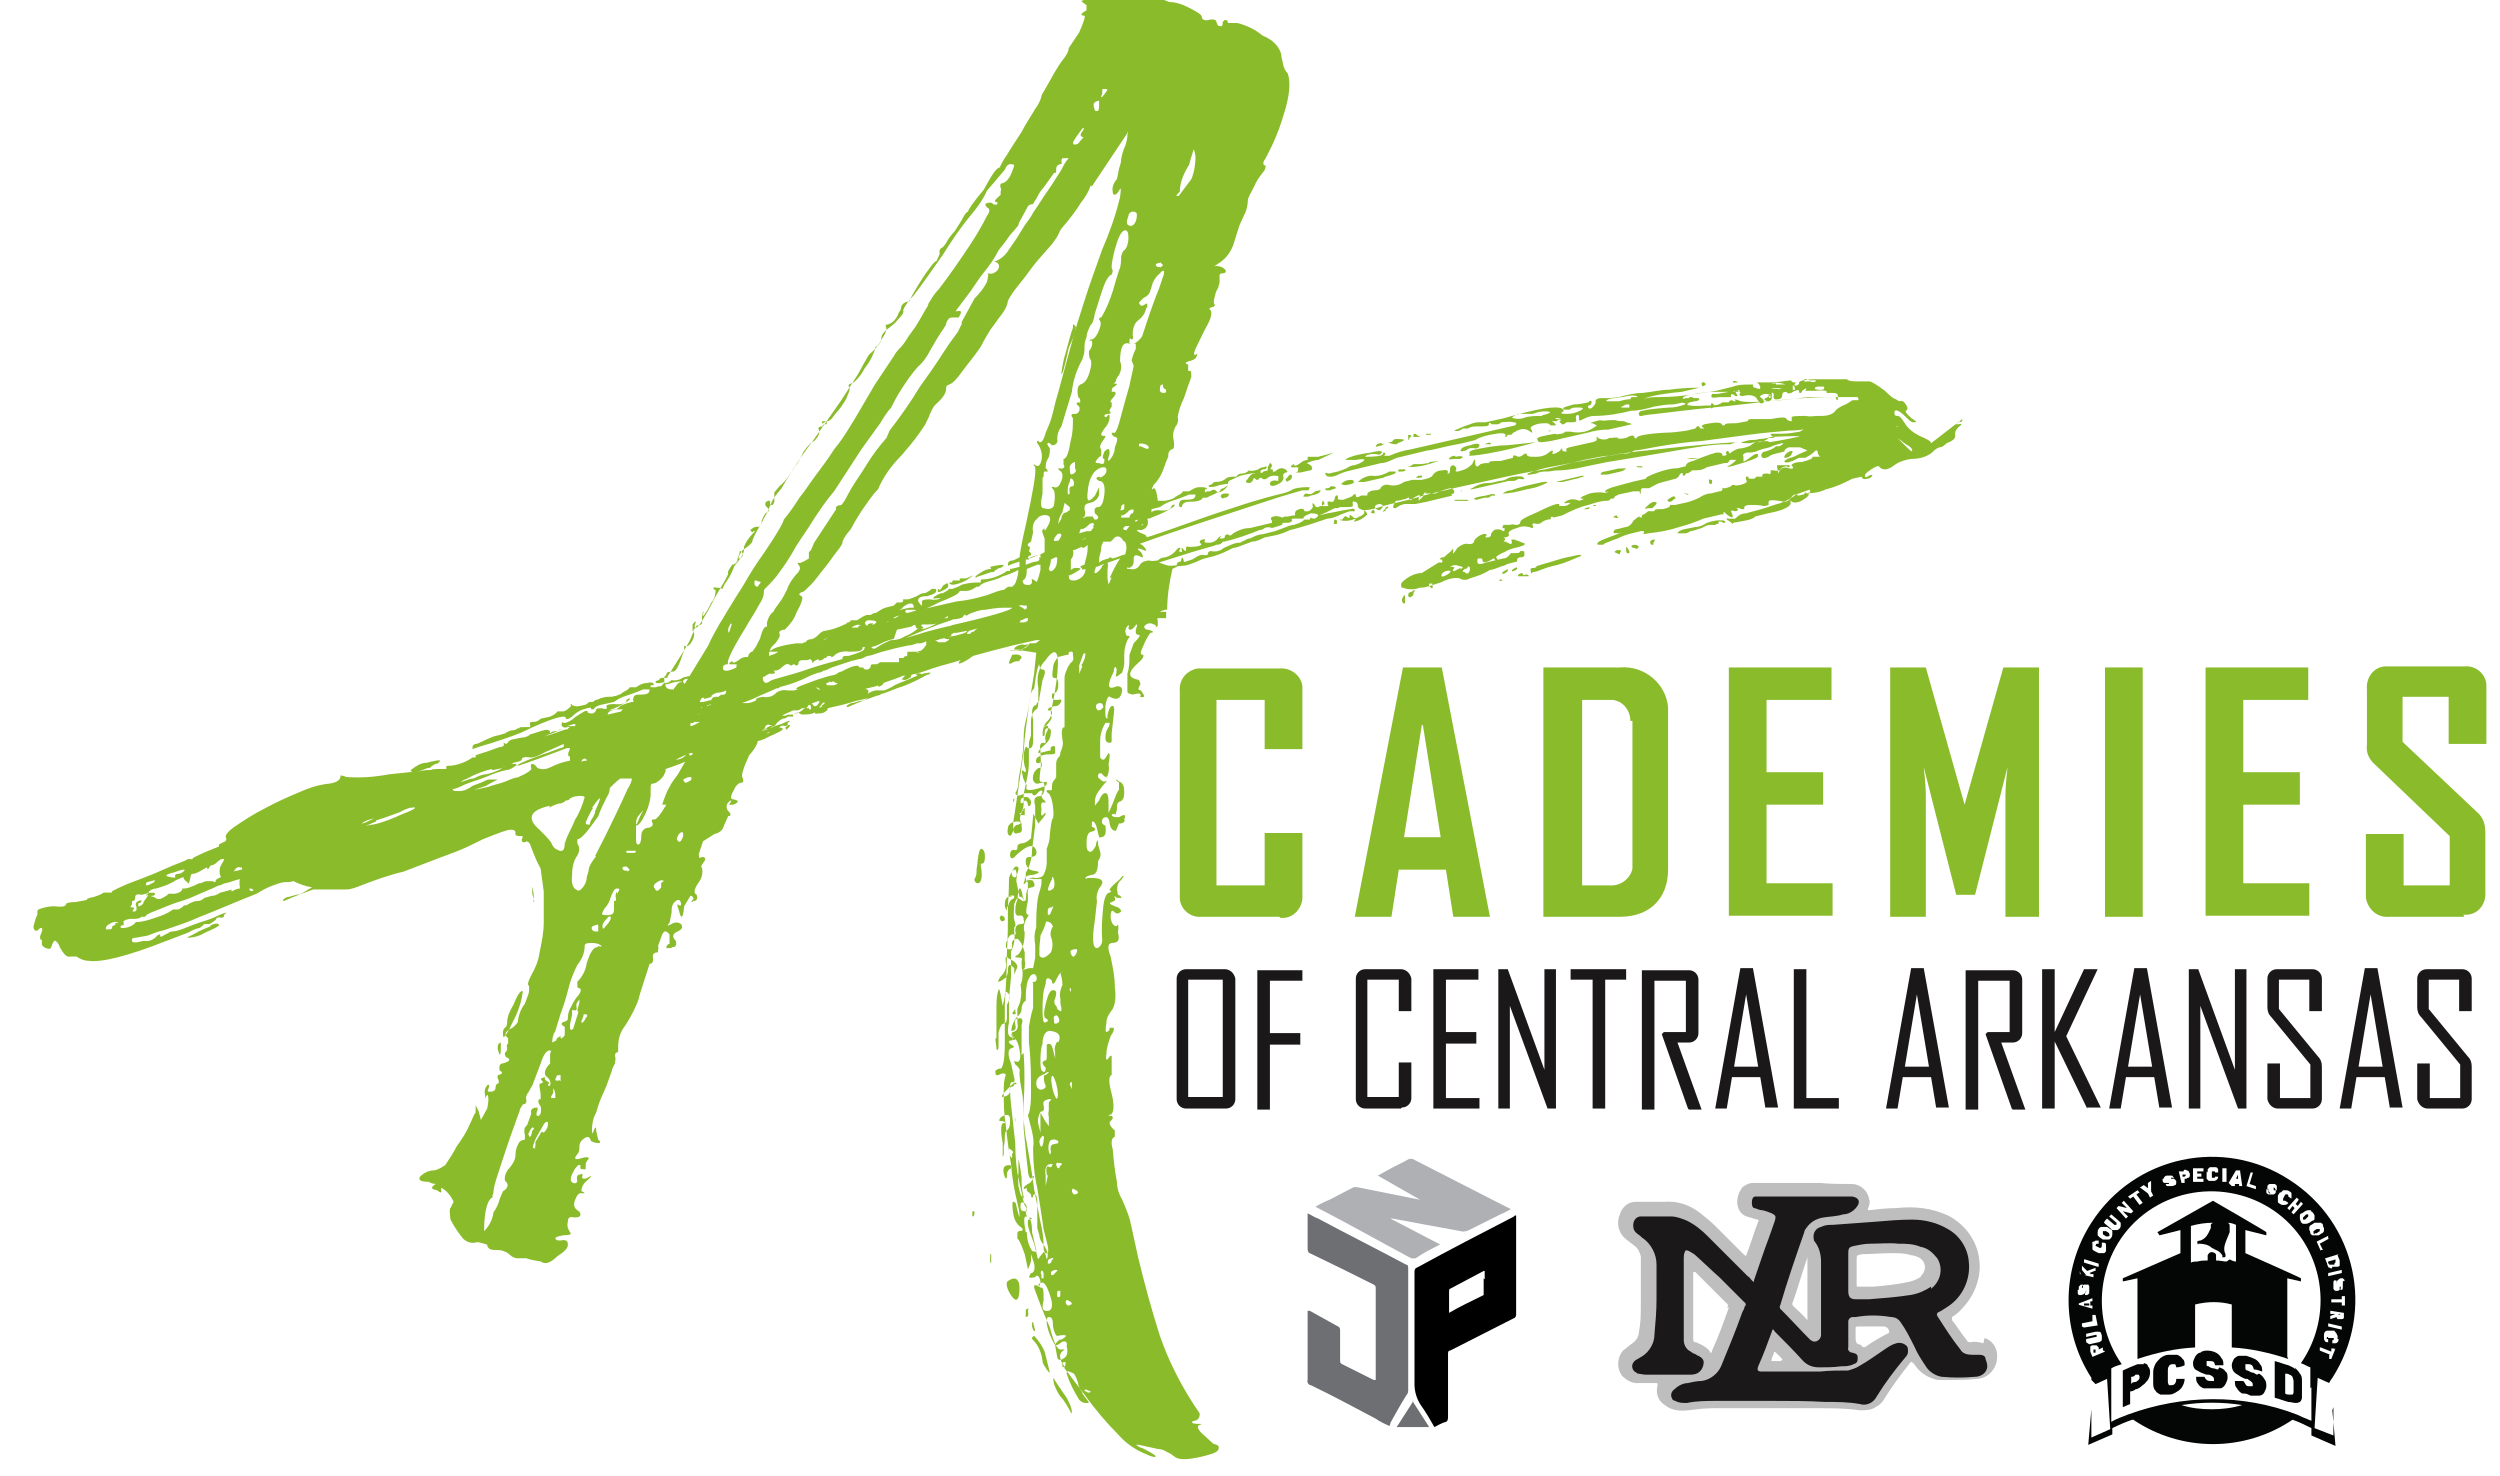 <?xml version="1.0" encoding="UTF-8"?> <svg xmlns="http://www.w3.org/2000/svg" id="Layer_1" version="1.1" viewBox="0 0 238.6 140.9"><defs><style> .st0 { fill: #1a1818; } .st1 { fill: #bebebe; } .st2 { fill: #8abb2a; } .st3 { fill: #040505; } .st4 { fill: #aeb0b3; } .st5 { fill: #6d6f72; } </style></defs><g><path class="st2" d="M93.8,82.4c.1,0,.2-.2.2-.6,0-.3,0-.6-.3-.8-.2,0-.3.3-.4,1.2,0,.3-.1.6-.1.9,0,.3,0,.5-.2.8,0,.3.2.4.3.4.4,0,.5-.7.3-1.7,0-.1,0-.2.2-.2Z"></path><path class="st2" d="M103.3,82.6c.2-.3.2-.5,0-.7-.1-.5-.3-.4-.7.3-.3.7-.5,1.5-.4,2.4,0,.3,0,.6,0,1,.2-.2.5-.4.8-.5.3,0,.4-.3.2-.9-.2-.2-.5-.5-.6-.8,0-.1.1-.1.4-.1.2,0,.3,0,.3,0s0-.1-.2-.2c0-.3,0-.5,0-.5Z"></path><path class="st2" d="M102.5,31c0,0,0-.1-.1,0,0,0,0,.2,0,.3-.2.5-.4,1.3-.7,2.4-.2.6-.3,1.2-.4,1.9,0,.4.3-.4.7-2.4.2-.5.5-1,.6-1.5.1-.4.1-.6,0-.6Z"></path><path class="st2" d="M54.1,108.1c0-.1-.2-.1-.7,0-.1.1,0,.2.2.1.3,0,.5,0,.5,0s0,0-.1,0Z"></path><path class="st2" d="M92.8,115.8v.3c.2,0,.2-.2.2-.5-.2,0-.2,0-.2.2Z"></path><path class="st2" d="M104.9,68.5v.3c.2,0,.2-.2.2-.5-.2,0-.2,0-.2.2Z"></path><path class="st2" d="M143.3,54.8c.2,0,.4-.1.6-.3v-.2c0,0-.3.2-.5.3v.2Z"></path><path class="st2" d="M161.6,38.2h.3c0,0-.4-.3-.4-.3h-.3c0,.2.1.3.3.3,0,0,0,0,0,0Z"></path><path class="st2" d="M144.6,54.2l-.3.2c0,.1,0,.2.1.1.1,0,.3-.1.4-.2,0-.1,0-.2-.2-.1Z"></path><path class="st2" d="M143.4,54c.2,0,.3-.1.3-.2h-.2s-.3.1-.3.1c-.1,0-.1,0,0,0,0,0,.2,0,.2,0Z"></path><path class="st2" d="M143.2,55.3c0,0-.1,0-.1.1,0,0,0,0,0,0h0c.1.1.2,0,.3,0,0,0,0-.1-.2-.1,0,0,0,0,0,0Z"></path><path class="st2" d="M163.3,38.5c0,0,0,.1,0,.2,0,0,0,0,0,0v.3c0,0,.3-.2.3-.2,0-.2-.1-.3-.2-.3Z"></path><path class="st2" d="M148.4,41.1c-.2,0-.4,0-.6,0,0,.1,0,.1.3,0h.3Z"></path><path class="st2" d="M156.7,39.5l-.3.2c0,0,.2,0,.3,0l.3-.2c0-.3-.2-.3-.3,0Z"></path><path class="st2" d="M145.3,54.7c-.3,0-.5.2-.4.3h.2c0,0,.2,0,.3,0,0,0,0,0,0,0h.5c0-.2-.2-.2-.5-.1Z"></path><path class="st2" d="M150,53.1c-.6.1-1.3.3-1.9.5-.7.2-1.1.3-1.3.4,0-.1-.1,0-.3.2-.3,0-.5,0-.4.3,0,.2,0,.3.2.1.2,0,.5-.1,1-.3.5-.2,1-.3,1.4-.4.7-.2,1.4-.5,2.1-.8.3-.2,0-.2-.8,0Z"></path><path class="st2" d="M124.8,43.9c-.2,0-.5.1-.7.3-.4.3-.6.3-.6.1-.1,0-.2.1-.3.2,0,0,0,.1.1.1,0,0,0,0,0,0,0,0,.2,0,.3,0,.4,0,.5,0,.3,0v.2c-.1,0,0,.1,0,.1,0,.1-.2.2-.3.2-.1,0,0,0,.5,0l.9-.2c.2,0,.3-.2.2-.3,0-.2-.3-.3-.5-.4-.2,0-.2,0,0,0,.3-.1.7-.3,1.1-.3l1.5-.7-1.5.4c-.3,0-.7,0-1,0Z"></path><path class="st2" d="M167.3,36.3h0c0,0,0,0,0,0Z"></path><path class="st2" d="M122.9,45.9c.2,0,.4-.2.4-.4,0,0,0,0,0-.1,0,0,0-.1-.2-.1,0,0,0,0,0,0-.2.2-.3.4-.4.4,0,.1,0,.2.2.3Z"></path><path class="st2" d="M134.9,41.7c.1,0,.3,0,.4,0,.2,0,.3,0,.3,0s-.1,0-.4-.2c0,0,0-.1-.2-.1,0,0,0,0,0,0,0,0-.1,0-.1.1,0,0,0,0,0,0-.1,0-.1,0,0,0Z"></path><path class="st2" d="M131.9,42.3c-.2,0-.5,0-.6.3,0,.1.1,0,.6-.1.3-.2.3-.2,0-.1Z"></path><path class="st2" d="M133.4,42.3c.8-.3.8-.4-.1-.4-.1,0-.3,0-.4.2,0,0-.1.1-.2.1h-.2c.3.2.6.2.8.2Z"></path><path class="st2" d="M134.5,42v-.2c.3-.2.2-.3-.1-.3v.2c0,.2,0,.3.1.3Z"></path><path class="st2" d="M165.6,36.5h.3c-.2-.1-.3-.2-.5-.1,0,.1,0,.2.2.1Z"></path><path class="st2" d="M162.5,36.9l.3-.2c0-.1-.2-.3-.3-.2,0,0,0,0,0,0,0,0-.1,0-.1.1,0,0,0,0,0,0,0,.2.1.3.2.3Z"></path><path class="st2" d="M136.1,41.5h.2c.2,0,.3,0,.3-.1-.1,0-.2,0-.3,0-.1,0-.2,0-.2,0s0,.1.1.2Z"></path><path class="st2" d="M142.8,52.8c-.5.1-.6.3-.2.5.1.2.2.3.3.2s0-.1-.1-.3c0-.2,0-.3,0-.3s.1,0,.1-.1,0,0-.2,0Z"></path><path class="st2" d="M86.7,64.4c-.2,0-.4.1-.6.4-.2,0-.1,0,.2.1.2,0,.4-.1.6-.3,0-.1,0-.2-.1-.2Z"></path><path class="st2" d="M87.4,64.2c0,.1,0,.2.2.3h.3c0,0,0-.2,0-.2,0,0-.2-.1-.5,0Z"></path><path class="st2" d="M75,69.5c0,.1,0,.2.1.1s.3-.2.3-.4h-.2s-.3.3-.3.3Z"></path><path class="st2" d="M73.9,69.7c-.5.2-1,.4-1.5.7-.2.1-.4.2-.6.3,0,0-.1,0-.1.1,0,0,0,0,0,0,.6,0,1.2-.2,1.7-.5.9-.4,1.3-.6,1.3-.7,0-.2-.3-.2-.8,0Z"></path><path class="st2" d="M73.2,69.6c.2,0,.3,0,.4-.2,0,0,.2-.1.3-.1.2-.1.1-.2-.2-.1-.3.1-.6.3-.9.5-.1,0-.1,0,0,0s.2,0,.4-.2Z"></path><path class="st2" d="M120.8,45.2c0,0-.1.2,0,.3h.2s.5-.1.5-.1c.4,0,.6,0,.5.2v.3c0,0,0,0,0,0-.5-.1-.7,0-.8.2,0,.3.2.4.8.1.4-.2.5-.4.5-.7-.1-.2,0-.3.2-.4.2,0,.2-.1.1-.2-.3-.3-.7-.3-1.1.1-.1,0-.2,0-.3.1-.1,0-.3,0-.5,0Z"></path><path class="st2" d="M146.8,42.1c0,.2.9.1,2.5-.3l2.2-.5c.7-.2,1.3-.3,2-.3l2.2-.5c.1,0,0,0-.1-.1-.2,0-.4-.1-.6-.2-.3,0-.6,0-.8-.1-.2,0-.3,0-.5,0-.3,0-.6.1-1,0-.8.2-1.1.3-.7.3l.4.2c-.7.6-1.6.8-2.5.6-.1,0-.2,0-.2,0h-.3c-.1.1-.3.2-.4.2-.2,0-.4.1-.6,0-1.1.2-1.7.3-1.7.5Z"></path><path class="st2" d="M140.3,42.5c-.6.1-.9.3-.9.5,0,.1,0,.1.5,0,.2-.2.5-.3.9-.2.3,0,.4-.2.4-.3,0-.2-.4-.2-.9,0Z"></path><path class="st2" d="M141.6,47.5c.1,0,.3,0,.4,0,.1,0,.2-.1.4-.2h.3c0-.2-.2-.2-.9,0-.7.1-1.1.2-1.1.3,0,0,0,.1.2.1,0,0,0,0,0,0l.8-.2Z"></path><path class="st2" d="M139.5,47.8c.2,0,.4,0,.6,0,.2,0,.1,0-.1-.1-.2,0-.3,0-.5,0-.2,0-.3,0-.5,0-.2,0-.3,0-.1.1.2,0,.4,0,.6,0Z"></path><path class="st2" d="M160.9,47.2h.3c-.2-.1-.3-.2-.5-.1-.1,0-.1,0,0,0,0,0,.2,0,.3,0Z"></path><path class="st2" d="M154.6,45c.2,0,.4-.1.6-.3.1,0,0,0-.2,0-.3,0-.6,0-.9.1l-.9.2c-.3,0-.5.2-.4.3-.1,0,0,0,.2,0,.3,0,.5,0,.8-.1l.9-.2Z"></path><path class="st2" d="M159.7,47.7c0,0,.1-.1.2-.1,0-.3-.2-.3-.6,0-.2.1-.2.2,0,.3.2,0,.3-.1.4-.2Z"></path><path class="st2" d="M150.7,45.6c.5-.1.6-.2.3-.2l-1.7.4-.8.2c.2,0,.4,0,.6,0l1.7-.4Z"></path><path class="st2" d="M145.7,46.7c.7-.1,1.3-.3,1.9-.6.2-.1,0-.2-.8,0-.9.2-1.8.4-2.6.7-.3,0-.5.1-.8.3-.2.1-.2.1,0,0,.8,0,1.5-.2,2.3-.4Z"></path><path class="st2" d="M90,55.9c-.2.4-.4.5-.4.3,0,0-.1,0-.1.1,0,0,0,0,0,0,0,.2,0,.3.4.1s.6-.3.6-.5c0-.3-.1-.3-.5,0Z"></path><path class="st2" d="M138.9,43.5c-.4,0-.6.2-.6.3s.2,0,.6,0h.5c0-.1.2-.1.2-.1,0-.2-.3-.2-.7-.1Z"></path><path class="st2" d="M91.6,55.4c-.2,0-.4,0-.6,0-.1,0-.1,0-.1.1s0,0-.1.1h-.2c0,.3.6.3,1.6-.2l.7-.5-.7.3c-.2,0-.4,0-.6,0Z"></path><path class="st2" d="M156.7,44.5c.2,0,.3,0,.5,0,0,0,0,0,0,0-.3,0-.5,0-.8,0-.2,0-.3,0-.1.1.2,0,.3,0,.5,0Z"></path><path class="st2" d="M94.6,54.3c-.6,0-1.1.4-1.5.7,0,.1,0,.2.1.1s.6-.2,1.4-.5c.2,0,.3,0,.4-.2.1,0,.3-.2.4-.2.2,0,.3-.1.4-.3,0,0-.5,0-1.3.2Z"></path><path class="st2" d="M171.8,47.3c-.1,0,0,0,.2.1.2,0,.3-.1.3-.2-.2,0-.4,0-.5.1Z"></path><path class="st2" d="M154.3,49.2c-.2,0-.3.1-.3.2h.2c0,.1.3,0,.3,0-.1,0-.2-.1-.2-.3Z"></path><path class="st2" d="M184.3,42.3c0-.2-.4-.4-1.1-.7-.6-.3-1.1-.7-1.4-1.2-.3-.5-.6-.8-.8-.7-.1,0-.2-.1-.2-.3,0-.4.4-.3,1.1.4.2.2.4.4.6.5h.2c.3,0,.2-.1-.3-.4-.4-.4-.6-.6-.5-.7.2-.1.2-.3,0-.6s-.4-.4-.6-.3c-.1,0-.3-.2-.6-.3-.3-.2-.6-.5-.8-.7-.8-.6-1.3-.9-1.5-.9-.4,0-.8,0-1.2,0-.6,0-.9-.1-.9-.2h-.2c-.1,0-.2,0-.3,0-.1,0-.2,0-.3,0-.3,0-.7,0-1,0-.4,0-.9,0-1.3,0-1.1,0-1.6.2-1.5.4,0,.1-.2.2-.3.2-.2,0-.2,0,0-.3h-.2c-.1,0-.2-.1-.3-.2-.7.1-1.4.2-2.1.2-.3,0-.6,0-.9,0h-.2c.2.2.3.3.3.5s-.2.1-.5,0c-.1,0-.2,0-.2-.3h0c-.2,0-.3,0-.3,0-.5,0-1.1,0-1.6.2l-1.6.4c-.6.1-1.3.2-2,.3-1.2.2-2.3.3-3.5.3-.5,0-1,0-1.4.2.2-.2,1.4-.5,3.6-.7l1.7-.4c-1.2,0-2.2.1-2.9.2-.8,0-1.6.2-2.5.3-.8,0-1.5.2-2.3.4-.3,0-.6.1-.9.1-.3,0-.5,0-.8,0-.4,0-.6.2-.5.4-.1.3-.3.5-.5.6-.2,0-.3-.1-.2-.3.2,0,.3-.1.3-.3,0,0,0,0,0,0,0-.2-.2-.2-.3,0-.5.1-.9.2-1.4.2-.7.2-1.1.3-1,.4,0,0,0,.1.1.1,0,0,0,0,0,0h.5c.2-.2.4-.2.6-.2.1,0,.3,0,.4,0,.3,0,.4.1,0,.3-.4.2-.8.3-1.2.3-.5,0-.7,0-.5-.2.2,0,.2-.1,0-.3-.6-.3-2.4,0-5.5.9l-1.8.4c-.2,0-.5,0-.7,0-.4,0-.8.2-1.1.3-.4.1-.7.3-1,.4s-.3.2-.2.1c.3.1.6,0,.8-.2h.5c.3-.2.6-.2.9-.2.8,0,1.1,0,1.1-.2s0-.2.3,0h.3c0,0,.2,0,.2,0,0,0,.2,0,.4-.2.4,0,.7-.1,1.1,0,.3,0,.4.1.2.3l-10,2.3c-.7.1-1.3.3-2,.6-.3,0-.5,0-.5,0,.2-.2.1-.3,0-.3-.1,0-.1,0-.1.1s0,0-.1.1c0,.1-.6.2-1.6.2,0-.1.2-.2.3-.2.3-.1.6-.1,1,0,0,0,.1,0,.3-.2,0-.2-.3-.2-1.1,0-1.5.2-2.3.5-2.4.7,0,0,.3,0,1,0,.5-.1.8-.1.8,0s-.3.3-.9.5c-.3,0-.5.1-.8.3-.2.1-.5.2-.8.3l-.9.2c-.3-.1-.4-.1-.3,0,0,.3.4.4,1,.2.4-.2.9-.4,1.4-.5l2.9-.7c.5,0,1-.3,1.5-.5l2.9-.7c.3,0,1-.2,1.9-.4s1.6-.3,1.9-.4l.8-.2c0,0,.4-.3,1.4-.5s1.4-.2,1.5,0c0,.1-.1.2,0,.2s.1,0,.2-.2h.3c0,0,.2-.1.2-.2.1,0,.2-.1.4-.2.4-.2.8-.2,1.1,0,.3.2.4.3.3,0-.1-.2-.2-.3,0-.4.3-.2.7-.3,1.1-.3,0,0,.2,0,.3,0,.1,0,.2,0,.4.2,0,0,.2,0,.3,0h.2c0-.1-.2-.3-.4-.4h.5c.1-.2.3-.2.4-.1,0,0,0,0,0,0-.2.1-.2.2,0,.3.1.2.3.1.5-.1h.5c.4,0,.5,0,.4-.4,0-.1,0-.3.2-.3,0,0,0,0,0,0,.1,0,.1.1.1.4,0,.1,0,.2.2.1.4-.2.8-.4,1.2-.4,1.2,0,2.4-.2,3.6-.5.7,0,1.5-.2,2.2-.4.6-.1,1.1-.2,1.7-.2.4,0,.8-.2,1.2-.2.3,0,.6,0,.9-.1.4,0,.6-.2.4-.3,0,0-.3,0-.8,0h-.5c0,.1-.1.1-.2,0,0,0,0,0,0,0,0-.2.8-.4,2.5-.6.6,0,1.3,0,1.9,0l-1.1.2h-.5c-.2.4,0,.4.7.3.2,0,.4,0,.6,0,.2,0,.3,0,.5,0,0,0,0,.1,0,0,0,0,0-.2,0-.2,0-.1.2-.1.3,0,0,0,0,0,0,0,.2.2.4.1.3,0s-.1-.3-.2-.3c-.1,0-.1-.1,0-.1.3,0,.5,0,.5.2-.2.2,0,.3.2.3.8-.2,1.3,0,1.4.3.2.3.3.4.4.4.2,0,.3-.1.2-.3,0-.1-.2-.2-.3-.3-.1,0,0-.2.4-.3.5,0,.7,0,.5.2,0,0-.2,0-.2.1,0,0,0,0,0,0s.1,0,0,0c0,0-.1.1-.2.1-.2.1-.1.2.2.3.3,0,.4-.2.4-.3,0-.2,0-.3,0-.5,0-.1.1,0,.2.1-.1.4,0,.6.4.5.3,0,.4-.2.4-.4s.1-.3.4-.3c.1.2.4.2.6,0,.4-.2.6-.2.6-.1,0,.3.2.3.3,0,.4-.3.5-.3.3,0h1c.8-.1,1.2,0,1,.2-.1,0-.1,0,0,0,.1,0,.3,0,.4,0,.4,0,.6,0,.7.2,0,.3,0,.5,0,.5-.1,0-.2-.1-.2-.3-.3,0-.5,0-.8,0-.3,0-.5,0-.8,0-.3,0-.6,0-1,0-4,.5-6.2.6-6.7.3-.3-.1-.4-.1-.3,0s0,.2-.3,0c-.2,0-.3.1-.3.2h-.6c-.4.3-.8.3-1.3.3-.6,0-1.2.1-1.8,0-.3,0-.4-.1,0-.3.1,0,0,0,0,0-.2,0-.5,0-.7,0-.2,0-.5,0-.7,0-.1,0-.1,0,0,0,.8,0,1.1.1.9.2-.5.2-1,.3-1.5.3-1.4.1-2.2.2-2.5.3-.3,0-.4.2-.4.3,0,.2.3.2.8.1,1.9-.2,4-.5,6.2-.7s4.4-.5,6.3-.7c2-.2,3.7-.3,5.1-.3.8,0,1.7,0,2.5,0,.1.2.1.3,0,.3h-.5c-.3.2-.6.4-.9.5-.4.2-.7.4-.8.6-.3.3-.8.4-1.2.4-.2,0-.3,0-.5,0-.3,0-.6.1-1,0-1,0-1.5,0-1.4.2v.3c-.1,0-.3,0-.5-.2,0-.2-.5-.2-1.5,0h-1.9c-.2,0-.3.1-.3.2l-1.1.2c-.8,0-1.1,0-1.1.2h-.2c-.1-.3-.5-.3-1.2-.2s-.9.2-.7.4c.1,0,.2.1.1.1,0,0-.2,0-.3,0-.2-.3-.3-.3-.5,0l-.8.2c-.7.1-1.4.2-2.1.2-1.8.1-2.7.3-2.7.5,0,0,0,.1-.2,0,0-.3-.3-.3-.8,0-.5.1-.8.1-.8,0s-.3,0-.8,0c-.3.2-.7.2-1.1,0,0,0,0-.1-.1-.1s0,0,0,.2-.1.2-.4.3l-1.8.4c-.5.1-.8.2-.7.3,0,0,0,.1,0,.2,0,0,0,0,0,0-.1,0-.3,0-.4-.1,0,0,0,0,0,0,0-.1,0-.2,0-.2s-.1,0-.2.2c-.1.1-.3.2-.5.3-.3,0-.3,0-.3,0,.2-.2.1-.3,0-.3l-.3.2c-.2.2-.6.4-1.2.4s-.9,0-.9-.3c0,0,0,0-.2,0-.2.2-.4.3-.6.3-.4-.2-.5-.2-.5.1l-1.2.3c-.8,0-1.1,0-1.1.2-.1,0-.2,0-.3,0,0,0-.2,0-.5.1-.3.3-.4.3-.5,0,0-.6,0-.6-.3,0-.3.3-.6.5-1,.6-.5.2-.7.1-.5-.1,0-.2-.1-.3-.3-.4-.1,0-.3.1-.3.3,0,0,0,0,0,0,0,.3,0,.5-.2.5-.1,0-.1,0,0-.1,0-.2-.1-.3-.6-.2-.4,0-.7.2-.9.5,0,.1-.4.3-1,.4-.3,0-.6,0-.9,0l-.8.2c-.4.3-.9.4-1.4.3-.3-.1-.6,0-.8.2,0,.2-.3.3-.6.3-.3,0-.5.1-.7.3,0,0,0,.2,0,.2,0,0,0,0,0,0h-.6c-.3.2-.5.2-.5,0s-.1-.2-.3,0c0,.1-.4.2-.9.4-.4,0-.6,0-.5-.2,0-.3-.2-.3-.3,0,0,.2-.1.3-.2.4,0,0-.1,0-.2,0,0,0,0,0,0,0,0,0-.1-.1-.3,0,0,.1,0,.3.1.4.1,0,0,0-.3,0-.5,0-.7,0-.6.1,0,0,0,0-.3,0-.3-.5-.4-.5-.3,0-.1.2-.3.4-.5.4-.3,0-.4,0-.3,0,0-.2-.2-.3-.5-.2s-.4.2-.4.4c0,0,0,.1,0,.2,0,0,0,0,0,0h-.2s-.5.1-.5.1h-.3c0,0-.2.1-.2.1-.3-.1-.6-.2-.8-.1-.3,0-.4.2-.2.4,0,0,0,.1,0,.2,0,0,0,0,0,0l-2.1.5c-.6,0-1.1.2-1.6.5-.2.2-.3.3-.5.1-.2,0-.3.1-.3.2s0,.2-.3.2-.2,0,0-.3l-.3.2c-.2.3-.5.5-.9.5-.4,0-.5,0-.4-.2,0-.1,0-.2-.2-.1-.2,0-.3.1-.3.3,0,0,0,0,0,0,.4.2,0,.4-1,.4-.3-.1-.3,0-.3.2s0,.3-.3,0c0,0,0-.1-.1-.1s0,0,0,.2v.2c-.1,0-.3-.1-.3-.1.2-.2.2-.4,0-.3s-.2.2-.4.4c-.2.2-.5.4-.9.5-.3,0-.5.1-.7.3-.3,0-.5.1-.8,0-.3,0-.7.1-.9.4-.2.4-.6.5-1,.4h-.2c-.1-.1,0-.2.1-.1.3,0,.5-.3.5-.6,0,0,0-.1,0-.2,0-.4.1-.5.6-.3.3.2.4.1.1-.4-.4-.3-.4-.4,0-.3.6.3.7.2.1-.4,0,0-.1,0-.2-.1h0c1.9-.7,4-1.4,6.1-2.1s4-1.3,5.8-1.9c1.8-.6,2.9-.9,3.6-1.1h.6c0-.1.1-.2.1-.3,0,0,0,0,0,0-.5,0-1.1,0-1.6.2-.3.2-.6.3-1,.4l-.8.2c-.8.2-2.2.6-4,1.2-1.9.6-3.8,1.3-5.8,2-.9.3-1.7.6-2.4.8.1-.1,0-.2-.2-.3-.8-.3-.9-.5-.3-.4.5-.1.8-.5.6-1.1.1,0,.3,0,.4-.1.8-.3,1.5-.6,2.2-1.1,0-.2,0-.2-.3,0,0,.3-.4.5-1.2.4-.2,0-.5,0-.7.2,0-.1,0-.2,0-.3l.8-.2c.3-.2.6-.4.9-.5.6-.2,1.2-.4,1.9-.7.1,0,.2,0,.2,0s0,0,.2,0h.2c0,.4-.2.5-1,.5-.2,0-.4,0-.5.2-.1.2-.1.4,0,.5h.2c0-.2.1-.4.5-.5.9,0,1.4-.1,1.5-.4h.4c.3-.2.7-.3,1-.5.4,0,.8-.3,1-.7,0-.2,0-.3.1-.4.4-.2.7-.3,1.1-.5.9-.2,1.4-.3,1.4-.2h-.2c-.2.1-.4.3-.5.5-.3.3-.2.4.1.4.2,0,.3-.1.4-.3,0-.2.2-.2.3,0,.1,0,.2,0,.2,0s0-.2.3-.2c.1.2.4.2.6,0,.2-.1.4-.3.5-.6,0,0,0-.2-.1-.2,0,0,0,0,0,0-.2,0-.2,0,0-.3,0-.2-.1-.3-.2-.3l-.2.4v.3c0,0-.4.1-.4.1-.2.2-.3.2-.3,0,0-.1.2-.2.3-.2.2,0,.3-.1.3-.2s-.1-.1-.3,0c-.2,0-.4.1-.5.2-.3.1-.6.2-.9.1-.2.2-.4.3-.7.3-.2,0-.4.1-.5.3-.2,0-.3,0-.3,0-.1,0-.3,0-.6.1-.3.3-.7.4-1,.4-.2,0-.3,0-.4.2,0,0-.2.1-.3.1-.2.2.2.3,1,0,.6-.1.9-.2.8,0-.1.1-.3.2-.4.3-.2,0-.3.1-.4.3,0,.1-.2.1-.3,0,0,0,0,0,0,0-.1-.2-.4-.2-.6,0h-.3c0,0-.2.1-.2.1v-.3c0,0,.2,0,.2,0,0-.2-.3-.2-.7-.2-.4,0-.7.2-1,.4h-.6c-.1.2-.2.2-.3.3-.1,0-.3.2-.4.2,0,.1-.4.3-1,.4-.2,0-.5,0-.7,0-.1-1-.3-1.4-.5-1.1-.1,0-.1,0,.1-.4.4-.4.7-.9.9-1.4.2-.6.4-1.1.5-1.3,0-.3,0-.5.3-.7.3,0,.3-.4.2-1-.1-.4,0-.8.2-1.2.2-.2.3-.6.2-.9.1-.6.3-1.2.6-1.8.3-.9.5-1.5.7-2,0-.4,0-.6-.1-.6h-.2c0-.1,0-.6,0-.6-.3-.1-.3-.2,0-.3.5-.1.8-.3.8-.5.1-.1.1-.2,0-.2-.3.2-.3,0-.1-.5.4-.8.8-1.7,1.2-2.4.4-.8.4-1.3.1-1.4,0,0,.1-.2.4-.2l.2-.2c-.2,0-.2-.4,0-1,0-.2.2-.5.3-.7,0-.2.1-.3.1-.5,0-.1,0-.2,0-.3,0-.1,0-.2,0-.3,0,0,0-.2.2-.2.4,0,.5-.2.3-.4-.2-.2-.5-.3-.7-.3h-.5c.2,0,.3,0,.5-.2.7-.4,1.2-1,1.5-1.8l.6-1.9c.2-.4.4-.9.6-1.3.1-.3.2-.7.2-1.1,0-.2.3-.7.6-1.3.2-.5.5-.9.8-1.3.2-.2.3-.4.3-.7-.3,0-.3-.3,0-.7.7-1.3,1.3-2.7,1.7-4.1.6-1.8.7-3.2.4-4-.2-.2-.3-.4-.4-.7l-.2-.9c0-.4-.2-.7-.4-1-.4-.5-.9-.8-1.4-1-.7-.6-1.6-1-2.4-1.2-.2,0-.4,0-.7,0-.1,0-.2,0-.2,0,0-.2-.1-.3-.3-.3l-.2.2c0,.2,0,.3-.1.4-.3,0-.4,0-.5-.4,0-.2-.3-.3-.7-.2s-.7,0-.7-.3c0-.2-.5-.5-1.3-.9-.6-.3-1.2-.5-1.8-.5l-.5-.2c0-.3-.2-.4-.5-.4s-.6,0-1-.4c-.3-.2-.6-.3-.9-.3-.3,0-1.2.1-2.7.4-1,.1-1.9.4-2.8.8,0,0,.2.2.5.4v.5c-.6.3-.6.5-.2.5.1,0,0,.5-.5,1.6l-1,1.5c0,.2-.1.5-.4.9-.4.5-.7,1-1,1.5-.2.4-.4.7-.5.9-.1.2-.3.5-.4.7-.2.3-.3.5-.3.6-.1.4-.3.8-.6,1.2-.4.7-.9,1.4-1.3,2.2-.5.8-1,1.5-1.4,2.2-.3.4-.5.8-.7,1.2-.3,0-.8.8-1.5,2.1-1,1.2-1.5,1.9-1.5,2.1-.1,0-.3.2-.5.6s-.5.8-.8,1.3c-.3.3-.6.7-.8,1.1-.2.3-.4.5-.5.5-.1.1-.2.3-.1.5l-.3.7c-.1,0-.3.2-.6.6s-.6.8-.9,1.3c-.4.6-.8,1.3-1.1,1.9.1,0,.2,0,.1,0,0,0-.2.1-.3.1-.1,0-.3.1-.4.2-.1.1-.2.2-.2.4,0,.1-.1.3-.2.4-.2.6-.6,1.1-1.2,1.2-.1,0-.1.1,0,.3,0,.4-.2.7-.4,1-.3.6-.7,1.1-1.2,1.5-.2.2-.3.5-.5.8-.2.4-.4.7-.6,1.1l-1.6,2.5-2.8,4c-.7.9-1.3,1.8-1.8,2.6-.5.8-.9,1.4-1.1,1.8-.7.8-1,1.3-1,1.5-.1.2-.2.4-.3.6,0,.2-.2.4-.3.6-.1.2-.2.4-.3.6-.6,1-.9,1.6-.9,1.8,0,.1-.3.4-.9.8-.3.4-.5.7-.5.8,0,.3-.1.5-.5.6-.3.4-.5.7-.4.9-.2.4-.4.8-.6,1.1-.3.5-.6,1-.9,1.6-.3.6-.6,1.1-.9,1.6s-.5.8-.7.8l-.2.2c0,.3-.2.6-.3.9-.3.6-.6,1.1-1,1.7-.4.6-.8,1.3-1.2,1.9,0,0,0,0,0,.1-.1,0-.2,0-.4,0-.2,0-.3,0-.4.2,0,0-.2.1-.3.1-.1.2.1.3.8.1,0,.1-.2.3-.3.4-.2,0-.3,0-.5.1h-.5c0,.1,0-.2,0-.2h.3c0-.3-.3-.3-.7-.2-.4,0-.7.2-1,.4h-.6c-.1.2-.2.2-.3.3-.1,0-.3.2-.4.2,0,.1-.4.3-1,.4-.3,0-.6,0-.9.1-.2,0-.4.2-.6.2,0,0-.1,0-.3.2h-.3c-.1,0-.2.1-.3.2,0,0-.2.1-.3.1-.4.1-.7.2-1.1,0,0,0,0-.1-.1-.1s0,0,0,.2c-.2.2-.4.4-.7.5h-.6c-.2.3-.5.4-.7.5l-.9.2c-.2.2-.4.3-.6.3-.3,0-.5,0-.4.3v.2c-.1,0-.4,0-.4,0-.5,0-.7,0-.6.1-.1,0-.2,0-.3.1,0,0-.2.1-.3.1-.3,0-.5.1-.8.3-.3.1-.7.2-1.1.3-1,.4-1.5.7-1.6.7-.3,0-.4.2-.4.3v.2c0,0,.8-.3,1.9-.6,1.2-.4,2.1-.7,2.8-1,2.7-1.3,4.1-1.7,4.2-1.4,0,.2.2.2.6-.1.3-.3.7-.6,1.1-.7.6-.2.8-.2.7,0,0,0,.1,0,.3,0,0-.2.4-.4,1-.5l.9-.2c.3-.2.6-.4.9-.5.6-.2,1.2-.4,1.9-.7,0,0,.2,0,.2,0s0,0,.2,0h.2c0,.4-.2.5-1,.5-.2,0-.4,0-.5.2-.1.2-.1.4,0,.5h-.2c-.8.2-1.2.4-1.2.5-.2.2-.5.3-.8.3,0,0-.1,0-.2,0,.7-.2,1.4-.6,2-1,0-.2,0-.2-.3,0,0,.3-.4.5-1.2.4-.5,0-.8.1-.7.3s-.1.2-.5.1c-.2,0-.4,0-.5.1,0,.2-.2.4-.4.4-.1,0-.3,0-.4-.1,0,0,0,0,0,0,0-.2-.2-.2-.5,0-.3.2-.7.4-1,.7-.5.3-.8.4-.9.2,0,0,0,0-.1.2,0,.3.2.4.6.3h.2c0,0-.2.1-.2.2-.3,0-.7.2-1.3.4s-1.3.4-1.9.5c-2,.7-3.5,1.3-4.8,1.8l1.7-.6c.6-.2,1.2-.5,1.8-.7.4-.2.8-.3,1.2-.4,1.1-.3,1.7-.5,1.6-.7,0-.2-.2-.3-.6-.2-.4.1-.9.3-1.3.4-.2.2-.5.3-.8.3l-1,.2-.3.2c0,0,0,.2-.3.2,0,0,0-.1-.1-.1s0,0,0,.2c0,.1-.2.2-.3.2-.2,0-.6.2-1.2.4s-1,.3-1.2.4c0,0,0,.1,0,.2,0,0,0,0,0,0h-.3c-.7.5-1.6.8-2.4.8,0,0-.1,0-.1.1,0,0,0,0,0,0,0,0,0,.1,0,.2,0,0,0,0,0,0h-.5c-.1,0-.2,0-.3,0h0s0,0,0,0c-.2,0-.5,0-.7.1-.3,0-.6,0-1,.1-.9.1-1.9.2-2.9.3-1.1.2-2.1.3-2.9.3-.8,0-1.3,0-1.4-.1-.3-.1-.5-.1-.4,0,0,.3-.3.6-1.1.7-1,.1-1.9.4-2.8.8-1.2.5-2.3,1-3.4,1.6-1,.5-1.9,1.1-2.8,1.7-.7.5-1,.9-.8,1.1,0,.2,0,.3-.3.4l-.4.2v.2s0,0,0,0l-.5.2c-.5.2-1,.4-1.4.6s-.7.3-.6.4h-.5c-.2.2-1,.4-2.3,1s-2.5,1-3.5,1.4c-1.1.5-1.6.7-1.4.8h-.2c0,0-.2,0-.2,0,0,0-.2,0-.2,0h-.2c-.3.2-.6.3-.9.4-.5.1-.8.2-.7.3l-1.1.2c-.6,0-.9.1-.9.2,0,.2-.3.3-1.1.2-.5,0-1,.1-1.5.3-.1,0-.2.3-.1.4l-.2.5-.2.7c0,.4.2.5.4.4.2-.2.3-.3.4-.2s0,.3-.1.6c-.1.1-.1.4,0,.5,0,0,0,0,.1,0v.4c0,.1.1.3.4.4s.4.1.5-.1c.1-.4.3-.7.4-.6s.3.2.4.6c.4.7.7,1,1,.9.1,0,.2,0,.3,0,.1,0,.2,0,.3,0,.3.2.7.4,1.1.4,1.2.2,3.7-.4,7.5-1.9l2.1-.8c.3-.2.6-.3.9-.4.2,0,.4-.2.6-.4h.5s.2-.1.6-.4c0-.2.3-.3.5-.2,0,0,0,0,0,0,.2,0,.3-.1.3-.2-.1,0,0-.1.1-.2,0,0,.1,0,.1-.1,0,0,0,0,0,0,0,0-.4.1-.8.3s-.9.4-1.6.6c-.6.2-1.1.4-1.6.6-.5.2-.9.3-1.1.3-.2,0-.4.1-.5.2-.1,0-.2.1-.4.2-.2.1-.3.2-.3,0s-.1-.1-.3,0c-.3.4-.8.6-1.3.5-.7.2-1.1.2-1.1,0s0-.3.4-.3l1.1-.2c.5-.2,1-.4,1.5-.5,1.2-.4,2.4-.8,3.5-1.3,1.8-.7,3.6-1.5,5.4-2.2.5-.3,1-.6,1.6-.8.5-.2.9-.3,1.1-.3.3,0,.5,0,.8-.1.6.3,1.2.5,1.8.6-.2.1-.4.2-.7.4-.3.2-.5.3-.8.3l-.7.2c-.2,0-.4.1-.6.3,0,0,0,.1.1.1,0,0,0,0,0,0,1.1-.5,2-.8,2.8-1.1h.2c.4,0,.8,0,1.3,0,.5,0,1.1,0,1.6,0,.5,0,1-.2,1.5-.4,1.3-.5,2.7-1,4-1.3l3.4-1.3c.5-.2,1.1-.4,1.6-.6.8-.3,1.6-.7,2.6-1.2,1.5-.6,2.3-.9,2.6-.9.3,0,.4,0,.5.2v.3c0,0,.2.1.3.1.4,0,.5,0,.3.3,0,.2,0,.3.3.3.2-.2.4,0,.5.2.3.8.6,1.6,1,2.3.1.7.2,1.5.3,2.2,0,1,0,1.9,0,2.9,0,1-.2,2-.4,2.9-.1.8-.4,1.5-.8,2.2-.3.6-.4.9-.2,1,0,.2,0,.3,0,.5,0,.2-.2.6-.4,1.2-.4.5-.6,1.1-.7,1.8-.3.4-.6.6-.7.6-.5.3-.6.6-.2.9,0,.3,0,.5,0,.5s-.2.1-.1.4v.2s-.1.2-.1.2c-.1,0-.2.2,0,.5.5.2.4.4-.3.6-.3,0-.4.3-.3.7.3.1.3.3-.1.4-.1,0-.2.2,0,.5v.3c-.2,0-.3.2-.3.4s-.1.4-.5.4c-.3,0-.3,0-.1-.5,0-.2-.1-.2-.2-.1-.2.2-.3.6-.2.9v.4c-.1,0,.2-.4.2-.4.1,0,.2.4,0,1.3l-.6,1.1-.2-.8-.3-.6v.7c-.2.2-.3.6-.6,1.2-.3.7-.7,1.3-1.2,2-.3.6-.7,1.2-1.1,1.8-.3.2-.6.4-1,.5-.5,0-1,.2-1.4.6-.2.3,0,.5.8.5.2.1.4.2.7.2-.5.3-.5.5.1.6.4.3.5.3.4-.1,0-.2.1-.1.5.2.3.3.5.6.7,1l-.3.6c-.1,0-.1.4,0,1.1.3.6.7,1.2,1.1,1.7.3.4.8.6,1.3.5.1-.1.5,0,1.1.2,0,.3.3.5.6.5,0,0,.1,0,.2,0,.5,0,1,.1,1.4.5.2.2.5.3.7.3h.9c0,.1,1.3.3,1.3.3.4.3.9.2,1.6-.5.6-.4,1-.7,1-1.1s-.2-.5-.7-.4c-.3,0-.4,0-.5-.2,0-.1.2-.2.8-.3.6,0,.8-.1.6-.3-.2-.3-.3-.6-.2-1,0-.4.2-.5.6-.4.2,0,.5,0,.6-.2,0-.2,0-.3-.3-.5s-.4-.5-.2-1,.4-.7.7-.6c.2,0,.2,0,.2,0s0-.1-.3-.2c0-.2,0-.5.4-.9.7-.6.7-.7,0-.3-.3,0-.4,0-.3-.3,0-.2-.1-.2-.2-.1-.3,0-.4.2-.3.6,0,.2-.2.3-.4.2-.3-.1-.3-.5,0-1,.1-.3.3-.5.5-.7.1,0,.2,0,.2,0v.3c0,.1.2.1.3.1h.2s0-.4,0-.4c0-.1,0-.3.3-.6,0-.2-.3-.2-.9,0-.4.1-.5,0-.3-.3.2-.2.3-.4.3-.7,0-.3,0-.6.4-.9s.6-.2.7.2c.2.1.4.2.7.2.3,0,.2-.2,0-.3l-.2-.9c0-.3,0-.4-.2-.1,0,.2-.2.4-.2.4s0,0,0-.3c0-.6.1-1.2.4-1.7.2-.7.4-1.3.7-1.9l.3-.7.5-1.4c0-.2.2-.5.3-.7,0-.2.1-.4,0-.7,0-.2,0-.3.3-.4,0,.1,0,.1,0,0,0-.2,0-.3,0-.5,0-.7.2-1.4.6-1.9.4-.6.8-1.3,1.1-2,.2-.4.3-.8.4-1.2l.9-2.8c.3,0,.4-.3.3-.7,0-.2.1-.4.5-.4v-.2c0,0,.1-.2,0-.4l.4-1.1c.2-.4.4-.4.7,0,0,0,0,.2,0,.3,0,0,0,.2,0,.3v.3c-.2,0-.3.2-.3.4h.2c.1,0,.3,0,.4-.1.3,0,.4-.2.3-.6-.4-.4-.3-.7.2-.9.4-.2.5-.4.3-.7-.3-.2-.6-.2-.9,0-.4.2-.5.2-.2-.1l.2-1c0-.4,0-.8.4-1.1.3-.2.4-.1.5.2,0,.2,0,.3-.2.2-.2-.2-.2,0,0,.5.2.9.4.8.5-.4l.6-1c.1,0,.2,0,.3.3-.1.1-.2.2-.2.3s0,0,.2-.1c.3,0,.4-.2.3-.6-.3-.1-.3-.5.2-1.2.3-.4.4-.9.3-1.4-.2,0,0-.3.3-.7,0-.2,0-.3-.3-.3-.3.2-.3,0-.3-.3l.4-1.2,1.1-.7c.5-.1.8-.4.9-.8l.4-.9c.3,0,.3-.2,0-.5-.2-.2-.2-.6,0-.8,0,0,.2-.2.3-.2,0,0,0,.1-.2.4-.1.1,0,0,.4,0,.5-.2.6-.4,0-.5-.3,0-.3-.3,0-.8.2-.5.5-.8.8-.8.1,0,.2-.1.1-.4-.2-.2,0-.9.6-2.2.7-.8.9-1.3.8-1.6.1,0,.3-.1.4-.2.2,0,.4-.2.6-.4h.5s.2-.1.6-.4c0-.2.3-.3.5-.2,0,0,0,0,0,0,.2,0,.3-.1.3-.2-.1,0,0-.1.1-.2,0,0,.1,0,.1-.1,0,0,0,0,0,0-.1,0-.4.1-.8.3-.4.1-.9.3-1.6.6-.2,0-.4.1-.5.2.2-.1.4-.3.5-.4,0,0,0-.2.2-.3s.2,0,.2,0h.6c.2-.3.5-.5.7-.6.2,0,.4-.1.5-.2h.5c0-.2,0-.2-.1-.2.2,0,.4-.2.6-.2.1.1.2.2.4.2.4,0,.8,0,1.2-.2,0,.1,0,.2.2.1.3,0,.6,0,.8-.2.2-.1.2-.2.2-.3.9-.2,1.8-.4,2.7-.7.5-.1.9-.2,1.3-.3,0,0,0,0-.1,0-.3.2-.5.3-.8.3l-.7.2c-.2,0-.4.1-.6.3,0,0,0,.1.1.1,0,0,0,0,0,0,1.1-.5,2-.8,2.8-1.1.2,0,.3-.1.5-.2h.1s0,0,0,0c.6-.2,1.2-.5,1.9-.7.8-.3,1.6-.7,2.3-1.1.2,0,.3-.1.3-.2-.1,0-.6,0-1.5.4s-1.5.6-1.9.8c-.3.2-.7.4-1,.5,0,0,0,0-.1,0h0c-.2,0-.4,0-.6,0-.4,0-.7.2-1,.4,0,0-.1,0-.2,0,0,0,0,0,0,0h.3c0,0,.1-.3.1-.3,0-.1-.2-.3-.3-.2,0,0,0,0,0,0h0c0,0,0-.1.2-.1h0s0,0,0,0l.8-.2c0,0,.1,0,.2-.1h0s0,0,0,0c0,0,0,0,0,0,0,.1,0,.2.2.1,0,0,.2-.1.3-.2,0,0,0,0,0-.1.5-.2,1.2-.4,1.9-.7,0,0,.2,0,.3,0,.2.3.4.3.5-.1.5-.1,1.2-.3,2-.6.9-.3,1.8-.5,2.7-.8-.1.1-.2.2-.2.3s.3,0,.8-.3c.2-.1.4-.3.6-.4h0c1.4-.4,2.6-.7,3.8-1l2.2-.5c.3,0,.4,0,.4,0s0,0-.2.1c0,0-.1.2-.4.2h-.4c-.4.4-.9.7-1.4.7h-.5c0,.1.5,0,1.2,0l1.3.2-.2,2c-.1.7-.3,1.7-.5,3.1s-.4,2.8-.5,4.3c-.2,1.5-.4,2.9-.6,4.2-.2,1.3-.3,2.1-.4,2.6,0,.9,0,1.2.5,1,.3,0,.4-.2.3-.6v-.3c-.2-.3-.2-.6,0-1,.1-.3.2-.6.2-.9,0-.3,0-.6,0-.9l.3-1.4c.1-.5.2-1,.2-1.6,0-.6,0-1.1,0-1.7,0-.3.1-.6.2-.9v-1.3c0-.4.1-.9.5-1.2.1,0,.2-.2.2-.6s0-.8,0-1.4c-.2-1,0-2,.7-2.7,1.2-1.7,1.5-.5.8,3.5-.1.5-.2,1-.3,1.4,0,.4,0,.6.1.5,0,.1-.1.4-.5.8-.3.2-.3.2-.2.2.1-.1.2-.2.3-.1s0,.2,0,.4c-.2.3-.3.7-.2,1,0,.2,0,.3-.2.2-.3,0-.4.2-.3.7,0,.6.1,1.3,0,1.9-.1.8-.1,1.1,0,1.1.3,0,.4.2.4.6s-.2.8-.5.8c-.4,0-.6.3-.4.9,0,.6,0,1.3,0,1.9l-.3,2.3c0,.8-.2,1.6-.6,2.2,0,.1,0,.3,0,.4,0,.2,0,.4.2.5v1.8c-.2.9-.2,1.3,0,1.3.1,0,.1,0,0,.2-.3.4-.5,1-.3,1.5,0,.7-.1,1.5-.6,2.1-.4.2-.4.3,0,.3.3,0,.4,0,.3.4,0,.3,0,.6.1.9,0,.5,0,.9-.2,1.3.1.5.1,1,0,1.4,0,.3-.2.6-.3.9,0,.2,0,.4,0,.6,0,.2,0,.5,0,.7.1.5,0,.8-.4.9-.1,0-.2.1-.1.4.3.1.6.6.7,1.3.2.9,0,1.3-.4,1.1-.2,0-.1,0,0,.3.4.3.5.6.4.7,0,.1,0,.7.2,1.7s.2,2.2.2,3.7c.2,2,.3,3.3.4,3.9,0,.6.2.9.3.9.2-.3.3-.3.3-.2-.1.2-.2.4-.4.6-.4.2-.6.4-.6.5s0,.1.3,0v.2c0,0,.1.2.2.2,0,0,.1.1.2.2,0,.4.2.4.2.1.2-.3.4,0,.4.7,0,.8,0,1.6,0,2.4l.2.7c0,.3.2.7.4.9.4.6.5,1.1.3,1.4l-.2-.8-.5.6c0,.2-.2.2-.2-.1l-.3-1.2c-.4-1-.6-1.6-.6-1.9,0-.3,0-.4.1-.4.4-.1.4-.1,0-.2-.2,0-.3-.3-.3-.6.1-.1.1-.3,0-.4-.1-.2-.2-.3-.2-.5l-.4-1.8c-.3-1.2-.4-2.5-.4-3.8-.3-2.7-.5-4.4-.5-5,0-.6,0-.9.3-.8.1,0,.2-.2.1-.4l-.3-1.4c-.3-.7-.3-1.2-.1-1.4.4-.1.5-.2.1-.4-.3-.2-.3-.4.1-.4.5-.1.5-.2,0-.3-.4,0-.5-.5-.3-1.4,0-.3,0-.6,0-1,0-.4,0-.9,0-1.3l.2-2.1v-2.4c.3-.6.4-1.2.3-1.8v-.3c0,0,0-.2,0-.2.1,0,.2-.2,0-.7-.1-.5,0-1,0-1.5.2-.5.3-.7.5-.5.4.3.5.3.4-.1-.1,0-.2,0-.2-.1h-.2c0-.1-.3-1.5-.3-1.5.1-.7,0-1-.1-1.1-.2,0-.4.2-.6.8,0,.4,0,1.3-.1,2.7,0,1.4,0,2.9-.1,4.5,0,1.7-.1,3.3-.2,4.9,0,1.6,0,2.9,0,3.7,0,1.7-.2,2.5-.5,2.4-.1,0-.3.1-.4.2,0,.3,0,.5.3.4.4-.2.6-.2.7,0-.2.5-.2,1-.2,1.6,0,1.1,0,2.1.2,3.2.1,1.2.3,2.5.5,3.8.1,1.2.3,2.4.6,3.6.1.4.2.8.2,1.2,0,.2,0,.2-.1-.1l-.2-.8c0-.3-.2-.4-.3-.4s-.1.4,0,1.1.4,1.1.7,1.3c.3.2.3.4-.1.4-.1,0-.2.1-.2.2v.5c.2.2.3.5.4.7.1.3.2.5.3.8l.3,1.4c0,.1.1-.1.3-.7v-.7c0,0,.3.9.3.9.1.5,0,.8-.2.9-.1,0-.2.1-.2.2-.2.3,0,.3.5.2.2-.3.4-.1.5.4,0,.4-.2.6-.3.4-.3-.1-.4,0-.2.5.2.5.6,1.7,1.4,3.5.4,1.5.7,2.2,1.1,2.1.3,0,.4,0,.2.1-.2.1-.4.4-.3.7,0,.2.1.4.2.5.1.2.2.3.2.5l1.9,2.5c1,1.4,2.1,2.7,3.3,3.9.7.8,1.6,1.4,2.6,1.8.6.3.9.3.9.2s-.5-.4-1.3-.8c-.2,0-.4-.2-.6-.3,0,0,0,0,.3,0l1.8.4c.3,0,.6.1.9.3.3.1.5.3.8.5.5.3,1.5.2,3-.2.7-.2,1-.3,1.1-.6s-.1-.4-.5-.5l-1.1-1c-.4-.4-.5-.7-.2-.8s.2-.1-.2-.1c-.6,0-.7-.2-.3-.3.3,0,.5-.3.5-.6,0,0,0-.1,0-.1-1.6-2.3-2.9-4.8-3.8-7.4-.8-2.5-1.5-5.1-2.1-7.6l-.7-3.2c-.1-.5-.3-1-.5-1.5-.1-.2-.2-.5-.3-.7-.3-.5-.5-1.1-.5-1.7-.2-1-.3-2-.4-3.1-.2-.7-.1-1.1.2-1.2v-.6c-.5-.4-.6-.8-.4-.9.2-.2.3-.3.1-.5-.3,0-.4,0-.2-.1.4,0,.5-.8.2-2-.3-1.1-.3-1.7,0-1.8v-.2c0-.1,0-.2,0-.3,0-.2,0-.3,0-.5,0-.4,0-.7,0-.8s-.2,0-.3.2c-.2.3-.3.1-.2-.4,0-.6.2-1.1.4-1.7.2-.3.3-.5.3-.6v-.2s-.4,0-.4,0c0,.2,0,.3-.3.4-.1,0-.1-.3,0-.9,0-.5.3-.9.6-1.3.3-.6.3-1.4.2-2.1,0-1-.2-1.9-.4-2.9-.3-.8-.3-1.2.1-1.3.6,0,.8-.2.6-1,.1-.7,0-.9-.1-.6-.3,0-.5-.2-.6-.8,0-.6.1-.8.3-.6s.4.3.7,0c0-.2-.2-.4-.6-.5-.5-.2-.6-.3-.3-.4s.4-.2.3-.4,0-.2.2,0c.1,0,.3,0,.4,0,.1,0,0-.2-.3-.3-.2-.7,0-1.2.3-1.4.2-.3.3-.4.2-.4s-.2.2-.4.4c-.6.5-.9.8-.9,1,.2,0,.2.1,0,.2-.3,0-.5.5-.6,1.3-.1,1.1-.2,2.1-.1,3.2,0,.4-.2.7-.5.8-.4,0-.5-.8-.2-2.7l.2-1.8c-.1-.4,0-.8.2-1.2.6-.7.3-1-.7-1h-.4c-.1.1-.2.1-.2,0s.2-.2.6-.3c.4,0,.6-.4.6-1.3.2-.3.3-.6.2-.9l-.2-.7c0-.2,0-.4,0-.4s-.2.1-.2.5c-.2.4-.4.6-.5.6-.3,0-.4-.2-.4-.8s.1-1,.4-1.1c.5-.1.6-.3.1-.5,0-.3,0-.5.1-.5s.3.2.4.7l.2.8c0,0,.1.1.2,0,.4,0,.5-.4.4-1.1-.3-.1-.4-.3-.3-.5,0-.2.2-.3.4-.3.1,0,.3.2.3.6.1.5.3.7.6.7l.3-.7h.2c.3-.1.4-.2.3-.4.2-.5,0-.5-.5-.2-.4,0-.6,0-.7-.2,0-.1.3-.2.4,0v-.2c0,0,.1-.2.1-.4,0-.4,0-.6.3-.7s.4-.4.4-.9-.1-.9-.5-1c-.2-.2-.3-.2-.3-.2,0,.1.2.2.3.3,0,.2,0,.5,0,.7-.1,0-.3.5-.6,1.3l-.4.9v-1.1c0-.5-.1-.8-.3-.8s-.4.2-.6.7l-.4.5c0,0,0,0,0-.4,0-.3.1-.6.3-.9.3-.4.5-.7.8-1,0,0,0,0,0-.1-.2.2-.4.1-.8-.3,0-.3,0-.4.3-.4l.3.3c0,0,.1.1.2,0v.2c.2-.4.3-.9.2-1.3.2-1.1.1-1.4-.2-.8-.2.4-.4.4-.6.1,0-.5,0-1.1,0-1.6,0-.6.2-1.2.5-1.7h.4c0,0,0,.3-.1.4-.2.3-.3.6-.3,1,0,.4.2.5.4.5.1,0,.2,0,.2-.2,0-.2,0-.5,0-.7l.2-1.8c.1-.7,0-.9-.2-.8-.1,0-.3.3-.4.9v.3c0,0-.2,0-.2-.4,0-.3,0-.5,0-.8.1-.7.3-1,.4-.9.7.4,1.1.2,1.2-.6,0-.3-.2-.4-.5-.4-.9.4-1,0-.3-1.4,0-.3.1-.5.2-.4s.1.3,0,.8c0,.2.2,0,.6-.3.1-.3.2-.6.2-.9,0-.3,0-.5,0-.8,0-.5.1-.9.3-1.4.2-.3.3-.4.1-.4s-.2,0-.3-.4c0-.2.1-.5.3-.6.1,0,.1,0,0,.2,0,.3.3.3.6-.1.2-.3.3-.2.2,0-.2.6-.1.8.2.8.2,0,0,.3-.5.8l-.4,1.1c0,.6,0,1.2-.2,1.8,0,.6,0,1.1,0,1.7,0,.2.2.2.5.3.7-.2.9-.1.7.2,0,0,.2.1.4,0,0-.2-.2-.4-.3-.6-.3,0-.3-.2-.1-.5.1-.1,0-.3-.1-.5-1.1-.2-1.1-.7-.1-1.6.5-.4.6-.7.5-.8-.3,0-.3-.2,0-.8.2-.5.4-.9.7-1.3.4,0,.3-.2-.3-.3-.2,0-.3-.2-.3-.3.2-.3.6-.4.9-.2,0,0,.1,0,.2.1,0,.2.1.2.2,0v-.5c-.1,0,0-.2,0-.2.2,0,.5,0,.8,0,0-.2,0-.4,0-.6-.1,0-.2,0-.3,0-.4,0-.4,0,.2-.2,0,0,.1,0,.2,0,0-1.3.2-2.6.5-3.9.7-.3.7-.4,0-.3h0c0,0-.1,0-.2,0-.4,0-.7-.2-1.1-.3.6-.2,1.3-.4,1.9-.6.9-.3,1.6-.5,2.3-.7.7-.2,1.1-.3,1.3-.4.4,0,.6-.2.6-.3h.2s.3-.1.3-.1c.2,0,.7-.2,1.4-.4.6-.2,1.1-.4,1.6-.6.2,0,.4-.1.5-.2.2-.1.5-.1.7,0,.7-.2,1.1-.3,1-.4s.1-.1.5-.1c.3,0,.5-.2.4-.3s.1-.1.5-.1h.6c0-.2.2-.3.7-.5.8,0,.9.2.4.5-.1,0-.3,0-.4-.1,0,0,0,0,0,0,0,0,0,0-.1.2h-.5c-.3.3-.7.4-1,.5-.3,0-.7.2-1,.3-.3.1-.5.2-.8.3l-1.2.3c-.4,0-.8.2-1.2.4-.2,0-.4.1-.5.2-.2,0-.3.2-.5.2-.5,0-1,.3-1.5.5-.3.3-.8.4-1.2.3-.2,0-.3.1-.3.2s0,.2-.3.2c-.3-.1-.6,0-1.2.4-.6.2-.9.3-.8.2-.1-.5-.2-.5-.3,0-.3,0-.4.2-.4.4,0,0,.2.1.6,0,.4,0,.8-.2,1.1-.3.3-.1.6-.3,1-.4l.8-.2c.7-.2,1.3-.5,1.9-.8.3,0,.7-.2,1-.3.3-.1.5-.2.8-.3.4,0,.8-.2,1.2-.4l1-.2c.5-.1,1-.3,1.4-.5.5-.1,1.1-.3,1.8-.5.6-.2,1.2-.4,1.8-.6.4,0,.9-.2,1.3-.4.3-.1.5-.2.8-.3h.5c0-.2,0-.3-.4-.2-.8.1-1.5.3-2.2.4l-.8.2.7-.3,1-.5c.3,0,.5,0,.8,0,.6,0,.8,0,.7-.3,0-.2,0-.3.2-.2.2,0,.3.2.3.4,0,.2.2.3.5.4.7,0,1.3-.2,1.9-.4,1.1-.3,2.2-.5,3.2-.8,1-.3,1.8-.5,2.3-.6l1.7-.4,3.2-.7c1.8-.4,3.6-.8,5.1-1l3.7-.9,1-.2c.5-.1,1-.2,1.5-.2.5-.1.9-.2,1.4-.2.3,0,.6-.1.9-.3.4,0,1.2-.2,2.4-.4,1.2-.2,2.5-.4,4-.5,1.5-.2,3-.4,4.5-.6s2.8-.3,3.9-.4c.7,0,1.2-.1,1.3-.1s0,0-.3.2c-.6.1-1.1.2-1.7.2-.2,0-.3,0-.5,0-.1,0-.2,0-.3,0h-.3c0,.2.2.3.4.4h-.2c-.3,0-.5,0-.5.1,0,0-.2.2-.7.3h-.5c0,.1-.3.2-.3.2,0,.1-.4.3-1,.4-.4,0-.7.2-1,.4,0,.1-.1.1-.2,0,0-.2-.1-.2-.2-.1-.1,0-.1.1,0,.3.1,0,.1,0,0,0,0,0-.1.1-.2.1h-.2c0-.3-.2-.3-.6-.3-.7.2-1.5.5-2.2.8-.5.1-.7.3-.7.5l-.8.2c-.7,0-1.3.2-1.9.4-.8.3-1.2.5-1.1.6l-.9.2c-.5.1-1.1.3-1.9.5s-1.1.4-1.1.5.1.1.3,0c0,.1-.3.2-.6.1-.5,0-1,0-1.4.2-.6.2-.8.4-.5.4s.1.1-.3.2c-.4-.2-.9-.2-1.3.1-.2.1-.1.2.2.1.2,0,.3,0,.3,0-.2.2-.4.3-.6.3-.4,0-.6,0-.5,0,.2-.4-.5-.2-2.1.6-1.2.5-1.7.8-1.6,1,0,.1-.2.2-.3.2,0,0-.2,0-.2,0,0,0,0,0,0,0,0,0-.2-.1-.5,0h-.6c-.1.2-.1.2-.1.3s0,0,.2,0c0,.3,0,.4-.3.2-.2-.1-.5-.1-.7,0-.2.2-.3.3-.3.5,0,.1-.2.2-.3.2-.2,0-.3,0-.2-.1.2-.2,0-.3-.3-.2-.3.1-.6.3-.8.6,0,.3-.3.4-.7.3-.1,0-.4,0-.9.4-.4.6-.5.7-.4.3,0-.1,0-.2,0-.2s-.1,0-.2.2l-.7.6c-.2,0-.3,0-.4.2,0,0,0,0,.2,0,.1.2.1.3,0,.3h-.3c0,0-1.6,1-1.6,1-.7,0-1.4.4-1.9.9-.1.1-.1.4,0,.5,0,0,0,0,.1,0,.5.2,1.1.2,1.6,0,.7,0,1.3-.3,2-.5.6-.3,1.2-.5,1.8-.4.3.2.7.2,1,0,.7-.2,1.3-.4,1.9-.8.3,0,.7-.2,1-.3.3-.1.5-.2.8-.3l.8-.2c0,0,0,.1,0,0,0,0,0-.2,0-.2,0-.1.2-.2.3-.2.2,0,.3,0,.4-.2,0,0,0,0,0,0,0-.2,0-.4-.1-.4h-.3c0,.2-.3.2-.6.2h-.3c-.2.3-.4.5-.7.5l-1.7.4c-.5.2-.8.2-.8-.1,0-.2,0-.3.2-.3s.3,0,.3.2c0,.3.5.2,1.2-.3.3-.2.6-.4.9-.5.3-.2.6-.3,1-.4.9-.2,1.2-.4.7-.5-.2-.1-.5-.2-.8-.3-.3,0-.3,0-.2.2,0,.3-.1.3-.6,0h-.2c.2-.2.2-.3,0-.4-.2,0-.3,0-.3,0,.1,0,.3,0,.4,0,.3,0,.5-.2.4-.3-.1-.2.1-.4.8-.6.4-.2.9-.2,1.4,0,.1,0,.2,0,.1-.2s0-.3.3-.2h.3c0,0,.2-.1.2-.1,0,0,.2-.2.6-.3.3,0,.4-.1.3-.2,0-.1.2-.1.3,0,0,0,0,0,0,0l.8-.2c.8-.4,1.6-.8,2.5-1,.6-.2,1.2-.4,1.8-.4.2,0,.3-.1.3-.2h.2c0,0,.2,0,.2-.2,0,0,.2-.1.4-.2l1.4-.3c.4,0,.6,0,.6,0,0,.2,0,.3.1.2,0,0,0-.2,0-.2,0-.1,0-.3.2-.3,0,0,0,0,0,0h.6c.4-.2.7-.4,1-.5l1.5-.4c.1,0,.2-.1.3-.2.2-.4.4-.4.4-.3,0,.3.2.3.3,0,.2,0,.4-.1.6-.3.5,0,1,0,1.4-.3l1.7-.4h.2c.1,0,.2-.1.3-.3.4,0,.6,0,.6,0s-.2.3-.6.5-.3.2.2.1c1.7-.5,2.6-.8,2.5-1,0-.3-.3-.2-.8.2-.4.3-.6.4-.6.3v-.4c-.1-.2,0-.3.3-.4.3,0,.6,0,.9-.1.4-.2.9-.3,1.3-.4.4-.2.8-.3,1.2-.4h.6c0,0,0,0,0,0,0,0,0,0,0,0h-.5c0,.1-.2.2-.2.2,0,0-.1.1-.2.1h-.3c-.3.3-.7.4-1,.5-.2,0-.3.1-.4.3,0,.4.3.4.7.2,0,0,.2-.2.7-.3l.8-.2c0-.2.3-.4.5-.4.3,0,.7,0,1,0l.7.3-.9.4c-.3.2-.7.3-1,.4l-.3.2c0,.2.3.2.8,0,.2-.1.4-.2.6-.3h.6c.4-.2.7-.4,1-.7.1,0,.2,0,.2.3.1.2.2.3.2.3s-.1,0-.2,0h-.5c0,.2-.3.3-1,.5-.7,0-1.1.2-1,.4.1,0,.2.1.1.2s-.2,0-.4,0c-.2-.1-.4-.1-.6,0,0,0,0,0,0,0-.2.2-.5.3-.8.2h-.3c0,.4,0,.4-.3.3-.2,0-.4,0-.5.1v.2c-.1,0-.3,0-.3,0,0,0-.2,0-.3,0,0,0,0,0,0,0,0,0,0,.2-.3.2-.4,0-.5,0-.4-.2h-.2c-.1,0-.1.2,0,.4.1,0,0,.2-.3.3-.3.1-.6.2-.9.1h-.2c0,.1-.2.2-.6.3-.1,0-.2,0-.3,0-.1,0,0,0,0,.1,0,0,0,.2-.3.2l-.8.2c-.4,0-.8.2-1.1.4-.4.2-.9.4-1.4.5l-.9.2h-.5c0,.2-.2.3-.7.4-.6,0-.8,0-.8.2h-.6c-.2.2-.4.3-.6.4,0,0,0,.1,0,.2,0,0,0,0,0,0,0,0-.2,0-.2,0,0,0,0,0,0,0,0-.2-.1-.1-.6.3-.2.4-.5.6-.7.6l-.8.2c-.3,0-.4.2-.4.3,0,0,0,.1.1.1,0,0,0,0,0,0h.5c.2-.2.2-.1,0,0-.3.1-.5.2-.8.3-1.1.4-1.5.6-1.3.8h.5c.2-.2.4-.2.6-.3.2-.1.5-.2.8-.3.4-.2.9-.4,1.4-.5l.8-.2c.2,0,.3,0,.3,0v.2c-.2.1,0,.1.5,0,1-.1,2-.3,2.9-.6.8-.2,1.6-.5,2.3-.8l1.7-.4h.2c0-.3,0-.3.3,0,.5.4.7.4.5-.1-.2-.3,0-.3.3-.2.2,0,.3-.1.3-.2-.3-.1-.1-.2.3,0h.3c-.1-.2,0-.4.6-.4.4,0,.8,0,1.2.1.1,0,.3,0,.5-.1v-.3c0-.2.5-.2,1.5,0,.2,0,.4-.1.6-.3.2-.4.5-.5.7-.3h.5c.2-.3.3-.4.3-.2.6,0,1.3-.1,1.9-.4.9-.2,1.7-.6,2.5-1l.9-.2c0,.2.2.3.5.2.2,0,.4-.1.5-.3,0-.1,0-.1-.3,0-.3.2-.4.2-.4,0s.2-.3.6-.6c.5-.3.7-.4.8-.2.3.3.8.3,1.4-.2.3-.2.5-.3.8-.4.3-.1.7-.2,1-.2.6,0,1.3-.2,1.8-.6.2-.2.4-.4.7-.5.3,0,.5-.2.7-.4.6-.2.9-.5.8-.8,0-.2,0-.4.3-.7.4-.3.4-.4,0-.3h-.2c0-.1.3-.3.3-.3.2.2.3,0,.3-.2ZM147.1,39.7c-.6,0-1.2,0-1.7.2-.3.1-.7.1-1,0-.2,0,0-.2.5-.4.1,0,.2,0,.2,0s0,0,.2,0h.2c0,0,.3,0,.8,0,.5-.2,1-.3,1.6-.2.1,0,0,.2-.6.3ZM148.7,40c-.2,0-.3,0-.2-.1h.5s0,0-.3.1h0ZM155.5,38.9h-.3c-.7,0-.6,0,0-.3.2,0,.3,0,.3,0,0,0,0,.1,0,.2,0,0,0,0,0,0h0ZM155.6,38.1c-.4,0-.7.1-1.1.2-.4,0-.8,0-1,0s-.4,0-.2,0c0-.2.5-.3,1.5-.4.9-.2,1.4-.2,1.5,0h-.6ZM158.9,38.2c-.1,0-.3,0-.4,0,0,0,0,0,0,0,.2,0,.4,0,.6,0h-.3ZM165.7,37.4c-.2,0-.3,0-.2-.1h.3c0,0,.2-.1.2-.1,0,.1,0,.2-.3.2h0ZM168.8,37.8v-.2c.1,0,.2.3.2.3h0c-.1.2-.2,0-.2-.1h0ZM170.2,37.1c-.2,0-.4.1-.6,0-.2,0-.4,0-.6,0-.2,0-.1,0,0,0,.3-.1.6-.1,1,0,.2,0,.2,0,0,0h0ZM169.5,36.6c-.2,0-.3,0-.5,0,.4-.1.7-.1,1.1,0,.5.1.3.1-.6.1h0ZM171.3,37.2h-.2c0-.3,0-.4,0-.4.1,0,.2.1.2.3v.2ZM172.7,36.4h-.3c0,.1-.1,0-.2,0,0,0,0,0,0,0,0-.3,0-.3.5-.1,0,0,.2,0,.2,0,0,0,.2,0,.2,0h.2c0,.2-.2.2-.6.1h0ZM173.7,37.2c-.2,0-.4,0-.5-.1,0,0,0-.2.3-.2.1,0,.2,0,.2,0s0,0,.2,0h.2c0,.2,0,.3-.3.3h0ZM112.6,18.3c0-.9.4-1.8.9-2.6.2-.8.4-1.3.4-1.4s.1,0,.2.6c0,.7-.1,1.5-.4,2.2l-1.2,1.6c-.3,0-.3,0,0-.3ZM94.5,120.5c0,.2,0,.3,0,.2s0-.2,0-.5c0-.4,0-.6.1-.5,0,.4,0,.7,0,.8ZM102.6,90.6h.2c0,.2,0,.4-.3.7-.1,0-.2,0-.3-.3s0-.3.3-.4ZM102.2,94.4c0,.3,0,.5,0,.8v-.5c-.2-.3-.1-.4,0-.4h0ZM105,67.1c.2,0,.3.2.3.4-.3.4-.6.4-.7,0,0-.2,0-.3.3-.4h0ZM98.3,60.2c0,0-.2,0-.4,0,0,0,.1,0,.1,0,0,0,.2,0,.2,0,0,0,0,0,0,0h0ZM65.8,72c0,0-.1-.1-.3,0-.2.3-.6.5-1,.5l.4-.2c.8-.4,1.2-.5,1.2-.4,0,0,0,0,0,.1-.2.1-.3.2-.3,0h0ZM52.4,77.1c.3-.2.6-.3.9-.4.3,0,.5-.1.7-.3.1,0,.3,0,.4-.2.2-.1.4-.2.6-.2.5-.1.8,0,.8.1-.2.7-.5,1.5-.9,2.1-.2.5-.4.9-.6,1.3s-.3.7-.4,1c0,.6-.2.9-.7.6-.3-.1-.5-.4-.6-.7-.3-.4-.7-.8-1.1-1.2-1.3-1.1-.9-1.9,1-2.3ZM51,86.1l-.2-.8c0-.2,0-.5,0-.7.1.5.2.9.1,1.4h0ZM34.5,78.6s0,0,0,0c.4-.3.8-.4,1.2-.5-.2.1-.4.2-.6.3-.2.1-.4.2-.7.2h0ZM35.9,78.3c1-.3,1.7-.6,2.3-.8.3-.2.6-.3.9-.4.3,0,.5-.1.5,0,0,.1-.4.3-1.2.6-.9.4-1.8.8-2.8,1-.2,0-.5.1-.7.1.4-.1.7-.3,1-.4h0ZM23.1,82.8v.2s0,0,0,0c-.1,0-.2,0-.4.1-.1,0-.3,0-.4.1.2-.4.4-.5.7-.4h0ZM74.3,62.2c-.3.2-.6.3-.9.4,0,0,0-.1,0-.2,0,0,0-.1,0-.2h.1s.3,0,.7,0h0ZM78.5,61.1c.1,0,.3-.2.5-.2-.1,0-.3.2-.5.2,0,0,0,0,0,0h0ZM81.2,60c0,0,.1-.2.4-.3.2-.1.4-.1.6,0h-.2c0,0-.1.1-.1.2h0s0,0-.1,0c0,0-.2,0-.3,0h-.3c0,0,0,0,0,0h0ZM85.8,58.7c0,0-.1.2-.4.3-.2,0-.2,0,0-.1.4-.2.5-.2.5-.1h0ZM86.1,58c.6-.5,1-.5,1.1-.2v.2c-.1,0-.4,0-.4,0l-.9.2c-.1,0,0,0,.3-.2h0ZM86.3,58.7c.2,0,.3,0,.4-.2,0,0,0,0,0,0-.3,0-.4-.1-.2-.3.3,0,.5,0,.8,0,.2.2,1,0,2.3-.7.5-.2,1-.4,1.4-.6s.6-.4.6-.5h.2c.1,0,.2,0,.2,0s0,0,.2,0c.4,0,.7-.2,1-.4.2,0,.3,0,.4-.2.1,0,.3-.2.4-.2.6-.2,1.2-.3,1.7-.6.4-.1.9-.3,1.5-.6,0,.3-.1.7-.2,1-.1.4-.3.5-.4.6h-.4c0,0-.4.3-.4.3-.3,0-.8.2-1.6.5-1,.3-1.9.5-2.9.6l-3.5.8c-.6.1-1.1.3-1.5.4h0ZM98.2,52.6c0,0,.1-.2.1-.4-.3-.1-.3-.3.1-.5l.2-.9c-.1-.5,0-1,.4-1.3.2-.3.6-.4,1-.3.3.1.3.5,0,1-.2.4-.3.5-.3.4,0-.2-.1-.2-.2,0-.1,0,0,.3.2.8,0,.3,0,.6,0,1,0,0,0,.2,0,.3h0c-.3.2-.7.3-1.1.4l-.5.2c0-.2.1-.3.3-.3v-.2ZM99.6,45.5c0-.3,0-.5.1-.5.2,0,.3,0,.3,0s0-.2-.2-.3c0-.3,0-.6.2-.9.2-.3.2-.7.2-1-.2-.3-.3-.4-.2-.5s.2,0,.4.2c.4,0,.6-.3.5-.6,0-.4.1-.8.4-1.2l1-3.3c.1-1.1.5-2.2,1-3.1.1-.3.2-.6.2-.9,0-.4,0-.8.2-1.2,0-.4.2-.8.4-1.2.1,0,.3-.4.4-1.1.2-.6.4-1.3.7-2.2.3-.9.6-1.4.9-1.5,0,0,.1-.2.1-.4-.2-.2-.1-.8.2-2,.3-1.1.6-1.7.9-1.8s.4.2.4.7c0,.4-.1.9-.4,1.2-.1,0-.2.2-.3.6,0,.4,0,.9-.2,1.3-.2.6-.4,1.3-.6,2-.3.9-.6,1.7-1.1,2.5-.1,0-.2,0-.2.2.2.2.2.5,0,1s-.4.8-.7.9c-.1,0-.2,0-.2.1s0,0,.2,0c.1.3,0,.7-.2.9-.1.1-.1.4,0,.8.2.2.2.6,0,1.3s-.5,1.1-.9,1.2c-.3.2-.3.6-.2,1.2.2.1.2.3.2.5,0,.2,0,.2,0,0-.4,0-.5.1-.1.4.1.3,0,.6-.3.7,0,0-.1,0-.2,0-.3,0-.3.2-.1.4,0,.7,0,1.4-.2,2.1-.2,1.2-.4,1.8-.7,1.8v.5c.2.3,0,.5-.4.4-.2,0-.1,0,0,.2.3.1.4.5.2,1s-.4.7-.7.6-.3,0,0,.3c.1.4.1.8,0,1.3,0,.4-.4.6-1,.4-.3,0-.3-.5-.1-1.4,0-.5,0-1,0-1.5h0ZM107.3,48.2v.3c0,0,0,.2-.3.2-.1,0-.1,0,0-.2,0-.2,0-.3.3-.4h0ZM90.8,60.5s0,0,.1,0c0,0,0,0,.1-.1.1,0,.2,0,.3,0l1-.2s0,0,0,0c0,.2-.7.4-1.8.6h-.8s.7.2.7.2h.2c-.1.2-.3.2-.4.3,0,0,0,0,0,0-.2,0-.5,0-.7,0,0-.1-.2-.2-.3-.2.2,0,.3,0,.5-.1.5-.1.8-.2,1.1-.3h0ZM92.8,60.4c0,0-.2.1-.3.1-.3,0-.3,0,0-.3,0,0,0,0,0,0l.7-.2h.1c-.1,0-.3.2-.4.3-.1,0-.2,0-.3.2h0ZM94.3,59.8h0,0ZM90.9,59.7c-.6.1-1.4.3-2.5.6-.6.2-1.3.4-2,.6,1.4-.6,2.4-1,3.2-1.3.5-.2,1-.3,1.4-.5h.2c.6-.1.8-.2.7-.3h0c0,0,.2-.1.2-.2,0,.2.2.2.4,0,.5-.2,1-.4,1.5-.4.6-.1,1.2-.2,1.8-.2h.4c0,0,.4,0,.4,0,0,.2-1.9.8-5.9,1.7h0ZM78,65.7c-.1,0-.1-.1,0-.1l.3.2h-.2s0,0,0,0h0ZM82.1,64.3s0,0,0,0h0c-.1,0-.2,0-.3,0h.4ZM79.5,65c.1.1.3.2.4.2.1,0,0,.1-.3.2-.4,0-.6,0-.7,0,0,0,0-.2-.1-.2,0,0,.2,0,.3-.1s.2,0,.3,0h0ZM67.2,66.7c.5-.1.8-.2.7-.3.2-.2.5-.3.7-.3.2,0,.5-.1.7-.2,0,.2,0,.3-.2.4,0,0,0,0,0,0h-.3c0,.1-.2.1-.2.2,0,0-.2,0-.2,0-.2,0-.4,0-.5.3h0s-.8.2-.8.2c0,0-.2,0-.3,0,0-.1.1-.3.2-.4,0,0,.1,0,.2,0h0ZM85.6,60.1l1.4-.3c.2-.2.4-.2.4,0,0,.2.2.2.4.2h-.2c-.4.3-.8.6-1.2.7-.4.3-.9.4-1.4.4-.4.2-.7.3-1,.5-.2.1-.3.2-.5.3h0c-.1,0-.2,0-.2,0-.4-.4-.7-.4-.8,0,0,.2-.5.4-1.5.7-.5,0-.6,0-.6.3.1.4,0,0,0,0-1.1.3-2.2.6-3.1.9-1.1.4-1.9.6-2.6.8s-1.1.3-1.2.4c-.4.3-.6.2-.7-.2,0,0,0-.1,0-.2,0,0,0,0,.1,0l.5-.3c.2,0,.3,0,.4,0,.2,0,.2-.2,0-.3h0c0,0,.1,0,.2,0,.2,0,.4-.1.6-.3.2-.2.5-.4.7-.3h0s0,0,0,0c.2.2.3.1.4,0,0,0,0,0,0,0,0,0,0,0,.1,0,0,0,0,0,0,0,.2.2.3.1.4,0,0-.2,0-.3.3-.4.2,0,.3,0,.5,0,0,0,.2,0,.3-.1,0,0,.1,0,.2.2,0,.2.1.2.2,0l.4-.2c0,.2.3.2.6-.1.1,0,.2,0,.2-.1s0,0,.2-.1h.2c0,.2.2.1.4-.1s.7-.4,1.4-.3c.9,0,1.3-.1,1.2-.4,0,0,.1-.1.4,0,.2,0,.6,0,1.2-.3.8-.4,1.2-.5,1.4-.5h0ZM91.1,58.6s0,0,0,0c0,0,0,0,0,0,0,0,0,0,0,0h0ZM104.4,50.3l-.3.4c-.1,0-.2,0-.4,0l-.7.2c.1-.4.2-.5.2-.4.3,0,.6-.3.8-.5.4-.2.5,0,.3.3h0ZM102.3,45.3c-.2,0-.2-.3-.2-.8.1-.2.3-.4.5-.4v.6c.2.3,0,.5-.4.6h0ZM102.5,45.9c0,.3,0,.5-.1.5-.3,0-.4.2-.3.6,0,.2-.2.3-.2,0,0-.3,0-.7.2-1,0-.4.2-.5.4,0h0ZM102.1,48.3v.4c-.1,0-.3.2-.3.2-.3,0-.5.3-.5.6-.2.3-.3.5-.3.6,0-.4.1-.8.4-1.2l.2-.9.5.4ZM101.3,51c0,0,0,.3-.3.6-.5.1-.6,0-.1-.6.1-.1.3-.1.4,0h0ZM100.3,53.5c0,0,0,0,0-.1l.4-.2h.2c0,0,0,0,0,0,0,.3,0,.7-.2,1-.3.4-.5.4-.6.1.1-.3.2-.6.2-.9h0ZM90.5,58.7c0,.1,0,.3-.2.3,0,0,0,0,0,0,0,0-.2,0-.2,0,0,0,0,0,0,0,.1,0,.3-.2.4-.2h0ZM88,59.6c-.2,0,0,0,.4,0,.4,0,.7,0,1-.1-.2.1-.4.2-.6.3-.5.2-.8.3-.9.2,0,0,0,0,0,0,.3,0,.3-.1,0-.3h0ZM66.9,68c0,.1-.1.2-.2.2-.1,0-.2,0-.2,0,.1,0,.3,0,.4-.1h0ZM67.1,68.7s0,0,0,0h0s0,0,0,0ZM66.1,68.9c.2,0,.4,0,.7,0h0c-.7.4-1,.5-.9.3,0,0,0-.1,0-.2,0,0,.2,0,.4,0h0ZM68.5,66.8s0,0,0,0c0,0,0,0-.1,0,0,0,0,0,0,0h0s0,0,0,0h0ZM68,67c0,0-.1.2-.2.3-.1,0-.2,0-.3.1,0,0,0,0,0-.1,0,0,0,0,0,0,.2,0,.4-.1.6-.2h0ZM66.9,67.5h0c-.2,0-.2,0-.2,0h.3s0,0,0,.1h0ZM56,72.6c-.2,0-.3,0-.5.1,0-.2.2-.3.3-.3,0,0,.2,0,.2.2h0ZM97.9,58.2c-.1,0-.2-.1-.3-.2-.5-.2-.4-.3.2-.2.1,0,.2,0,.2,0v.3c-.1,0-.2,0-.2,0ZM104.6,54.7c-.2,0-.2,0,0-.6,0,0,0,0,0,0,.2,0,.5-.2.8-.3l-.2.2c-.1.3-.3.5-.6.7h0ZM103.3,54.3c0,.1,0,.1.3,0,0,.6-.5,1-1,1.1-.4,0-.6,0-.6-.5,0,0,0,0,0,0h.1c.3-.1.6-.3.9-.5.2-.1.1-.2-.2-.2-.2,0-.4,0-.6.2,0-.2,0-.3,0-.5v-.3c0,0,0-.2,0-.2.2-.2.3-.6.2-.9,0,0,0,0,0,0,.3,0,.5-.2.8-.3.2.2.4,0,.6-.2,0-.3,0-.2,0,.4,0,.5-.2,1-.3,1.5-.1,0-.3.1-.4.2h0ZM103.7,51.3c-.2.2-.4.2-.5.2.2,0,.4-.2.6-.2h0ZM107.3,50.3s0,0,0,0c0,0,.1-.1.2-.1,0,0,0,0,0,0,0,0,.1,0,.2,0,0,0,.1,0,.1,0l-.3.4c-.1,0-.3,0-.3-.2,0,0,0,0,0,0h0ZM108.3,49.7h0c0,0,.2-.1.3-.1,0,0,0,.1-.2.2h0ZM108,49c-.2.2-.2.3-.2.4h-.2s0,0-.1,0c0,0,0,0-.1,0h-.4c0,0,0-.2,0-.2.3,0,.6-.3.8-.5.4-.2.5,0,.3.3h0ZM105,45.5c-.4,0-.5.2-.1.4.4,0,.6.4.5,1.3-.1.8-.3,1.2-.6,1.2-.3,0-.4.2-.3.6.4.3.4.5.1.6-.1,0-.2,0-.3-.3h-.6c-.4.2-.5.2-.2,0,.1-.2.1-.4,0-.7,0-.3,0-.5.5-.6.5-.1.8-.4.9-.8v-.7c0,0-.4.8-.4.8-.6.7-.8.6-.7-.3.1-1.4.6-2.2,1.4-2.4.3,0,.4,0,.4.3s-.2.5-.6.7h0ZM98.2,53.3c.4-.1.8-.3,1.1-.4,0,0,0,0,0,.1,0,0,0,.2,0,.3,0,0,0-.1-.1-.1s0,0,0,.2c0,.1-.2.2-.3.2-.2,0-.5.1-1,.3,0-.2,0-.3,0-.5h.3ZM99,53.9h.3c0,0,0,.3,0,.5-.2.9-.4,1.3-.4,1.1-.4-.3-.5-.3-.4,0,0,.3-.3.4-.6.3-.2,0-.3-.2-.3-.4.3-.1.4-.5.4-1.1l1-.4ZM84.7,59.3c0,0,.2,0,.2,0,0,0-.2,0-.2.1h0ZM83.6,59.6h-.3c0,0-.1,0-.1,0,0,0,.1,0,.1-.1s0,0-.2,0c-.2,0-.3.1-.3.2,0,.1-.1,0-.2-.1-.1-.2,0-.3.2-.4.3,0,.6,0,.8.1.1,0,0,.2-.2.3h0ZM81,60.2s0,0,0,0h-.3c0,0,.2,0,.2,0,.1,0,.1,0,0,0h0ZM79.5,60.7c0,0,.1,0,.2,0h-.2ZM65,65.1c-.2,0-.4.2-.5.4-.1.1-.2.2-.2.3,0,0-.1,0-.2,0-.4,0-.6-.2-.6-.5,0,0,0,0,0,0h.2c.9-.3,1.4-.3,1.4-.2h-.2ZM56.5,77.1c.9-1.3,1-1.2.3.3,0,.3-.2.6-.4.9,0,0-.1.2-.1.4-.3,0-.4,0-.4-.2.2-.5.4-.9.7-1.4h0ZM88,62.2s0,0,0-.1c0,0-.2,0-.5.1-.2,0-.4,0-.6,0,0,0-.2,0-.3,0,0,0,0,0,0,0,0,.4,0,.5-.2.4l-.2.2h-.4c0,.2,0,.3,0,.4-.2,0-.3,0-.5,0-.2,0-.4,0-.5,0-.2,0-.5,0-.7,0-.2,0-.3.2-.5.2-.1,0-.2,0-.3,0-.2,0-.2.1-.2.2-.1,0,0,0,0,0,0,0,0,0,0,0,0,0,0,.2-.3.3-.2,0-.4,0-.4-.2h-.4c0,0,0,0,0,0,0-.3-.6-.2-1.7.4-.2,0-.4.2-.6.3-.6.1-1.2.3-1.8.5-.5.2-1.1.4-1.6.6-.4.2-.4.3,0,.3h0s0,0,0,0c-.1,0-.3,0-.5.1-.2,0-.4,0-.6,0-.4-.1-.9,0-1.2.3-.3.3-.8.4-1.2.3-.6.1-.7.2-.6.3,0,0-.2.2-.8.3-.3,0-.5,0-.6,0,0,0,0,0,0,0,.6-.2,1.1-.4,1.7-.7.7-.3,1.2-.5,1.6-.7.1,0,.2,0,.3-.1,0,0,.2-.1.3-.1.8-.2,1.6-.5,2.4-.9.4-.2.7-.3,1-.4h0c.2,0,.4-.1.5-.2.3,0,.5-.2.8-.3.9-.3,1.5-.5,1.8-.6l.8-.2c.3,0,.5-.2.8-.3.3,0,.7-.2,1.4-.4.7-.2,1.5-.4,2.5-.6.3,0,.5-.1.8-.2h0c.1,0,.2,0,.3,0,.2,0,.4-.1.6-.2,0,0,0,.2,0,.3,0,0-.1.3-.5.6,0,0-.1.1-.2.2h-.3ZM98.1,59c0,0,0,.1,0,.2,0,0-.1.2-.4.2h-.4c0,0,0,0,0,0,0,0,.1-.1.1-.2.2,0,.4-.2.6-.2h0ZM106.1,55.1l-.3.7h0s-.1-.6-.1-.6c0-.3,0-.5,0-.8,0-.2.1-.4,0-.7,0,0,0,0,0,0,.4-.1.8-.3,1.2-.4-.4.6-.7,1.2-1,1.9h0ZM106,53.2s-.1,0-.1,0h0c0,0-.1.1-.1.1-.4.1-.7.2-.9.4,0,0,0-.2,0-.3,0-.4.2-.7.2-1.1,0-.2.1-.4.2-.6,0,0,.1,0,.2,0h.5c.1-.1.2-.2.3-.3,0,0,.1-.2.4-.2.2,0,.4.2.5.4.3.1.4.6.2,1.3-.4.1-.8.3-1.2.4h0ZM108.9,50.1c0,0,.1,0,.2-.1,0,.1,0,.2-.2.1h0ZM108.2,34.9c-.1.6-.3,1.3-.4,1.9-.5,1.7-.8,2.9-1,3.6-.2.7-.4,1-.5.9-.2,0-.2,0-.2,0,0,.2.1.3.3.4.3,0,.3.3,0,1,0,.4-.2.9-.5,1.2-.2.2-.2,0,0-.6,0-.5-.1-.6-.5-.2-.2.5-.2.7,0,.7,0,.4,0,.6-.5.4-.3,0-.4,0-.3-.2.1-.2.3-.4.5-.5,0,0,0-.2,0-.3,0,0,0-.2,0-.3-.2-.2-.1-.5.2-.9.2-.3.3-.4.1-.4-.4,0-.4-.1,0-.7.3-.3.5-.7.5-1.1,0-.3-.1-.3-.3,0-.1,0-.2,0-.2-.1s.1-.2.4-.2c.1,0,.2,0,.2-.2-.2,0-.1-.2.1-.5v-.4c-.1,0-.2,0,0-.3.5-.5.5-.8,0-.7,0-.1,0-.3.1-.4.5-.3.5-.4.1-.4l.2-.2c0,0,0-.3.3-.6.2-.4.3-.9.1-1.3,0-1.4.3-1.9.9-1.7.1,0,.3,0,.4,0h.2s0,.1,0,.1c0,0,0,.2,0,.2s0,0,0,.2c-.2.4-.3.7-.4,1.1h0ZM109.6,42.8c-.1.1-.3,0-.7-.2-.1,0-.2,0-.2,0v-.2c0-.1.3-.1.6,0s.4.3.3.4h0ZM111.3,37.1c0,.2,0,.3-.1.4-.3,0-.4,0-.5-.2,0-.4,0-.6.3-.6v.2c0,.1.1.2.3.3h0ZM110.7,25l.3.3-.2.2c-.3,0-.4,0-.5-.2,0,0,0-.2.4-.2h0ZM109.5,29.3c0-.4,0-.4-.3-.2-.3.2-.4,0-.5-.2.3-.4.6-.6.7-.6,0,0,0,0,.2-.2s.2-.5.3-.7c.1-.5.4-1,.8-1.3.2-.3.4-.3.4-.2,0,.2,0,.3-.1.5l-.4,1.2c-.4.9-.7,1.9-1,2.7-.2.6-.4,1.2-.6,1.8-.2.3-.5.6-.8.7-.3,0-.5,0-.4-.2,0-.3,0-.4.2-.2.1,0,.2-.1.1-.4,0-.5.1-1.1.5-1.4.4-.3.7-.7.8-1.2h0ZM108.1,20.2c.1,0,.3,0,.4.2,0,0,0,0,0,0,0,.3,0,.6-.2.9-.2.3-.4.3-.6.2s-.2-.4,0-.9c0-.2.2-.4.4-.4h0ZM105.2,8.9v-.4c.1,0,.3,0,.3,0,.3,0,.2.1-.1.5-.3.4-.4.4-.2-.1h0ZM104.9,9.6v.3c0,.4,0,.7-.2.7s-.2,0-.3-.4.1-.5.5-.6h0ZM104.2,17.8l3.4-5.1c0-.2.1-.2,0,.2,0,.3-.1.7-.2,1-.2.4-.3.8-.4,1.3,0,.3-.1.6-.2.9l-.2,1c-.3.3-.5.8-.4,1.2,0,.4.3.4.6-.1.2-.4.2-.2.1.6-.4,1.7-1,3.4-1.7,5-.6,1.7-1.2,3.3-1.7,4.9s-.9,2.8-1.1,3.6l-1.5,5.5c-.2.6-.3,1.2-.5,1.9-.1.5-.4,1.1-.6,1.6-.2.8-.5,1.1-.7.8,0,0,0-.1-.1,0s0,.2.2.5c.2.4.3.9.2,1.3-.1.5-.3.7-.6.5-.2-.2-.2-.1,0,.2.1.5-.2,2.3-.9,5.5-.3,1.3-.5,2.3-.6,3.1-.4.2-.6.3-.7.3-.3,0-.4.2-.4.3v.2s.4-.2,1.1-.4c0,0,0,.1,0,.2,0,.1,0,.2,0,.3-.4.1-.7.2-.9.2,0,0,0,.1,0,.2,0,0,0,0,0,0h-.3c-.7.5-1.6.8-2.4.8,0,0-.1,0-.1.1,0,0,0,0,0,0,0,0,0,.1,0,.2,0,0,0,0,0,0h-.5c-.4,0-.9.1-1.3.2-.3.2-.6.3-.9.4h-.3c-.2.2-.4.3-.6.4-.3,0-.6.2-.9.4,0,.1,0,.2.2.1h.5c-.2.1-.5.2-1.1.1-.5,0-.8.1-.7.3,0,.4,0,.4-.3,0-.1-.1-.1-.3,0-.4,0,0,0,0,0,0,.2-.2.5-.2.8-.2.7-.2,1-.4.8-.7h-.3c-.1,0-.2.1-.3.2-.1,0-.3.2-.4.2-.3,0-.5.1-.8.3-.2.1-.5.2-.8.3h-.5c0,.2,0,.3-.3.3h-.3c0,0-.3.3-.3.3l-.8.2c-.3.1-.6.3-.9.5-.2,0-.4.1-.5.2-.1,0-.3,0-.4,0-.3.1-.6.3-.9.5h-.6c0,.1-.2.2-.2.2,0,0-.2,0-.2.1,0,0-.1.1-.2.1-.6.3-1.2.5-1.8.6-.2,0-.4.1-.6.3-.2.2-.4.4-.7.5-.4,0-.6.2-.6.3-.1,0-.2,0-.3.1,0,0,0,0,0,0h-.1c-.2,0-.3,0-.5,0-1.5.2-2.3.5-2.4.7h-.1c0-.3.3-.5.5-.7.3-.4.5-.7.4-.9s.1-.4.5-.4c.5-.5.9-1,1.1-1.6.5-.9.7-1.5.5-1.6-.3-.1-.3-.3.1-.4.1,0,.4-.3.8-.7s.8-1,1.3-1.6.8-1.1,1.2-1.6.5-.7.5-.8c0-.2.2-.6.8-1.3.2-.4.5-.9,1-1.7.5-.7,1-1.5,1.6-2.1.5-1.2,1.3-2.3,2.3-3.3.6-.7,1.1-1.3,1.6-2,.5-.7.7-1,.7-1.1.1-.2.2-.4.3-.6,0-.2.2-.4.2-.5.1-.2.2-.4.4-.6.7-.6,1-1.1,1-1.5,0-.2,0-.3.3-.4s.7-.5,1.2-1.2,1.2-1.5,1.8-2.4c.3-.6.6-1.1.9-1.6.3-.4.6-.8.8-1.1.4-.5.8-1,.9-1.7.3-.6.7-1.1,1.1-1.6.6-.7,1.1-1.5,1.7-2.2l1.4-1.6c.2-.3.4-.5.6-.9.1-.2.2-.5.4-.7.7-.8,1.3-1.6,1.8-2.4.4-.5.7-1,.9-1.6h0ZM102.4,13.6c.2-.4.5-.8.8-1.2.2-.3.3-.2.2,0-.3.4-.4.6,0,.7l-.5.6c-.4.2-.5.1-.5-.2h0ZM97.5,20.8l.6-1.1c0,0,.1-.2.4-.2.1,0,.2-.2.3-.4.1-.1.2-.3.3-.5.1-.2.3-.5.5-.7l1-1.4c.2,0,.2,0,.2-.2,0-.3,0-.5.3-.6s.3-.1.2-.2c0-.2,0-.3.1-.4.1,0,.3,0,.4,0h.2c-.3.3-.5.7-.7,1.1-.4.6-.8,1.3-1.3,2s-.9,1.4-1.4,2.1c-.2.4-.5.8-.8,1.2l-.8,1.3c-.3.4-.6.9-.9,1.3-.3.4-.6.6-1,.8-.2,0-.2,0-.2,0s.1.1.3.2c.2.2.2.4,0,.7-.2.2-.5.4-.8.3-.2,0-.2,0-.2,0,.2,0,.1.3,0,.8-.3.6-.7,1.1-1.2,1.6l-1.2,2.2c0,.1,0,.3-.1.4-.1.2-.2.4-.3.6-.2.3-.7.9-1.4,2-.7,1.1-1.4,2.1-2.2,3.2-.9,1.5-1.9,2.9-2.9,4.2l-.3.7c-.7.8-1.3,1.6-1.8,2.4-.6,1-1.2,1.8-1.6,2.5l-.6,1.1-.3.4c-.4,0-.6.2-.5.4l-2.1,3.2-.3.7-.2.2v.2c0,0,0,.2,0,.2s0,0,0,.2c-.6.4-1,.5-1,.4-.1,0-.1,0,0,.2.2.2.2.4,0,.7-.5.5-.9,1.1-1.1,1.7-.2.4-.4.8-.7,1.2-.2.3-.4.5-.6.9-.3.2-.5.6-.6,1v.4c-.3,0-.4.3-.6.9,0,.2-.2.5-.3.7-.1.3-.3.5-.5.8-.2,0-.3.2-.4.4,0,0,0,0,0,.1,0,0-.1,0-.2,0-.2,0-.5.1-.7.3-.4.3-.6.3-.6.1-.1,0-.2.1-.3.2,0,0,0,.1.1.1,0,0,0,0,0,0,0,0,.2,0,.3,0,.4,0,.5,0,.3,0v.2c-.1,0,0,.1,0,.1-.8.4-1.3.4-1.3.1,0-.2,0-.3.3-.4.2,0,.2,0,.2,0-.2-.2.3-1.3,1.6-3.4.5-.9,1-1.6,1.3-2.2.4-.6.5-1,.5-1.2s0-.3.1-.4c.5-.5,1-1,1.4-1.6.6-.8,1.1-1.6,1.6-2.5.5-.8,1.1-1.6,1.7-2.6.6-.9,1.2-1.8,1.9-2.6l2.6-4,1.8-2.5c.6-1,1-1.5,1-1.4.3-.6.6-1.2,1-1.8.5-.8,1-1.5,1.6-2.2.5-.4.9-1,1.2-1.6.4-.7.8-1.4,1.3-2.1,0-.1.2-.2.2-.4,0-.1.1-.3.2-.4,0-.1.2-.2.4-.2h.6c.3-.5.3-.7-.1-.6-.3,0-.4,0-.2,0l1.5-2c.4-.6.8-1.2,1.2-1.7.5-.6,1-1.3,1.4-2.1.2-.3.5-.6.7-.9.2-.3.4-.6.7-.9l.5-.6c0-.2.2-.6.6-1.1h0ZM69.5,60c.2-.5.3-.6.3-.4.1,0,0,0-.1.4,0,.2-.2.4-.2.4s0,0,0-.3h0ZM72.4,55.5c.1,0,.2,0,.2.1l-.3.4c-.2,0-.3-.2-.3-.3,0-.3,0-.4.4-.2h0ZM70.5,53c0,0,.1-.2.1-.4.1,0,.2,0,.3.3,0,.2-.2.4-.3.4s-.2,0,0-.3h0ZM63.6,64.4c0-.2.1-.3.6-.3.2,0,.4-.2.6-.7.2-.4.3-.9.5-1.3,0-.2,0-.3,0-.5,0-.1,0,0,.1.1.3,0,.5-.2.7-.6.2-.4.2-.7,0-.9v-.2c0-.1,0-.3,0-.4.3-.4.4-.4.2.1,0,.3,0,.3.2,0,.4,0,.6-.2.5-.4v-.3c0-.3,0-.5.2-.7-.2.5-.2.6,0,.4.3-.4.5-.8.7-1.2.3-.3.4-.8.4-1.2-.2,0-.2-.1-.2-.2s.2,0,.5,0c.3.1.5.1.4,0,0,0,.1-.3.4-.7.3-.4.5-.9.7-1.4.7-.8,1-1.4.9-1.7,0-.2.2-.6.6-1.1.2-.2.3-.4.5-.5h-.2c-.1.2-.2,0-.3-.1.2-.2.5-.4.8-.3l.2-.2c0,0,.1-.2.1-.4.2-.5.3-.7.5-.8s.2-.1.1-.4c-.4-.3-.3-.6,0-.7h.2c0,.2,0,.3,0,.3.2.2.3.1.4-.2,0-.3,0-.6,0-.9l.5-.6c.6-.5,1-1.1,1.4-1.8.4-.4.6-.9.9-1.5l.3-.4c.2-.2.4-.5.7-.6.5-.5.6-.9.4-1.2,0,0,0-.2.4-.2,0,0,0-.2.2-.2s.2,0,.2-.2c.1-.1,0-.2-.2,0-.3.2-.3.1-.2-.1h.4c.2,0,.4-.1.6-.4s.5-.6.8-1c.2-.3.5-.7.6-1.1.1-.2.2-.4.2-.7-.2-.2-.1-.3.1-.4,0,0,.2,0,.5-.3s.6-.7.8-1.1c.3-.4.5-.7.7-1.1.1-.2.2-.5.3-.7,0-.2,0-.3.3-.4.2-.3.3-.4.3-.6,0-.3.1-.6.6-1,.4-.3.7-.5,1-.9.4-.4.6-.7.5-.9.2-.5.6-1,1-1.4.7-.9,1.6-2.2,2.8-3.9.8-1.3,1.7-2.6,2.6-3.7.6-.7,1.2-1.5,1.6-2.4l1.7-2c.2-.5.4-.6.8-.5.2,0,0,.4-.2.9s-.6.9-.9.9c-.1,0-.2.2-.1.4s0,.3,0,.4c0,0,0,.2,0,.3-.6.5-.7.7-.3.7,0,.2,0,.3-.4.2-.1-.2-.4-.2-.6-.1-.2,0-.2.2,0,.4.3.1.3.4,0,.8-.5,1-1.1,2-1.7,2.9-1,1.5-1.9,2.8-2.9,4.1-.4.4-.7.9-1,1.4,0,.2-.2.4-.3.6-.5.9-.9,1.6-1.3,2.1s-.6,1-1,1.4-.6.7-.7.9l-1.8,2.7c-1,1.7-1.8,3.1-2.3,3.9-.5.8-1,1.6-1.6,2.3-.5.8-1.1,1.6-1.7,2.4s-1.1,1.6-1.6,2.2c-.5.8-1,1.5-1.5,2.1,0,.2-.6,1.3-1.9,3.2-.8,1.1-1.4,2.1-1.8,2.8s-.9,1.4-1.3,2.1c-.4.6-.7,1.2-1.1,1.8-.4.7-.8,1.4-1.1,2.1l-2.2,3.6h0c-.1.1-.2,0-.2-.2,0-.1.2-.2.3-.2.2,0,.3-.1.3-.2s-.1-.1-.3,0c-.2,0-.4.1-.5.2-.3.1-.6.2-.9.1-.2.2-.4.3-.7.3,0,0,0,0,0,0,0,0,0-.1,0-.2,0-.1,0-.3,0-.4h0ZM58.6,67.7c.3,0,.6,0,.9,0-.1,0-.2.1-.2.2l-1.3.3c0-.2.1-.3.5-.4h0ZM54.9,69.2s0,0,0,.1c-.2,0-.3,0-.5,0,0,0-.2,0-.2,0,0,0-.1,0-.2,0,.3,0,.6-.2.9-.2h0ZM52.4,70.1c0,0,.1-.2.4-.3,0,0,.4,0,.8-.2,0,0-.2,0-.3.1-.3.2-.6.3-.9.4,0,0,0,0,0,0,0,0,0,0,0,0ZM47,73.5l1-.2c0-.1.2-.2.4-.2.2,0,.4-.2.6-.3.5-.1.8-.2.8-.3,0-.2.2-.3.8-.2.5,0,1-.3,1.4-.5l1.8-.8h0c0,.1,0,.2,0,.3-.7.2-1.3.5-2,.7-.8.3-1.7.6-2.4,1,0,.1,0,.1.3,0,1-.3,2.5-.9,4.4-1.6h.3s0,.1-.1.3c-.1.2-.1.4,0,.5,0,0,0,0,.1,0v.4c0,0,0,0,0,0-.6.1-1.2.3-1.8.6-.4.2-.8.3-1.3.1-.2-.3-.4-.4-.5-.4s-.2.2-.1.4-.4.5-1.3.9c-.3,0-.7.2-1.2.4s-1.1.3-1.6.5l-1.4.3,1.2-.4c.3-.2.7-.4,1.1-.6-.3,0-.5,0-.8,0-.3,0-.5.2-.8.3-.3.1-.5.2-.8.3-.4.3-.8.5-1.3.5-.4,0-.6,0-.6-.2.3,0,.7-.2,1.1-.4.7-.3,1.5-.5,2.2-.8.7-.3,1.3-.5,1.8-.6.3,0,.6-.2.9-.4.2-.1.1-.2-.2-.2-.4,0-.8.2-1.2.5-.4.2-.9.4-1.4.5-.4,0-.8.2-1.2.4-.4,0-.7.2-1.1.3-.1,0-.2,0-.3.1.2-.1.5-.3.8-.4.7-.4,1.5-.7,2.3-.9h0ZM16.5,83.3c.8-.3,1.2-.4,1.1-.2-.2.2-.4.3-.6.3-.2,0-.3.1-.3.2.1.2,0,.2-.5.1-.5-.1-.4-.2.2-.4h0ZM14,84.2l.8-.2c0,0,0,0-.1.2-.7.4-.9.4-.7,0h0ZM12.6,86c.2,0,.3-.1.3-.3,0,0,0,0,0,0,0-.3.1-.4.6-.3.5-.1.8-.2.7-.3.2-.2.5-.3.7-.3.7-.2,1.3-.4,1.9-.8.2-.1.5-.2.7-.3,0,.2.2.4.4.5,0,.3.2.1.3-.6,0,0,0-.2.2-.2.2,0,.4-.1.6-.2l.7-.4c0,0,.1,0,.1.1,0,.2.1,0,.3-.3,0,0,0,0,0,0,.2,0,.4-.1.6-.3.2-.2.5-.4.7-.3h0c-.1.3-.3.5-.4.8-.1.5,0,.8.1.9-.4.2-.6.3-.5.4,0,.1-.2.1-.3,0,0,0,0,0,0,0-.2,0-.4,0-.6,0-.2,0-.4.2-.7.2-.8.4-1.2.5-1.4.5-.1,0-.2,0-.2,0,0,.2-.2.4-.7.5h-.6c-.2.2-.4.3-.6.4-.3.2-.6.1-.8-.1-.2,0-.3-.1-.4-.1s0,0,.2,0c.2,0,.3-.1.3-.2s-.2-.1-.4-.1c-.2,0-.4.1-.5.3.2-.1.3-.2.2,0-.1.2-.3.4-.4.6,0,.2-.3.4-.5.4,0-.1,0-.2,0-.3.2,0,.3-.1.3-.2s-.1-.1-.3,0-.3.2-.2.5,0,.5-.2.5-.2,0,0-.3c0,0,0-.1-.2-.1,0,0,0,0,0,0-.2,0-.2,0,0-.3h0ZM11,88.3c-.2,0-.3.1-.3.2s0,.2-.3.2h-.3c0-.3.1-.4.5-.6s.6-.1.7,0h-.3ZM22.1,84.9c-.3.1-.7.2-1.1.3-.3.2-.5.3-.8.3l-.7.2c-.2.2-.4.3-.7.3-.3,0-.7.2-1,.4-.2,0-.3,0-.4.2-.1,0-.3.2-.4.2h-.5c-.5.4-1.1.6-1.7.8-.6.2-1.2.4-1.8.4,0,0-.1,0-.1.1,0,0,0,0,0,0-.2.2-.4.3-.7.4-.4.1-.6.1-.7,0,0-.1,0-.2.3-.2,0,0,0-.1,0-.3-.1,0,0-.2.6-.3.6,0,.9,0,1.1-.2h.3c0,0,.2-.1.2-.2,0,0,.2-.1.4-.2,0,0,.5-.2,1-.4s1.2-.5,1.9-.7,1.3-.5,2-.8,1.2-.5,1.6-.7c.1,0,.2,0,.3-.1,0,0,.2-.1.3-.1.5-.1.9-.3,1.4-.4-.1.4,0,.7,0,.9-.2,0-.5.1-.8.3h0ZM23.8,84.9s0,0,0-.1c.2,0,.3,0,.4.2h0c-.3.1-.4,0-.3,0h0ZM48.3,98c0,0,.1-.2.1-.4,0-.6.3-1.2.6-1.7.4-1,.7-1.4.9-1.3-.1.8-.3,1.5-.6,2.2-.9,1.9-1.3,2.6-1.3,1.9,0-.3,0-.5.3-.7ZM47.8,99.6v.3c0,.9-.1,1-.3.2,0-.3,0-.5.3-.6h0ZM50.5,108.2c0-.1,0-.3.3-.6.2,0,.2.2,0,.3-.1.7-.3.8-.4.2h0ZM51.7,108l-.6,1v.4c-.1,0,0,.2,0,.2-.3,0-.3-.1-.1-.6.2-.6.6-1.1.9-1.7.2-.3.4-.3.4-.1s0,.5-.4.9h0ZM52.4,103.4c0,0,0-.2-.2-.2,0,0-.1-.1-.2-.2v-.2c-.4.1-.5.2-.2.4,0,.1,0,.2-.2.2s-.1.4,0,1c0,.4,0,.6,0,.5-.3,0-.3.3,0,.7.1.5,0,.8-.2.9-.1,0-.2,0-.2-.1,0-.1,0-.3.1-.4v-.3c-.5,0-.7.2-.6.6l-.4,1.1c-.3.2-.3.5-.2,1,0,.3,0,.4-.1.4s-.3,0-.5.3c-.2.4-.3.7-.3,1.1,0,.3-.1.7-.6,1.3-.3.3-.5.8-.4,1.2.4.3.3.7-.2,1l-.3.7c-.1.4-.3.9-.6,1.3-.1.7-.4,1.3-.9,1.8,0-2.1.4-3.1.8-3.2v-.2c0,0,.1-.2.1-.4,0-.3.2-1,.5-1.9s.8-2.5,1.6-4.7l.4-1.1c0-.2.2-.4.3-.6.3,0,.4-.2.3-.6,0,0,0-.3.2-.5.1-.2.3-.5.4-.7l.8-2.1c.3-1,.7-1.4,1-1.2,0,0-.1.2-.1.4,0,.1,0,.2,0,.3,0,.2,0,.3,0,.5-.5.5-.6.9-.4,1.2.4.3.5.6.4.9-.1.1-.2,0-.2-.1h0ZM52.9,104.8c-.4,0-.4,0-.1-.5v-.4c.1,0,.2.5.2.5v.4ZM53.4,103.1c-.4.1-.5,0-.3-.3,0-.1,0-.2.4-.2v.2s0,.4,0,.4ZM55.2,96.6l-.5,1.6c-.3.2-.3,0-.3-.3,0-.4.2-.8.2-1.2,0,0,0-.2,0-.3,0,0,0,0,.1,0,.3.1.4,0,.3-.4,0-.1,0-.3.3-.6v.3c0,0-.2.7-.2.7ZM55.9,97.1c0,.2-.2.4-.3.5-.1,0-.2,0,0-.4,0,0,.1-.2.1-.4.3,0,.4,0,.3.3h0ZM57,90.4c-.4,0-.7.6-1,1.5-.1.7-.4,1.3-.9,1.8,0,.4,0,.6.1.6.3,0,.3.3,0,.7-.3.3-.5.7-.7,1.1-.2.3-.3.7-.3,1,0,.2,0,.3-.3.4-.4.1-.4.3,0,.5,0,.4,0,.7,0,.8-.2.3-.4.4-.4.2s0-.1-.2,0-.2.2-.2.3l-.4.2c0-.4.1-.8.3-1.1.2-.6.4-1.4.7-2.2s.5-1.7.7-2.4c.2-.6.4-1.1.7-1.7.4-.5.7-1.1.7-1.8,0-.2.1-.3.6-.3.3,0,.6,0,.9.2.2.1.1.2-.2.1h0ZM56.9,88.3c.1-.1.2-.1.2.1v.5c-.4,0-.5,0-.6-.2s0-.3.3-.4h0ZM57.8,88.4c-.2.3-.3.3-.3,0,0-.3.2-.5.4-.7.2-.3.4-.3.4-.1,0,.1-.1.4-.5.8h0ZM58.8,85.1c0,.2-.1.4,0,.7,0,.1,0,.2-.2.2,0,.2,0,.5,0,.7,0,.3,0,.5-.3.6-.4.1-.7,0-.8,0s0-.3.2-.6c.3-.3.5-.7.6-1.1.2-.5.3-.7.5-.8.4,0,.4,0,.1.5h0ZM56.9,81.7c-.3.4-.6.8-.7,1.2,0,.2-.1.5-.2.8,0,.3-.1.6-.3.9-.3.4-.5.5-.7.3-.3-.1-.5-.6-.4-1.4,0-.6.1-1.2.4-1.7.3-.4.4-.9.1-1.3v-.4c.4,0,1-.8,2-2.2.2-.6.5-1.2.8-1.8.2-.3.3-.6.3-.9.3-.3.6-.6,1-.9.4,0,.8,0,1.1,0,0,.3-.2.7-.4,1-.5,1.1-1.5,3.3-3.1,6.4h0ZM59.9,83.1c-.3,0-.4,0-.5-.2,0-.1,0-.2.4-.2l.3.3-.2.2ZM60.5,81.4h-.4c-.3,0-.4,0-.3-.2.3,0,.6,0,.9,0,0,0,0,.2-.2.2h0ZM63.3,84.1l-.2.2c0,.1,0,.2,0,.2s0,0,0,.2c-.3.4-.5.4-.6.1-.2-.2-.1-.4.2-.6s.6-.3.7,0h0ZM63.6,76.8c-.6,1-1,1.5-1.2,1.4-.1,0-.2,0-.2.2.2.3.1.5-.3.6-.4,0-.7.3-.7.8s-.1.8-.3.8-.2-.3-.2-.8c0-.3,0-.6,0-1,0-.3,0-.6.2-.9l.5-.6-.3.6-.3.7-.2.2c.2,0,.3,0,.6-.4.5-.8.8-1.6.9-2.5,0-.2,0-.5,0-.7,0-.2,0-.3.1-.4.3,0,.7-.2,1.1-.7.2-.4.3-.6.2-.7.6-.2,1.2-.4,1.9-.7-.2.3-.4.7-.7,1.2-.3.4-.6.8-.8,1.2-.3.5-.5,1.1-.7,1.7h0ZM65.2,79.8c-.2.6-.4.7-.6.3,0,0,0-.3.3-.6.3-.2.3,0,.3.2h0ZM65.9,74.5l-.4.2c-.1,0-.2,0-.3-.3l.4-.2c.4-.1.5,0,.3.3h0ZM68.7,71h0s0,0,0,0h-.1ZM73.7,68.6h.2c0,0,0,0,0,0,0,0-.1,0-.2,0h0ZM74.2,68.4h.3c.4-.3.8-.4,1.2-.6.1,0,.3,0,.4,0,.1,0,.3-.1.4-.2.1,0,.3,0,.4-.1,0,0,0,0,0,0-.4.4-.8.6-1.3.7,0,0,0,0-.1,0-.2,0-.4,0-.5.1-.2,0-.5,0-.7,0h0ZM77.4,67.7c0,0-.2,0-.2,0,0,0,0,0,0-.1s0,0-.2,0c0,0,0,0,0-.1,0,0,.1,0,.1-.1s0,0,.1-.1.2,0,.2.3v.2ZM78.5,67.4c-.2.1-.3.2-.3.1s0,0,.1-.1c.2-.4.4-.4.4-.3,0,.1-.2.2-.3.2h0ZM78.2,67c-.2.4-.4.5-.6.3,0,0,0,0-.1-.2h0c.2,0,.5-.2.7-.2,0,0,0,0,0,0h0ZM97.3,63.1c-.2,0-.4,0-.6.1-.3.2-.4.2-.4,0l.3-.7c.5-.1.9,0,.9.3l-.2.2ZM97.6,62c-.2,0-.5,0-.8,0,0-.2.2-.4.8-.5,0,0,.2.1.4,0h.2c-.1.2-.4.4-.6.4h0ZM96.7,76.6c0-.3,0-.4.1-.4,0,.4,0,.7,0,.8,0,0,0,.1,0,0s0-.2,0-.6h0ZM96.4,78.7c0-.2.4-.3.8-.3.3.1.3.2,0,.3-.3,0-.5.3-.5.6-.2.5-.3.6-.5.3-.1-.3,0-.7.1-.9h0ZM97.6,77.3l.2-.2v.3c0,0,0,.4,0,.4-.3,0-.4,0-.5-.2.1,0,.2,0,.2-.1s0-.1.2-.1h0ZM97.4,76.6c0-.1,0-.3.1-.4.2-.1.4-.2.6-.1.3.2.4.5.2.8-.1.1-.2,0-.2-.1,0-.3-.2-.4-.3-.4-.2.3-.3.3-.4.2h0ZM96.4,85.5c.4-.1.5,0,.3.3-.2,0-.3.2-.4.4,0,.1-.1.3-.2.4,0,.2,0,.3,0,.3s-.2-.2-.2-.5c0-.7.2-.9.7-.8h0ZM98.1,85.3c-.2-.3-.1-.5.3-.6.3,0,.4-.2.3-.4s-.1-.3-.3-.3c-.3,0-.4,0-.4,0,.2-.1.4-.2.6-.1.2,0,.4,0,.5,0,.1,0,.2,0,.3,0v.3c0,.4-.2.9-.3,1.3-.2,1-.2,2-.2,3-.2.6-.2,1.1-.1,1.7,0,.4,0,.8,0,1.2l-.2,1h-.4c-.6.2-.7.2-.4,0,0-.2.1-.4,0-.7,0-.3,0-.5,0-.8-.2-.7-.4-1.1-.7-1.3-.4,0-.6.3-.5.6,0,.2,0,.3-.1.4-.1,0-.2,0-.2,0-.3,0-.4-.3-.2-.8s.4-.7.7-.6c0,.1,0,.1.1,0s0-.2,0-.4c0-.4.2-.6.5-.6.3,0,.4-.1.3-.4,0-.3-.1-.5-.5-.4-.1,0-.2,0-.3-.3,0-.4,0-.8.2-1.2.1-1.3.3-1.5.5-.4.1.5.2.6.3.4,0-.3.1-.6,0-.8h0ZM99.4,122.9c-.1,0-.2,0-.3-.3.5-.5.8,0,1.2,1.3.2.7.1,1.1-.2,1.2-.6.1-.7-.2-.5-1,0-.9,0-1.3-.3-1.2h0ZM97.5,100.7c0-.6,0-1.2,0-1.8,0-.4,0-.8,0-1.1.2-.5,0-.7-.3-.6-.3,0-.4.2-.3.6s0,.5-.3.6c-.1,0-.1-.1,0-.5.1-.3.3-.7.5-.9.2-.1.4-.4.4-.7,0-.3.1-.6.4-.8,0-.6,0-1.3.2-1.9.2-.5.4-.7.7-.6.2.3.2.5,0,.7-.1,0-.2,0-.3.1,0,0,0,0,.1,0,0,.3,0,.5,0,.8,0,.4,0,1,0,1.6-.2.6-.3,1.2-.4,1.8,0,.5,0,1,0,1.5.2,1.6.2,3.3.2,4.9,0,1.3-.2,2-.3,2l.4,1.6c.1.5.2,1,.1,1.5,0,1.3.1,2.6.4,3.9.2,1.2.4,2.5.6,3.9l.4,1.6c.1.5,0,.7,0,.7-.1,0-.2,0-.3,0,0,0-.1-.2-.1-.6s0-1-.2-1.9-.4-2.1-.7-3.6c-.2-1.5-.4-2.7-.6-3.8-.2-1.1-.3-1.7-.3-1.8,0-.4-.1-.7-.1-1.1,0-.5,0-1.1,0-1.6.1-1.6.1-3.1,0-4.7h0ZM96.6,99.4v-.5c-.2-.2,0-.3,0-.2.1.4,0,.6,0,.6h0ZM96.6,96.7c.1-.1.2-.3.3-.4v.3c.1.1,0,.2,0,.2h-.2ZM101,108.9v.2s-.4.1-.4.1c-.3,0-.4.3-.3.7,0,.3-.1.4-.2,0-.1-.5,0-.8.1-1,.2-.2.5-.2.8,0h0ZM100.4,102.7c.1-.1.2.1.4.7.2.8.2,1.3.1,1.4,0,.2-.2,0-.4-.7-.2-.8-.2-1.3-.1-1.4h0ZM100,112.2l-.2,1v-1c-.1-.6,0-1,.4-1.1.3,0,.4,0,.2.1,0,.1,0,.2-.2.2-.3-.2-.4,0-.3.7h0ZM100.1,105.2c0,.2,0,.5,0,.7,0,.2-.1.4,0,.7,0,.3,0,.6,0,.9-.1-.2-.3-.4-.4-.6l-.4-.7v1.1s0,.8,0,.8l-.2-.8c-.1-.4,0-.8.2-1.2.3,0,.4-.2.3-.6s.1-.5.5-.6c.3,0,.3,0,0,.3h0ZM99.6,108.9c-.1.7-.3.7-.4.1,0-.1,0-.3.3-.6.1,0,.2.1.1.4h0ZM99.7,102.6c-.1.1-.1.4,0,.8.2.3.1.5-.3.6-.3,0-.5-.2-.5-.6s.2-.7.8-.9c.2-.2.4-.2.4-.2s0,.1-.3.3h0ZM99.4,122v-.3c-.1-.2-.1-.3,0-.4s.1,0,.2.2c0,.2,0,.3,0,.5h0ZM100.4,120.4l-.2.2h-.2c0-.3,0-.4.3-.5s.3,0,0,.3h0ZM100.7,121.2c.3,0,.3,0,0,.3l-.2.2c-.1,0-.2,0-.2-.1,0-.2,0-.3.4-.4h0ZM101,123.2h.2c0,.4,0,.6-.1.6s-.2,0-.2-.1v-.3c0-.1,0-.2.1-.2h0ZM101.3,111.2c-.1,0-.2.2-.2.3-.1,0-.2,0-.3-.3,0-.2.1-.3.2-.2.3,0,.4,0,.3.2h0ZM100.9,99.4c-.2.3-.3.7-.2,1,0,.4,0,.6,0,.6l-.2-.8c-.1-.5-.3-.7-.6-.5,0,.2,0,.3,0,.5,0,.2,0,.3,0,.5,0,.3,0,.5-.1.5-.4.1-.4.3,0,.7,0,.2,0,.3-.1.4-.3,0-.4-.2-.4-.9,0-.6,0-1.2.2-1.8,0-.9.4-1.3.8-1.2.8.1,1,.5.7,1.1h0ZM100.8,96.9c.1,0,.2.1.3.4,0,.2,0,.3-.3.4-.1,0-.2,0-.2-.1v-.3c-.1-.2,0-.4.3-.4h0ZM97,83.3c0,.4,0,.5-.3.4-.2-.2-.2-.5,0-.7.1-.3.3-.4.5-.2v.2s-.1.4-.1.4ZM95.6,87.4c.2,0,.3.2.3.3s0,.2-.2.2c-.1.1-.2,0-.3-.3.1-.2.2-.3.2-.2h0ZM95.6,93.1c.3-.3.5-.8.4-1.2-.1-.6,0-.7.3-.4.5.2.8.5.8.8l-.3.7v-.6c-.4-.4-.5-.4-.6,0,0,.3,0,.6-.2.9-.4.3-.6.4-.7.4s0-.2.2-.5h0ZM95.1,99.1c0-.4,0-1.4,0-3,0-.9.1-1.4.2-1.6s.1,0,.2.4l.2,1.1.2-.9c0-.5.1-.6.4-.2.1.3,0,.7-.2,1,0,.2,0,.3,0,.5,0,.2,0,.4,0,.6,0,.4,0,.6-.3.7-.2,0-.3.2-.5.8,0,.2,0,.5,0,.7,0,.2,0,.5,0,.7,0,.3-.1.4-.2.2,0-.3-.1-.7-.1-1h0ZM95.7,110.4c0-.1,0-.5,0-1.3-.2-1-.2-1.7,0-1.9.3,0,.3-.1,0-.2-.3,0-.4,0-.3-.2.1-.2.3-.3.6-.4.3,0,.4.1.4.5,0,.4,0,.7-.3,1-.1,0-.2.2-.2.5,0,.3,0,.7-.1,1,0,.6,0,.9,0,.8h0ZM96.1,112.3c0,.3-.2.2-.3-.3s0-.8.5-.8c.1,0,.2,0,.3.3-.3,0-.5.3-.5.6,0,0,0,0,0,.1h0ZM96.6,110.1c0,.1,0,.2,0,.3,0,.2-.2.1-.3-.4v-.4c.3.2.4.3.4.4h0ZM96.7,103.7c-.3,0-.4.2-.3.4,0,.3-.2.5-.7.6-.2,0,0-.3.5-.8.5-.5.7-.7.8-.5.1,0,.2,0,.1,0,0,0-.2.1-.3.1h0ZM96.9,107.4v-.3c-.1-.3,0-.4,0-.4,0,.2,0,.4,0,.6h0ZM96.3,123.3c-.3-.6-.3-1,0-1.1.6-.4,1-.1,1,.7,0,1.4-.4,1.5-1,.4h0ZM97.2,113.2c0-.4-.1-.8,0-1.2v-1.3c.1,0,.3,1.7.3,1.7,0,.6,0,1.2.2,1.8,0,.3,0,.2-.3-.2l-.2-.8ZM97.4,115.2c0-.4,0-.5.3-.4.1,0,.2.1.3.4v.4c-.4,0-.6,0-.6-.4h0ZM97.9,125.7c0-.2,0-.5,0-.7.3-.2.3-.1.2.1.1.5,0,.7-.3.5h0ZM97.9,117.6c-.2-1-.2-1.5,0-1.5.4,0,.6.4.6,1.5l.4,1.7c0,.2,0,.2-.4.1-.3-.5-.5-1.1-.5-1.8h0ZM98.6,126.2l.2.8c-.1.1-.2,0-.3-.4v-.4ZM99.9,130.8c0-.1-.1-.3-.2-.4-.1-.2-.2-.3-.2-.5-.1-.8-.4-1.5-.9-2-.2-.2-.1-.3.1-.4.4.4.8,1,1,1.5l.5,2c-.1,0-.2-.2-.3-.3h0ZM102.2,135v-.2c-.2-.4-.5-.9-.8-1.3-.4-.4-.6-.9-.8-1.4-.1-.5-.1-.7,0-.5s.5.8,1.2,1.8c.5.9.6,1.5.4,1.5h0ZM101.3,130.2l.2-.2h.2c0,.3,0,.4-.3.5v-.3ZM103.6,132.6l.5.2c0,.1-.3.2-.4,0-.1,0-.2,0-.2-.1l.2-.2ZM103.3,133l.6.8c0,.1,0,.1-.3.1-.2,0-.4-.1-.6-.3-.5-.8-.9-1.6-1.2-2.5,0-.3.1-.3.7,0,.2.3.3.6.4.9,0,.3.2.6.4.9h0ZM102.5,113.5c.5.2.5.4.1.5-.1,0-.2,0-.3-.3,0-.3.2-.3.2-.2h0ZM102.3,103.3v.6c0,.1,0,0-.2-.4,0-.2.2-.3.2-.2h0ZM101.9,124.1c.5.2.5.4.1.5-.1,0-.2,0-.3-.3,0-.2.2-.3.2-.2h0ZM101.2,127.8c-.4.3-.5.5-.5.6.2,0,.4-.1.6-.3.4-.2.6,0,.5.4.2.7,0,1.1-.6,1.3-.2,0-.3-.2-.3-.3l-.2-1.1c-.4-.7-.7-1.4-.8-2.1,0-.4,0-.6.2-.6.3,0,.4.2.4.9.1.6.3.9.4.9,1-.2,1.1,0,.3.4h0ZM101.2,92.8c.1.4.2.8.2,1.2-.2.4-.3.9-.2,1.3,0,.3,0,.6.1.9,0,.4,0,.4-.4.1,0-.2-.1-.3-.2-.4-.1-.2-.1-.4,0-.6.2-.6.1-.8-.2-.8s-.5.5-.7,1.3-.2,1.3,0,1.4c.3.1.3.3-.1.4-.1,0-.2-.3-.2-1.1,0-.9,0-1.8.3-2.6,0-.6.2-.7.6-.3,0,.4.2.4.4-.1.3-.6.5-.8.6-.7h0ZM100.5,88.4c-.2.3-.3.7-.2,1,.2.5.2,1,0,1.5-.2.2-.4.4-.7.5-.1,0-.3,0-.4-.2,0,0,0,0,0,0,0-.2,0-.5,0-.7,0-.4.1-.8.1-1.2.2-.4.4-.8.5-1.2,0-.2.2-.2.5,0,.2.3.3.4.1.4h0ZM100.4,86.7c0-.1,0-.2,0-.2s.1,0,.1.1l-.3.7h-.2s0-.3,0-.3c0-.2,0-.4.4-.4h0ZM100.4,83.9c0-.3.1-.3.2.1.1.5,0,.8-.2.9-.5.3-.5,0,0-1h0ZM102.3,62.9c0,.2-.2.5-.4.8-.1.3-.3.6-.3,1,0,1,0,1.8,0,2.5,0,.5,0,1,0,1.5,0,.4,0,.6,0,.7-.3,0-.3.5-.2,1.2.1.4,0,.8-.2,1.2,0,.1,0,.3-.1.4-.2.2-.3.4-.3.7v1.3c-.1.1-.2.3-.3.4,0,0-.1.2-.1.4,0,.4,0,.5-.3.4-.2,0-.2,0-.2.2.3.1.5.6.6,1.4s0,1.1,0,1.1c-.1,0-.2.5-.3,1.5,0,.5-.1.9-.3,1.4v1.3c0,.4-.1.8-.3,1.2-.1.2-.4.3-.8.3-.3-.1-.6,0-.8.3-.3.4-.4.4-.2-.1,0-.3.2-.5.8-.5.7-.2.7-.3.1-.4-.4,0-.7-.3-.8-.7,0-.4,0-.6.3-.6.6,0,.8-.2.7-.6-.2-.7-.8-.6-1.9.4-.3.4-.5.4-.6.1,0-.3,0-.5.3-.6.3.1.4,0,.4-.2,0-.2,0-.3.3-.4.3,0,.6-.1,1-.5l.2-2.1c0-.3,0-.3.2.1l.3.6.5-.6c.2-.3.3-.4.1-.4-.3.4-.4.3-.3-.4-.1-.5,0-.7.3-.6.2,0,.1,0,0-.2-.3-.2-.4-.5-.2-.8,0-.2-.2-.2-.4,0-.3.4-.5.4-.6.1-.2,0-.4,0-.7,0-.5.3-.8.3-.9,0,.2-.3.3-.7.3-1,0-.6.2-1.2.3-2s.2-1.5.2-2.3c0-.7.1-1.3.3-2,.1-.5.2-1.1.3-1.6,0-.4.1-.8.4-1.1.1-.8.2-1.4.3-1.8s.2-.6.2-.4c0,.3.2.4.3.4.3,0,.3.3,0,1l-.3,1.7c0,.2,0,.3-.1.4-.1,0-.2.2-.2.3-.4,0-.5.6-.3,1.4,0,.7,0,1.4,0,2s-.2.8-.5.7c-.2-.3-.3,0-.4.6,0,.5,0,1,.2,1.4,0,.3,0,.4-.2.2s-.2,0-.1.4c0,.2.1.4.2.6,0,.1.2.3.2.4-.2.4.1.5.9.3.7-.2,1-.3,1-.5v-.2s-.9.2-.9.2c-.3,0-.5-.4-.4-.7,0-.3.2-.6.5-.8.3,0,.4-.2.3-.4.1-.1,0-.2-.2-.1s-.4,0-.3-.3c0-.2.3-.4,1-.5.6,0,.9,0,.8-.3,0-.3,0-.5-.1-.5-.3,0-.4.2-.3.4l-.8.2c-.7.2-.5-.1.4-.9.3-.3.4-.7.4-1.1,0-.2-.1-.3-.3-.3s-.3.1-.3.5c0,.2,0,.3-.2.2,0-.5.1-1.1.5-1.4.2-.2.3-.5.4-.7,0-.2,0-.3-.2-.3h-.2c0-.2.2-.3.6-.4.2,0,.4,0,.6-.3s.1-.4-.3-.3c-.3,0-.4,0-.5-.2v-.4c.4,0,.6-.3.6-.8,0-.4,0-.7-.4-.7-.2,0-.2-.4-.1-.9,0-.4.2-.8.5-1.1l.8-.2c.2,0,.2,0,.2-.2,0-.1.3-.2.4,0v.3c.1.3,0,.5-.2.7h0ZM103.3,63.6l-.3.7v-.8s.4-1.1.4-1.1c.1-.1.2,0,.2,0s0,.5-.4,1.1h0ZM129.4,49.5c-.5.2-1.1.3-1.6.1,0,0-.2,0-.3,0,0,0,0,0,.1.1v.3c0,0-.2,0-.3,0,0-.2,0-.3.1-.4.1,0,.3,0,.4,0h.3c.2-.3.3-.4.4-.3.2.2.4.1.3,0,0-.2,0-.2.3,0,.1.2.4.2.6,0,.2,0,.4-.2.5-.3,0-.2,0-.3,0-.3s.2.1.3.4c-.4.4-.8.6-1.3.7ZM131.2,49c-.1,0-.3,0-.4-.1,0,0,0,0,0,0,.1,0,.1,0,.1-.1s0,0,.1-.1.2,0,.2.3v.2ZM131.4,48.6c-.3-.2-.2-.4.2-.5.1,0,.3,0,.4.2,0,0,0,0,0,0-.2.4-.4.5-.6.3h0ZM132.3,48.7c-.2.1-.3.2-.3.1s0,0,.1-.1c.2-.4.4-.4.4-.3,0,.1-.2.2-.3.2h0ZM138.6,47.3l-2.5.6-1,.2c-.3,0-.6,0-.9,0-.4,0-.7.2-1,.4-.2,0-.3,0-.2-.3.1-.3.3-.5.4-.4l.8-.2c.2-.1.3-.2.3,0,0,.1,0,.2.2.1.2-.2.4-.3.6-.4.2-.1.3,0,.1.2,0,.2,0,.3,0,.3s.2-.2.4-.4c0-.2.1-.3.2-.4s.1,0,0,.1c0,0,.3,0,1,0,.4-.2.9-.4,1.4-.5.2,0,.4.2.4.3s0,.2-.3.3h0ZM139.5,46.9c-.1,0-.1-.1,0-.1.2,0,.3,0,.3,0h-.3ZM144.9,45.7c-.1.1-.3.2-.5.2-.1,0-.3,0-.4,0l-3.5.8c-.3,0-.3,0,0-.1.4-.3,1-.5,1.5-.5.4,0,.7-.1,1.1-.2.3,0,.6-.1.9-.3.4-.1.8-.2,1.3-.1.3.2.2.3-.3.2h0ZM134.1,57.3v.3c-.2,0-.3-.1-.3-.4l.2-.4c.1,0,.1.1.1.4h0ZM134.7,57c-.2,0-.3,0-.3-.2,0-.2.1-.3.3-.3.4-.3.4-.3.2.1,0,.1,0,.3-.2.3,0,0,0,0,0,0h0ZM136.4,56v-.3c0,0,.2,0,.3,0,.1.5,0,.6-.3.2h0ZM138.2,54.8c-.5.3-.7.3-.6,0,0,0,.1-.2.4-.3.5-.1.6,0,.2.3h0ZM139.4,54.2c-.2.1-.4.2-.6.3-.2,0-.2,0,0-.3,0,0,0-.1-.2-.1,0,0,0,0,0,0h-.2c.3-.2.5-.2.8-.1.5.1.5.2.2.3h0ZM139.8,54.6c-.2,0-.3-.1,0-.3.2,0,.3-.1.3-.3,0,0,0,0,0,0,0,0,0-.1,0-.2,0,0,0,0,0,0h0c0,.2,0,.3.1.3s0,0,.1.1c0,.5-.3.7-.5.4h0ZM151.4,48.6h-.2c0-.1.5-.2.5-.2,0,.1,0,.2-.3.2h0ZM152.3,48.3c-.2,0-.3,0-.2-.1.2,0,.3,0,.5,0h-.3ZM163.3,46.2c-.1,0-.2,0-.2-.3,0,0,0-.2,0-.2s0,0,.1.1h.2c0,.2,0,.3,0,.3,0,0,0,0,0,0h0ZM154.6,52.7v.2c-.1,0-.5-.2-.5-.2,0-.1.2-.2.3-.2.3,0,.4,0,.2.3h0ZM155.4,52.8c-.1,0-.2,0-.2-.3v-.3c0,0,0,0,0,0,.1,0,.2.2.3.4v.2ZM156.1,52.3c-.1,0-.3,0-.4-.1,0,0,0,0,0,0,0,0,0-.2.3-.2.1,0,.3,0,.4.2,0,0,0,0,0,0,0,.1-.2.2-.3.2h0ZM157.8,51.8v.2c-.2,0-.3,0-.3-.3,0-.1.2-.2.3-.2.2,0,.2,0,0,.3h0ZM165.5,42.3c-.1,0-.2,0-.3.1-.1,0-.3,0-.5,0-1.3,0-3,.3-5.3.7s-4.2.7-6,1c-1,.2-2,.4-2.9.6-.6.1-1.3.2-1.9.2-.3,0-.6.1-.9.1-.4,0-.7,0-1.1.2-.6.1-.9.2-.8,0,0,0,.6-.3,2-.6l6.8-1.3c.4,0,1.2-.2,2.5-.3l3.8-.4c1.3-.1,2.9-.3,4.9-.4h-.3ZM168.7,42.1c-.6,0-1.2.1-1.7.2-.5,0-.8,0-.8-.1l.8-.2c.3,0,.6,0,.9-.1.4,0,.8-.1,1.2-.2,1.9-.1,2.8-.1,2.6,0-.2,0-.6.1-1.1.2s-1.1.2-1.7.3h0ZM170.5,44.5c-.2,0-.4.1-.6.3l-.2.4c0-.3-.1-.5-.1-.8,0,0,.2,0,.6,0,.1,0,.2,0,.2,0s0,0,.2,0h.2c0,.2,0,.2-.1.2h0ZM170.3,43.6c0,0,0-.2.3-.4s.4-.2.5-.1l-.2.4c-.3.2-.5.2-.6.2h0ZM164.5,49.9c-.4-.2-.5-.2-.5.1-.1,0-.2,0-.3.1-.1,0-.3,0-.5,0-.3,0-.6.2-.8.3-.4.1-.8.3-1.1.3-.1.1-.3.2-.5.2-.1,0-.3,0-.4,0h-.3c0-.1.2-.3.7-.4l1-.2c.4,0,.8-.2,1.1-.4.6-.2,1.1-.3,1.7-.2.1.2.1.2-.1.2h0ZM172.6,47c.1.2,0,.4-.5.7s-.8.3-1.1.2c0,0,0-.1-.1-.1s0,0,0,.2c0,.2-.2.4-.7.6-.5.2-1,.3-1.5.4l-1.2.3c0,.1-.4.3-1,.4l-1.1.2c0,.2,0,.1-.4-.2-.1,0-.2-.1-.2-.2s0,0,.2,0c.2,0,.4,0,.6,0,.3-.3.6-.5,1-.5.7-.2,1.6-.4,2.7-.8.8-.2,1.5-.5,2.1-1l1.4-.5c-.1,0-.1.1,0,.3h0ZM181,40.7c.2,0,.3,0,.5,0h-.3c-.2.1-.3,0-.2,0h0ZM181.7,42.4l-.6-.6.8.6c.4.2.6.4.6.6s-.2,0-.8-.6h0Z"></path><path class="st2" d="M157.2,48.5h.5c.1-.1.2-.2.3-.3.2-.2.1-.3-.1-.3-.3,0-.6.3-.8.5-.2.1-.1.2.2.1Z"></path><path class="st2" d="M133.8,45c.3,0,.4-.1.3-.2h-.6c-.1.2-.1.2,0,.2.1,0,.3,0,.4,0Z"></path><path class="st2" d="M132.2,45.5c.7-.2,1.1-.3,1-.5h-.2c-.1,0-.2,0-.2,0s0,0-.2,0c-.5.3-1.1.5-1.7.4-.5,0-1,.3-1.3.6-.1,0,0,0,0,0,.2,0,.4,0,.6,0l1.8-.4Z"></path><path class="st2" d="M129.2,46c0-.1,0-.2-.3-.2-.3,0-.6.1-.8.3-.2.1,0,.2.4.2.5-.1.8-.2.7-.3Z"></path><path class="st2" d="M136.4,44.2c-.3,0-.6.1-.9.1-.2,0-.4,0-.6,0l-.3.2h-.2c0,.1.4.1,1.1,0,.6-.1,1.2-.3,1.8-.5.1,0-.1,0-.9.1Z"></path><path class="st2" d="M142,42.4h.3c0-.2-.2-.2-.6,0-.1,0-.1,0,0,0,.1,0,.3,0,.4,0Z"></path><path class="st2" d="M161.6,43.8h.5c-.4-.1-.8-.1-1.1,0h0c.2,0,.5,0,.7,0Z"></path><path class="st2" d="M127.4,48.5c0,0,.2,0,.2,0,.2,0,.3-.1.3-.2h-.2s-.3.1-.3.1c-.1,0-.1,0,0,0Z"></path><path class="st2" d="M140.2,43.5c0,0,.6,0,1.7-.2,1.1-.2,2.1-.4,3.2-.7l1.5-.4-2.8.3c-1,0-2,.2-3,.4-.5.1-.7.3-.5.4Z"></path><path class="st2" d="M135.2,45.6c0,0,.2,0,.2,0,.3,0,.4-.1.3-.2h-.3c-.2.1-.3.2-.2.2Z"></path><path class="st2" d="M124.8,47.4c0,0,.1,0,.3-.1.5-.1.8-.2.9-.4s0-.1-.5,0c-.3.3-.5.3-.8.2-.1,0-.3.1-.3.3,0,0,0,0,0,0h.2c.1,0,.2,0,.2,0Z"></path><path class="st2" d="M116.6,47.5c0,.1,0,.1.3,0,.2,0,.3-.1.4-.3,0-.1-.1-.1-.4-.1-.2,0-.4.1-.4.3Z"></path><path class="st2" d="M127,46.4c0,.1-.2.2-.3.2h-.2c0,.1,0,.2.1.2,0,0,0,0,0,0h.3c0,0,.6-.2.6-.2,0-.2-.3-.2-.7-.2Z"></path><path class="st2" d="M126.4,48.1c0-.2-.1-.3-.2-.3v.2c-.1,0,0,.3,0,.3,0-.1.2-.2.3-.2Z"></path><path class="st2" d="M163.8,43.4h-.6c0,.2.2.2.3.2.3,0,.4-.1.3-.2Z"></path><path class="st2" d="M20.1,88.4c-.5.2-1,.4-1.5.7-.2.1-.4.2-.6.3,0,0-.1,0-.1.1,0,0,0,0,0,0,.6,0,1.2-.2,1.7-.5.9-.4,1.3-.6,1.3-.7,0-.2-.3-.2-.8,0Z"></path><path class="st2" d="M39.4,73.8c.2,0,.6-.2,1.4-.5.2,0,.3,0,.4-.2.1,0,.3-.2.4-.2.2,0,.3-.1.4-.3,0-.1-.5,0-1.3.2-.6,0-1.1.4-1.5.7,0,.1,0,.2.1.1Z"></path><path class="st2" d="M38.4,74.2l.7-.5-.7.3c-.2,0-.4,0-.6,0-.2,0-.4,0-.6,0,0,0-.1,0-.1.1s0,0-.1.1h-.2c0,.3.6.3,1.6-.2Z"></path></g><g><g><path class="st5" d="M132.6,136.1c-.4-.2-.9-.4-1.3-.7-2.1-1.1-4.1-2.2-6.2-3.2-.2,0-.4-.3-.3-.5,0-2.1,0-4.2,0-6.3v-.3c0,0,.1,0,.2,0,.9.5,1.8,1,2.7,1.5.1,0,.2.2.2.3,0,1,0,1.9,0,2.9,0,.2,0,.3.2.4,1,.5,2,1,3,1.5,0,0,.1,0,.2,0,0-.1,0-.2,0-.3v-8.4c0-.2,0-.3-.2-.4-2-1-4-2-6.1-3-.1,0-.2-.2-.2-.4,0-1.1,0-2.2,0-3.4.4.2.7.4,1,.5,2.8,1.5,5.6,2.9,8.4,4.4.2,0,.2.2.2.4,0,3.8,0,7.6,0,11.5,0,.2,0,.4-.2.6-.5.8-1,1.7-1.5,2.6,0,0,0,0,0,.1Z"></path><path d="M144.7,116.2v-.2c0,0-.2,0-.2.1-3.1,1.6-6.2,3.2-9.3,4.9-.1,0-.2.2-.2.3,0,3.6,0,7.2,0,10.8,0,.7.2,1.4.6,2,.5.7.9,1.4,1.3,2.1.4-.2.7-.4,1.1-.5.1,0,.2-.2.2-.4,0-2,0-4.1,0-6.1,0-.1,0-.3.2-.3,2-1,4.1-2.1,6.1-3.1.1,0,.2-.2.2-.3,0-3,0-6.1,0-9.1ZM141.6,122v1.6c-1.2.6-2.3,1.1-3.3,1.7,0,0,0,0,0,0v-.8c0-.4,0-.9,0-1.3,0,0,0-.2.1-.2,1.1-.6,2.1-1.1,3.2-1.7,0,0,0,0,.1,0v.8Z"></path><path class="st4" d="M135.7,114.6l-4.2-2.4.9-.5c.7-.4,1.4-.7,2.1-1.1.1,0,.2,0,.3,0,2.9,1.5,5.9,3,8.8,4.5.2.1.4.2.6.3-.4.2-.7.4-1,.5-1,.5-2,1-3,1.5-.2.1-.5.2-.8.1-2.2-.4-4.4-.8-6.5-1.2,0,0-.1,0-.2,0l4.8,2.5s0,0-.1,0c-.8.4-1.6.8-2.3,1.3-.1,0-.2,0-.4,0-3-1.6-6-3.3-9.1-4.9,0,0,0,0-.1,0,.5-.3.9-.5,1.4-.7.8-.4,1.5-.8,2.3-1.2.1,0,.2,0,.3,0,2,.4,4,.8,6,1.2,0,0,.1,0,.2,0h0Z"></path><path class="st5" d="M134.8,133.7l1.6,2.5h-3.1l1.6-2.5Z"></path></g><g><g><path class="st3" d="M213.6,112.6s0,0,0,0v-.5s0,0,0,0,0,0,0,0l-.2.4s0,0,0,0h.2Z"></path><path class="st3" d="M199.8,129.1s0,0,0,0c0,0,0,0,0,0h.2c0-.1,0-.1,0-.1,0,0,0,0,0,0v-.2c0,0-.1,0-.1,0,0,0,0,0-.1,0,0,0,0,0,0,0,0,0,0,0,0,.1v.2Z"></path><path class="st3" d="M199.3,124.4h-.4c0,.1,0,.1,0,.2s0,0,0,0h.5c0,.1,0,.1,0,.1v-.3s0,0,0,0Z"></path><path class="st3" d="M200.7,117.8l.3.2s0,0,.2,0c.1,0,.2-.1.1-.2,0,0,0,0,0-.1l-.3-.2s0,0-.2,0c0,0,0,0-.1,0,0,0,0,0,0,.1,0,0,0,0,0,.1Z"></path><path class="st3" d="M208.3,112.3h.2s0,0,.1-.1c0,0,0,0,0-.1,0,0,0,0,0,0,0,0,0,0-.1,0h-.2s0,0,0,0c0,0,0,0,0,0v.3c0,0,0,0,0,0,0,0,0,0,0,0Z"></path><path class="st3" d="M220.9,117.7c0,0,.1,0,.2,0l.3-.2s0,0,0-.1c0,0,0-.1,0-.1,0,0,0,0-.1,0,0,0-.1,0-.2,0l-.3.2s0,0,0,.1c0,.1,0,.2.1.2h0Z"></path><path class="st3" d="M219.8,116.3c0,0,0,.1,0,.1,0,0,0,0,.1,0,0,0,.1,0,.1,0l.3-.3s0,0,0-.1c0,0,0-.1,0-.1,0,0,0,0-.1,0,0,0-.1,0-.1,0l-.3.3s0,0,0,.1Z"></path><path class="st3" d="M222.3,120.7s0,0,.1,0h.4c0-.1,0-.2.1-.2,0,0,0,0,0-.1v-.2c0,0,0,0,0,0l-.7.2s0,0,0,0v.2c0,0,0,0,.1,0Z"></path><path class="st3" d="M223.4,125.4h-.2s0,0,0,0v.2s0,0,0,.1c0,0,0,0,0,0,0,0,0,0,0,0,0,0,0,0,0,0v-.2s0,0,0,0c0,0,0,0,0,0Z"></path><path class="st3" d="M218.3,129.5v-7.5l1.3.3v-.3c.1,0-5.3-2.4-5.3-2.4v-2.2l2,.5v-.3c.1,0-5.1-3-5.1-3l-5.3,3,.2.3,2-.5v2.2l-5.5,2.4v.3c0,0,1.4-.3,1.4-.3v7.7c1.8-.6,3.6-1,5.5-1.1v-4.1c1.2-.3,2.4-.3,3.5,0v4.1c1.8.1,3.6.5,5.4,1.1ZM212.5,120.4c-.3,0-.6-.1-1-.1,0,0,0,0,0-.1h0c0,0,0-.1,0-.2,0,0,0-.2,0-.2,0,0,0-.1-.1-.2,0,0-.2-.1-.3-.1,0,0,0,0,0,0-.2,0-.3.1-.4.3,0,0,0,0,0,0,0,0,0,.1,0,.2h0c0,.1,0,.2,0,.3-.3,0-.6,0-1,.1-.2,0-.4,0-.6.1v-3.5c.7-.2,1.4-.3,2.1-.3,0,0-.2.1-.2.2h0c0,.2,0,.2,0,.3-.3.7-.5,1-1,1.2-.1,0-.2,0-.3.1,0,0,0,0,0,0,0,0,0,0,0,0,0,0,0,.2.1.3,0,0,0,0,0-.1,0,0,0,0,.1,0,.4,0,.9.1,1.2.4h0c.2.1.4.2.6.3.2.1.3.3.4.4,0,0,0,.1,0,.2,0,0,0,0,0,0,.2,0,.3,0,.3-.1,0,0,0-.1,0-.2h0c-.3-.6,0-1.1.4-2.1h0c0-.2,0-.5,0-.7,0,0-.1-.2-.2-.2.3,0,.6.1.8.2v3.5c-.2,0-.4-.1-.6-.2Z"></path><path class="st3" d="M204.6,130.2h0c-.2,0-.4,0-.6,0h0c-.5.2-1,.4-1.4.6,0,0,0,0,0,0,0,0,0,0,0,0v3.5s0,0,0,0c0,0,0,0,0,0h0c.2-.1.5-.2.7-.3,0,0,0,0,0,0,0,0,0,0,0,0v-1.2s0,0,0,0c.2,0,.4-.1.5-.2.2,0,.5-.2.7-.4.2-.1.3-.3.5-.5.1-.2.2-.4.2-.7,0-.2,0-.4-.2-.6,0-.2-.3-.3-.4-.3ZM204.1,131.7c0,0-.2.2-.3.2-.1,0-.3,0-.4.2,0,0,0,0,0,0v-.7s0,0,0,0c.1,0,.3,0,.4-.2,0,0,.2,0,.3,0,0,0,.1.1.1.2,0,.1,0,.2-.1.3h0Z"></path><path class="st3" d="M207,130.4c0-.1.2-.2.3-.2.1,0,.2,0,.3,0,0,0,.1.2.1.3,0,0,0,0,0,0h0c.3,0,.6-.1.8-.2,0,0,0,0,0,0,0-.2,0-.5-.2-.6-.1-.2-.3-.3-.5-.4-.2,0-.5,0-.8,0-.3,0-.5.1-.8.3-.2.2-.4.4-.5.6-.1.2-.2.5-.2.7v1.1c0,.2,0,.5.2.7.1.2.3.3.5.4.2,0,.5,0,.8,0,.3,0,.5-.1.8-.3.2-.1.4-.3.5-.5.1-.2.2-.4.2-.7,0,0,0,0,0,0-.3,0-.6,0-.8,0,0,0,0,0,0,0,0,0,0,0,0,0,0,.1,0,.3-.1.4,0,.1-.2.2-.3.2-.1,0-.2,0-.3,0,0,0-.1-.2-.1-.3v-1.1c0-.1,0-.3.1-.4Z"></path><path class="st3" d="M211.7,130.7c-.2,0-.3-.1-.4-.1-.2,0-.4-.1-.5-.2,0,0-.2,0-.2-.1,0,0,0,0,0-.2,0,0,0-.2,0-.2,0,0,.2,0,.3,0,.1,0,.3,0,.4.1,0,0,.1.2.1.3h0s0,0,0,0c0,0,0,0,0,0,.3,0,.6,0,.8,0,0,0,0,0,0,0,0,0,0,0,0,0h0c0-.3,0-.5-.2-.7-.1-.2-.3-.4-.5-.5-.2-.1-.5-.2-.8-.2-.2,0-.5,0-.7.2-.2,0-.4.2-.5.4-.1.2-.2.4-.2.6,0,.3.1.6.4.7.3.2.6.3.9.4h.2c.1,0,.3.1.4.2,0,0,.1.1.1.2,0,0,0,.1,0,.2,0,0-.2,0-.3,0-.1,0-.3,0-.4-.1,0,0-.2-.2-.2-.3h0c0,0,0,0,0,0,0,0,0,0,0,0-.3,0-.6,0-.8,0,0,0,0,0,0,0,0,0,0,0,0,0h0c0,.3,0,.5.2.7.1.2.3.3.5.4.1,0,.2,0,.4,0,.1,0,.3,0,.4,0,.2,0,.4,0,.6,0,0,0,.1,0,.2,0,.2,0,.4-.2.5-.4.1-.2.2-.4.2-.6,0-.2,0-.5-.2-.6-.1-.2-.3-.3-.6-.4Z"></path><path class="st3" d="M215.4,131.2c-.2-.1-.3-.2-.4-.2-.2,0-.4-.2-.5-.2,0,0-.2,0-.2-.2,0,0,0-.1,0-.2,0,0,0-.1,0-.2,0,0,.2,0,.3,0,.1,0,.3,0,.4.2,0,0,.1.2.1.3h0s0,0,0,0c0,0,0,0,0,0,.3,0,.5.1.8.2,0,0,0,0,0,0,0,0,0,0,0,0h0c0-.3,0-.5-.2-.7-.1-.2-.3-.4-.5-.5-.2-.1-.5-.2-.8-.3-.2,0-.5,0-.7,0-.2,0-.4.2-.5.3-.1.2-.2.4-.2.6,0,.3.1.6.4.8.3.2.6.4.9.5h.2c.1.1.3.2.4.3,0,0,.1.1.1.2,0,0,0,.1,0,.2,0,0-.2,0-.3,0-.2,0-.3,0-.4-.2,0,0-.1-.2-.2-.3h0c0,0,0,0,0,0,0,0,0,0,0,0-.3,0-.6,0-.8,0,0,0,0,0,0,0,0,0,0,0,0,0h0c0,.3,0,.5.2.7.1.2.3.4.5.5,0,0,.1,0,.2,0,.2,0,.4.1.6.2.2,0,.3,0,.5,0,0,0,.2,0,.3,0,.2,0,.4-.1.5-.3.1-.2.2-.4.2-.6,0-.2,0-.5-.2-.7-.1-.2-.3-.4-.5-.5Z"></path><path class="st3" d="M219.1,130.7c-.2-.2-.5-.3-.7-.4-.4-.1-.9-.3-1.3-.4,0,0,0,0,0,0,0,0,0,0,0,0v3.5s0,0,0,0c0,0,0,0,0,0,.4.1.9.3,1.3.4.2,0,.5.1.7.1.1,0,.2,0,.4-.1,0,0,0,0,.1-.1,0,0,.1-.2.1-.3,0,0,0-.2,0-.3v-1.3c0-.2,0-.5-.2-.7-.1-.2-.3-.4-.5-.6ZM218.9,132.8c0,.1,0,.2-.1.3,0,0-.2,0-.3,0-.1,0-.3,0-.4-.1,0,0,0,0,0,0v-1.9s0,0,0,0c.1,0,.3,0,.4.1.1,0,.2.1.3.2,0,.1.1.3.1.4v1Z"></path></g><path class="st3" d="M222.7,134.3v2.7l-1.8-.7.3-4.8h0l1.1.5h0c0-.1.3-.5.3-.5h0c4.1-6.4,2.3-14.8-4.1-18.9-6.3-4.1-14.8-2.3-18.9,4.1-2.9,4.5-2.9,10.3,0,14.8h0v.2c0,0,.4.4.4.4l1.1-.5.3,4.8-1.8.8v-2.7l-.3,3.4,2.3-1v-.6c.6-.3,1.3-.6,1.9-.8h.1c4.6,3.1,10.6,3.1,15.2,0,.6.2,1.2.5,1.8.8v.7l2.3,1-.3-3.4ZM222.9,128.7l-.4,1s0,0,0,0c0,0,0,0,0,0h-.2c0-.1,0-.1,0-.1,0,0,0,0,0,0v-.3c.1,0,.1,0,.1,0h0s-1-.4-1-.4c0,0,0,0,0,0,0,0,0,0,0,0v-.3c.1,0,.1,0,.1,0,0,0,0,0,0,0l1,.4s0,0,0,0c0,0,0,0,0,0v-.3c.1,0,.1,0,.1,0,0,0,0,0,0,0h.2c0,.1,0,.1,0,.1,0,0,0,0,0,0h0ZM223.2,127.8c0,0,0,.2-.1.3,0,0-.1.1-.2.1,0,0-.2,0-.3,0,0,0,0,0,0,0v-.3c0,0,0,0,0,0,0,0,0,0,0,0,0,0,0,0,.1,0,0,0,.1-.2,0-.2,0,0,0,0-.1,0h-.4c0-.1,0-.1-.1-.1,0,0-.1.2,0,.2,0,0,0,0,.1,0,0,0,0,0,0,0,0,0,0,0,0,0v.3c-.1,0-.1,0-.1,0-.2,0-.3-.2-.3-.4,0,0,0-.2,0-.3,0,0,0-.2.1-.3,0,0,.1-.1.2-.1,0,0,.2,0,.3,0h.4c0,.1.2.2.2.3,0,0,.1.2.1.2,0,0,0,.2,0,.3ZM223.5,126.9s0,0,0,0c0,0,0,0,0,0l-1.3-.3s0,0,0,0c0,0,0,0,0,0v-.3c0,0,0,0,0,0,0,0,0,0,0,0l1.3.3s0,0,0,0c0,0,0,0,0,0v.3ZM223.7,125.6c0,0,0,.2,0,.2,0,0-.1.1-.2.1,0,0-.2,0-.2,0,0,0-.2,0-.2,0,0,0-.1-.1-.1-.2,0,0,0,0,0,0,0,0,0,0,0,0l-.6.2h0s0,0,0,0c0,0,0,0,0,0v-.3s0,0,0,0l.5-.2s0,0,0,0h0c0,0,0,0,0,0h-.5c0,0,0,0,0,0,0,0,0,0,0,0v-.3s0,0,0,0c0,0,0,0,0,0l1.3.2s0,0,0,0c0,0,0,0,0,0v.6ZM223.8,123.5s0,0,0,0v1.1s0,0,0,0c0,0,0,0,0,0h-.3s0,0,0,0c0,0,0,0,0,0v-.3s0,0,0,0c0,0,0,0,0,0h-1s0,0,0,0c0,0,0,0,0,0v-.3s0,0,0,0c0,0,0,0,0,0h1s0,0,0,0v-.3s0,0,0,0c0,0,0,0,0,0h.3s0,0,0,0h0ZM223.6,122.3c0,0,0,.2,0,.3,0,0,0,.2,0,.3,0,0,0,.2-.1.2,0,0-.1,0-.2,0h0s0,0,0,0c0,0,0,0,0,0v-.3s0,0,0,0c0,0,0,0,0,0h0s0,0,.1,0c0,0,0,0,0-.2,0,0,0,0,0,0,0,0,0,0,0,0,0,0,0,0,0,0,0,0,0,0,0,0,0,0,0,0,0,.2,0,0,0,0,0,.1,0,0,0,.2-.1.2,0,0-.1.1-.2.1,0,0-.2,0-.2,0,0,0-.1,0-.2-.2,0,0,0-.2,0-.3,0-.1,0-.2,0-.3,0,0,0-.2.1-.2,0,0,.1,0,.2,0h0s0,0,0,0c0,0,0,0,0,0v.3s0,0,0,0c0,0,0,0,0,0h0s0,0,0,0c0,0,0,.1,0,.2,0,0,0,0,0,.1,0,0,0,0,0,0,0,0,0,0,0,0,0,0,0-.1,0-.2h0c0-.2,0-.3.1-.4,0,0,.2-.2.3-.2,0,0,.2,0,.2,0,0,0,.1.1.2.2h0ZM223.5,121.2s0,0,0,0v.3c0,0,0,0,0,0,0,0,0,0,0,0l-1.3.3s0,0,0,0c0,0,0,0,0,0v-.3c0,0,0,0,0,0,0,0,0,0,0,0l1.3-.3s0,0,0,0h0ZM223.1,119.8s0,0,0,0l.2.5c0,0,0,.2,0,.3,0,0,0,.2,0,.2,0,0-.1.1-.2.1h-.5c0,.2-.2.2-.2.1,0,0-.2,0-.2-.1,0,0-.1-.2-.1-.3l-.2-.5s0,0,0,0c0,0,0,0,0,0l1.3-.4s0,0,0,0h0ZM222.2,117.9s0,0,0,0v.3c.2,0,.1,0,.1,0,0,0,0,0,0,0l-.9.5s0,0,0,0c0,0,0,0,0,0l.3.6s0,0,0,0c0,0,0,0,0,0h-.2c0,.1,0,.1,0,.1,0,0,0,0,0,0l-.4-.9s0,0,0,0c0,0,0,0,0,0l1.2-.6s0,0,0,0h0ZM221.2,116.7c0,0,.2,0,.3,0,0,0,.2.1.2.2,0,0,0,.2.1.3,0,0,0,.2,0,.3,0,0-.1.2-.2.2l-.3.2c0,0-.2,0-.3,0,0,0-.2,0-.3,0,0,0-.2-.1-.2-.2,0,0,0-.2-.1-.3,0,0,0-.2,0-.3,0,0,.1-.2.2-.2l.3-.2c0,0,.2,0,.3,0h0ZM220.5,115.6c.2,0,.3.2.4.4,0,0,0,.2,0,.3,0,0,0,.2-.2.2l-.3.2c0,0-.2.1-.3.1,0,0-.2,0-.3,0,0,0-.2-.1-.2-.2,0,0-.1-.2-.1-.3,0,0,0-.2,0-.3,0,0,0-.2.2-.2l.3-.2c0,0,.2-.1.3-.1,0,0,.2,0,.3,0h0ZM219.2,114.3s0,0,0,0l.2.2s0,0,0,0c0,0,0,0,0,0l-.3.4s0,0,0,0c0,0,0,0,0,0l.2.2s0,0,0,0c0,0,0,0,0,0l.3-.4s0,0,0,0c0,0,0,0,0,0l.2.2s0,0,0,0c0,0,0,0,0,0l-.9,1s0,0,0,0c0,0,0,0,0,0l-.2-.2s0,0,0,0c0,0,0,0,0,0l.3-.4h0s-.2-.2-.2-.2c0,0,0,0,0,0,0,0,0,0,0,0l-.3.4s0,0,0,0c0,0,0,0,0,0l-.2-.2s0,0,0,0c0,0,0,0,0,0l.9-1s0,0,0,0h0ZM217.7,113.8c0,0,.1-.1.2-.2,0,0,.2,0,.3,0,0,0,.2,0,.3.1,0,0,.2.1.2.2,0,.2,0,.4,0,.5,0,0,0,0,0,0l-.3-.2h0s0,0,0,0c0,0,0,0,0,0,0,0,0,0,0-.1,0,0-.1-.2-.2-.1,0,0,0,0-.1,0l-.2.4s0,0,0,.1c0,0,0,0,0,.1,0,0,0,0,.1,0,0,0,0,0,.1,0,0,0,0,0,0,0,0,0,0,0,0,0l.3.2s0,0,0,0c-.1.2-.3.2-.5.2,0,0-.2,0-.3-.1,0,0-.2-.1-.2-.2,0,0,0-.2,0-.3,0,0,0-.2,0-.3l.2-.3ZM216.2,113.5h0s0,0,0,0c0,0,0,0,0,0h.3c0,.2,0,.2,0,.2,0,0,0,0,0,0h0s0,0,0,.1c0,0,0,0,.1.1,0,0,0,0,.1,0,0,0,0,0,0,0,0,0,0,0,0,0,0,0,0,0-.1-.1h0c0-.1-.2-.2-.2-.3,0-.1,0-.2,0-.3,0,0,0-.1.2-.2,0,0,.2,0,.2,0,0,0,.2,0,.3,0,0,0,.2.1.2.2,0,0,0,.2,0,.2,0,0,0,.2,0,.2h0s0,0,0,0c0,0,0,0,0,0h-.3c0-.2,0-.2,0-.2,0,0,0,0,0,0h0s0,0,0-.1c0,0,0,0-.1-.1,0,0,0,0,0,0,0,0,0,0,0,0,0,0,0,0,0,0,0,0,0,0,0,0,0,0,0,0,.1.1,0,0,0,0,.1.1,0,0,.1.1.1.2,0,0,0,.2,0,.2,0,0,0,.1-.2.2,0,0-.2,0-.2,0,0,0-.2,0-.3,0,0,0-.2-.1-.2-.2,0,0,0-.1,0-.2,0,0,0-.2,0-.2h0ZM214.7,111.9s0,0,0,0c0,0,0,0,0,0h.3c0,.1,0,.1,0,.1,0,0,0,0,0,0l-.3,1s0,0,0,0c0,0,0,0,0,0l.6.2s0,0,0,0c0,0,0,0,0,0v.3c0,0,0,0,0,0,0,0,0,0,0,0l-.9-.3s0,0,0,0c0,0,0,0,0,0l.4-1.3ZM212.7,112.9l.7-1.2s0,0,0,0h.4c0,0,0,0,0,.1l.2,1.4s0,0,0,0c0,0,0,0,0,0h-.3c0,0,0,0,0,0v-.2s0,0,0,0h-.4c0,0,0,0,0,0h0c0,.2,0,.2,0,.2h-.3c0,0,0,0,0,0h0ZM212.2,111.5s0,0,0,0c0,0,0,0,0,0h.3s0,0,0,0c0,0,0,0,0,0v1.3c-.1,0-.1,0-.1,0,0,0,0,0,0,0h-.3s0,0,0,0c0,0,0,0,0,0v-1.3ZM210.7,111.9c0,0,0-.2,0-.3,0,0,.1-.1.2-.2,0,0,.2,0,.3,0,.1,0,.2,0,.3,0,0,0,.1,0,.2.2,0,0,0,.2,0,.3,0,0,0,0,0,0h-.3s0,0,0,0c0,0,0,0,0,0,0,0,0,0,0-.1,0,0-.2,0-.3,0,0,0,0,0,0,.1v.4s0,0,0,.1c0,0,.2,0,.3,0,0,0,0,0,0-.1,0,0,0,0,0,0,0,0,0,0,0,0h.3s0,0,0,0c0,.2-.1.3-.3.4,0,0-.2,0-.3,0-.1,0-.2,0-.3,0,0,0-.1-.1-.2-.2,0,0,0-.2,0-.3v-.4ZM209.3,111.5s0,0,0,0h1c0,0,0,0,0,0,0,0,0,0,0,0v.3s0,0,0,0c0,0,0,0,0,0h-.6c0,0,0,0,0,0,0,0,0,0,0,0v.2s0,0,0,0c0,0,0,0,0,0h.4s0,0,0,0c0,0,0,0,0,0v.3s0,0,0,0c0,0,0,0,0,0h-.4s0,0,0,0h0s0,.2,0,.2c0,0,0,0,0,0,0,0,0,0,0,0h.6c0,0,0,0,0,0,0,0,0,0,0,0v.3s0,0,0,0c0,0,0,0,0,0h-1c0,0,0,0,0,0,0,0,0,0,0,0v-1.3c-.1,0-.1,0-.1,0h0ZM207.8,111.8s0,0,0,0h.6c0-.2.2-.2.3-.1,0,0,.1,0,.2.1,0,0,0,.1.1.2,0,0,0,.2,0,.2,0,0,0,.1-.1.2,0,0-.2,0-.2.1h-.2s0,0,0,0c0,0,0,0,0,0v.4c.1,0,0,0,0,0,0,0,0,0,0,0h-.3c0,0,0,0,0,0,0,0,0,0,0,0l-.3-1.3s0,0,0,0h0ZM206.5,112.5c0,0,0-.1.1-.2,0,0,.1-.1.2-.1,0,0,.2,0,.3,0,0,0,.2,0,.2,0,0,0,.1.1.2.2h0s0,0,0,0c0,0,0,0,0,0h-.3c0,.1,0,.1,0,.1,0,0,0,0,0,0h0s0,0,0,0c0,0-.1,0-.2,0,0,0,0,0,0,0,0,0,0,0,0,0,0,0,0,0,0,0,0,0,0,0,0,0h.3c0,0,.2,0,.2,0,0,0,.1.1.2.2,0,0,0,.2,0,.2,0,0,0,.2-.1.2,0,0-.2.1-.3.1,0,0-.2,0-.3,0,0,0-.2,0-.2,0,0,0-.1-.1-.1-.2h0s0,0,0,0c0,0,0,0,0,0h.3c0-.1,0-.1,0-.1,0,0,0,0,0,0h0s0,0,0,0c0,0,.1,0,.2,0,0,0,0,0,0,0,0,0,0,0,0,0,0,0,0,0,0,0,0,0-.1,0-.2,0h0c-.1,0-.2,0-.4,0-.1,0-.2-.1-.2-.2,0,0,0-.2,0-.2h0ZM204.3,113.3l.3-.2s0,0,0,0l.4.3s0,0,0,0v-.5c0,0,0,0,0,0l.3-.2s0,0,0,0h0s0,1,0,1c0,0,0,0,0,0l.2.4s0,0,0,0c0,0,0,0,0,0l-.3.2s0,0,0,0c0,0,0,0,0,0l-.2-.4h0s-.8-.6-.8-.6h0s0,0,0,0h0ZM203.1,114.2l.9-.6s0,0,0,0c0,0,0,0,0,0l.2.2s0,0,0,0c0,0,0,0,0,0l-.3.2s0,0,0,0c0,0,0,0,0,0l.6.8s0,0,0,0c0,0,0,0,0,0l-.3.2s0,0,0,0c0,0,0,0,0,0l-.6-.8s0,0,0,0c0,0,0,0,0,0l-.3.2s0,0,0,0c0,0,0,0,0,0l-.2-.2s0,0,0,0c0,0,0,0,0,0h0ZM202,115.3l.2-.2s0,0,0,0l.8.2h0s0,0,0,0l-.5-.5s0,0,0,0c0,0,0,0,0,0l.2-.2s0,0,0,0c0,0,0,0,0,0l.9,1s0,0,0,0c0,0,0,0,0,0l-.2.2s0,0,0,0l-.8-.2h0s0,0,0,0l.5.5s0,0,0,0c0,0,0,0,0,0l-.2.2s0,0,0,0c0,0,0,0,0,0l-.9-1s0,0,0,0c0,0,0,0,0,0h0ZM200.9,116.5l.2-.2s0,0,0,0c0,0,0,0,0,0l.7.6s0,0,.1,0c0,0,0,0,.1,0,0,0,0,0,0-.1,0,0,0,0,0-.1l-.7-.6s0,0,0,0c0,0,0,0,0,0l.2-.2s0,0,0,0c0,0,0,0,0,0l.7.6c0,0,.1.1.2.2,0,0,0,.2,0,.3,0,.2-.2.4-.4.4,0,0-.2,0-.3,0,0,0-.2,0-.2-.1l-.7-.6s0,0,0,0c0,0,0,0,0,0ZM200.2,117.6c0-.2.1-.4.3-.5,0,0,.2,0,.3,0,0,0,.2,0,.3,0l.3.2c0,0,.2.1.2.2,0,0,0,.2,0,.3,0,.2-.1.4-.3.5,0,0-.2,0-.3,0,0,0-.2,0-.3,0l-.3-.2c0,0-.1-.1-.2-.2,0,0,0-.2,0-.3h0ZM199.6,118.7c0,0,.1-.2.2-.2,0,0,.1,0,.2-.1,0,0,.2,0,.3,0,0,0,0,0,0,0v.3c-.1,0-.1,0-.1,0,0,0,0,0,0,0,0,0,0,0,0,0,0,0,0,0-.1,0,0,0-.1.1-.1.2,0,0,0,0,0,0l.4.2s0,0,.1,0c0,0,.1-.1.1-.2,0,0,0,0,0,0,0,0,0,0,0,0,0,0,0,0,0,0v-.3c.2,0,.2,0,.2,0,0,0,.2,0,.2.2,0,0,0,.2,0,.3,0,.1,0,.2,0,.3,0,0-.1.2-.2.2,0,0-.2,0-.2,0,0,0-.2,0-.3,0l-.4-.2c0,0-.2-.1-.2-.2,0,0,0-.2,0-.3,0-.1,0-.2,0-.3h0ZM199,120.2s0,0,0,0c0,0,0,0,0,0l1.3.4s0,0,0,0c0,0,0,0,0,0v.3c0,0-.1,0-.1,0,0,0,0,0,0,0l-1.3-.4s0,0,0,0c0,0,0,0,0,0v-.3ZM198.6,121.7s0,0,0,0c0,0,0,0,0,0h.5c0,0,0,0,0,0h0s-.4-.5-.4-.5c0,0,0,0,0,0v-.4c0,0,0,0,0,0,0,0,0,0,0,0l.5.5s0,0,0,0l.8-.3s0,0,0,0c0,0,0,0,0,0v.3c0,0,0,0-.1,0l-.5.2h0s0,0,0,0h.1c0,.1,0,.1,0,.1h.3c0,0,0,0,0,0,0,0,0,0,0,0v.3c0,0,0,0,0,0,0,0,0,0,0,0l-1.3-.3s0,0,0,0c0,0,0,0,0,0v-.3ZM198.4,123.1c0,0,0-.2,0-.3,0,0,.1-.1.2-.2,0,0,.2,0,.2,0h0s0,0,0,0c0,0,0,0,0,0v.3s0,0,0,0c0,0,0,0,0,0h0s0,0-.1,0c0,0,0,0,0,.1,0,0,0,0,0,.1,0,0,0,0,0,0,0,0,0,0,0,0,0,0,0,0,0,0,0,0,0,0,0-.2,0,0,0,0,0-.1,0,0,0-.1.2-.2,0,0,.2,0,.2,0,0,0,.2,0,.2,0,0,0,.1.1.1.2,0,.2,0,.4,0,.6,0,0,0,.1-.2.2,0,0-.2,0-.2,0h0s0,0,0,0c0,0,0,0,0,0v-.3s0,0,0,0c0,0,0,0,0,0h0s0,0,.1,0c0,0,0,0,0-.2,0,0,0,0,0-.1,0,0,0,0,0,0,0,0,0,0,0,0,0,0,0,0,0,.1h0c0,.2-.1.3-.2.4,0,0-.2.1-.3.1,0,0-.2,0-.2,0,0,0-.1-.1-.1-.2,0,0,0-.2,0-.3h0ZM198.4,124.8v-.4s0,0,0,0l1.3-.5s0,0,0,0c0,0,0,0,0,0v.3s0,0,0,0h-.2s0,0,0,0v.4s0,0,0,0h.2s0,0,0,0v.3s0,0,0,0l-1.4-.4s0,0,0,0h0ZM198.7,126.6s0,0,0,0v-.3c0,0,0,0,0,0,0,0,0,0,0,0l1-.2s0,0,0,0c0,0,0,0,0,0v-.6c-.1,0-.1,0,0,0,0,0,0,0,0,0h.3s0,0,0,0c0,0,0,0,0,0l.2,1s0,0,0,0c0,0,0,0,0,0l-1.3.2s0,0,0,0h0ZM199.1,128.1s0,0,0,0v-.3c0,0,0,0,0,0,0,0,0,0,0,0l.9-.2s0,0,.1,0c0,0,0,0,0-.1,0,0,0,0,0-.1,0,0,0,0-.1,0l-.9.2s0,0,0,0c0,0,0,0,0,0v-.3c0,0,0,0,0,0,0,0,0,0,0,0l.9-.2c0,0,.2,0,.3,0,0,0,.2,0,.2.1,0,0,.1.2.1.3,0,0,0,.2,0,.3,0,0,0,.2-.1.2,0,0-.1.1-.2.1l-.9.2s0,0,0,0h0ZM200.9,129l-1.2.5s0,0,0,0c0,0,0,0,0,0l-.2-.5c0,0,0-.2,0-.3,0,0,0-.2,0-.2,0,0,.1-.1.2-.1,0,0,.2,0,.2,0,0,0,.2,0,.2,0,0,0,.1.1.2.2v.2c0,0,0,0,0,0,0,0,0,0,0,0l.4-.2s0,0,0,0c0,0,0,0,0,0v.3c.1,0,.1,0,.1,0,0,0,0,0,0,0h0ZM211.1,134.5c-1,0-2-.1-2.9-.4,1.9-.3,3.9-.3,5.8,0-1,.3-2,.4-2.9.4h0ZM220.6,132.4v3.2c-.5-.2-1-.4-1.4-.6-5.2-2-10.9-1.9-16.1,0-.5.2-1.1.4-1.6.7v-5.1c.3-.2.7-.3,1-.4-3.3-4.7-2.2-11.3,2.5-14.6,4.7-3.3,11.3-2.2,14.6,2.5,2.5,3.6,2.5,8.4,0,12,.3.1.6.3.9.4v2h0Z"></path></g><g><path class="st1" d="M189.3,128.2c-.4-.1-.8-.2-1.2-.1-.2,0-.3,0-.4-.2-.5-.6-.9-1.3-1.4-1.9,0-.1,0-.2,0-.3.5-.3.9-.7,1.3-1.2,1-1.2,1.5-2.8,1.3-4.3-.2-1.8-1.4-3.4-3-4.2-1.5-.7-3.2-.9-4.9-.7-.9,0-1.7.1-2.6.2-.1,0-.2,0-.1-.2.1-.3.2-.5.1-.8-.1-.8-.8-1.5-1.7-1.5-1,0-2,0-3-.1-1.2,0-2.4,0-3.5,0-1,0-2,0-2.9,0-.4,0-.7.2-1,.4-.3.4-.5.9-.5,1.4,0,.6.3,1.2.9,1.4.3.1.7.2,1,.3.1,0,.2,0,.1.2-.4,1-.7,2.1-1.1,3.1,0,.2-.1.2-.3,0-.9-.9-1.8-1.8-2.7-2.7-.4-.4-.9-.8-1.4-1.2-1-.8-2.2-1.2-3.4-1.1-.3,0-.6,0-.9,0-.6,0-1.2,0-1.9,0-.7,0-1.3.5-1.5,1.2-.3.7-.2,1.5.3,2.1.3.3.7.6,1.1.9.3.2.5.6.6,1,0,.3,0,.6,0,.9,0,1.2,0,2.5,0,3.7,0,.9,0,1.8-.2,2.7,0,.4-.3.8-.6,1-.3.2-.6.5-.9.7-.6.7-.6,1.7-.1,2.4.4.4.9.7,1.4.7.6,0,1.2,0,1.8,0,.2,0,.2,0,.2.2-.2.7,0,1.5.7,1.9.6.5,1.4.6,2.2.5.8-.1,1.6-.2,2.4-.2,1,0,2.1,0,3.1,0,1.1,0,2.1,0,3.2,0,1.2,0,2.5,0,3.7,0,1.3,0,2.7,0,4,.2.5,0,1.1,0,1.5-.3.4-.2.7-.5.9-.9.7-1.1,1.5-2.2,2.3-3.2.2-.3.2-.3.5,0,.5.8,1.3,1.3,2.2,1.5.4,0,.8,0,1.2,0,.8,0,1.7,0,2.5-.1,1.2,0,2.1-1.1,2-2.3,0,0,0,0,0,0,0-.7-.5-1.4-1.2-1.6ZM165,124.8c-.5,1.4-1,2.8-1.6,4.1,0,0,0,.2-.1.2s-.1,0-.1-.1c-.2-.3-.5-.5-.9-.7-.1,0-.3-.2-.5-.2-.2,0-.2-.2-.2-.4,0-1.5,0-3,0-4.4v-1.7c0,0,0-.2,0-.2s.1,0,.2,0c1,1,2,2,3,3,.1,0,.2.3,0,.4h0ZM170,129.9h-.4s-.4,0-.4,0c-.1,0-.2,0-.1-.2,0-.2.2-.4.2-.6,0-.1.1-.1.2,0,.2.2.4.4.6.6,0,0,0,0,0,.1s0,0-.1,0h0ZM172.6,126s0,0-.1,0c-.4-.5-.9-.9-1.4-1.4,0,0-.1-.2,0-.3.4-1.1.7-2.2,1.1-3.4.1-.3.2-.6.3-.9,0,0,0-.1,0-.2,0,0,0,.1,0,.2,0,1.6,0,3.3,0,4.9,0,.3,0,.7,0,1,0,0,0,.1,0,.1h0ZM180.3,127.2c-.8.4-1.5.8-2.2,1.3-.1.1-.3.1-.4,0,0-.1-.2-.2-.3-.2-.2,0-.3-.3-.3-.5,0-.3,0-.7,0-1,0-.1,0-.2.2-.2.5,0,.9,0,1.4,0,.4,0,.7,0,1.1,0,.3,0,.5.3.5.5,0,0,0,0,0,.1h0ZM183.4,121.8c-.4.3-.9.5-1.5.6-1,.2-2,.3-3.1.4-.5,0-.9,0-1.4,0-.2,0-.2,0-.2-.2,0-.8,0-1.6,0-2.4,0-.4,0-.4.5-.5.9,0,1.8-.1,2.9-.1.6,0,1.2,0,1.8.2.2,0,.5.1.7.2.5.2.8.9.5,1.4,0,.1-.2.3-.3.4h0Z"></path><path class="st0" d="M189.5,129.7c0-.3-.3-.4-.6-.4-.2,0-.5,0-.7,0-.4,0-.9-.1-1.1-.5-.8-1-1.5-2.1-2.2-3.2-.1-.2,0-.2,0-.3.4-.2.7-.4,1-.6,1.4-.9,2.2-2.6,2-4.3-.1-1.3-.9-2.5-2-3.1-1-.6-2.2-.9-3.4-.9-1.2,0-2.3.1-3.5.2-1.4.1-2.8.2-4.1.3-.4,0-.7,0-1.1.2-.5.1-.8.6-.7,1.1,0,.1,0,.2.1.3.4.5.6,1.2.6,1.9,0,0,0,.2,0,.2,0,1.4,0,2.8,0,4.3,0,.8,0,1.7,0,2.5,0,.3-.2.5-.4.6-.3.1-.5,0-.7-.2-.9-.9-1.8-1.9-2.8-2.9,0,0-.1-.2,0-.3.7-2.4,1.5-4.7,2.3-7,0-.1.1-.3.2-.4.4-.6,1-.9,1.6-1,.6-.1,1.3-.1,1.9-.3.5,0,1-.3,1.3-.7.4-.5.2-.9-.4-1-.4,0-.7,0-1.1,0-.8,0-1.6,0-2.4,0-1.8,0-3.6,0-5.4,0-.2,0-.3,0-.4,0-.2,0-.3.3-.3.5,0,.2,0,.5.2.6.2,0,.5.2.7.2.3,0,.7.2,1,.3.4.2.4.3.3.7-.2.6-.4,1.1-.6,1.7-.5,1.3-.9,2.6-1.4,4,0,.2,0,.2-.2,0s-.2-.3-.4-.4c-1.3-1.3-2.5-2.5-3.8-3.8-.6-.6-1.2-1.1-2-1.5-.5-.2-1-.4-1.5-.4-.7,0-1.4,0-2.1,0-.3,0-.6,0-.9,0-.5.1-.7.6-.6,1.1,0,.1.1.3.2.4.2.2.4.3.6.5.9.6,1.4,1.6,1.4,2.6,0,1.1,0,2.2,0,3.3,0,1.1-.1,2.3-.2,3.4,0,.8-.5,1.6-1.1,2-.2.1-.3.2-.5.3,0,0-.2.1-.3.2-.3.3-.3.7,0,1,0,0,.2.1.3.2.2,0,.5.1.8.1,1.4,0,2.7,0,4.1,0,.3,0,.6,0,.9-.2.3-.2.5-.6.5-1,0-.3-.3-.5-.5-.6-.1,0-.3-.2-.4-.2s-.3-.2-.5-.3c-.3-.2-.5-.6-.5-1,0-.2,0-.4,0-.6,0-1.3,0-2.6,0-3.8,0-1.1,0-2.2,0-3.4,0-.2,0-.4.1-.6,0-.2.2-.2.4-.1.2.1.3.2.5.3.8.7,1.6,1.5,2.4,2.2.8.8,1.6,1.6,2.4,2.4.1,0,.2.3,0,.4,0,.2-.1.3-.2.5-.6,1.7-1.3,3.4-2,5.1-.3.8-1.1,1.4-1.9,1.5-.4,0-.9.1-1.3.2-.5,0-1,.3-1.3.6-.3.2-.4.6-.2.9,0,.1.2.2.3.2.3.2.7.2,1.1.2.9-.2,1.9-.2,2.9-.2.7,0,1.5,0,2.2,0,1,0,2,0,3,0,1.7,0,3.4,0,5.1.1,1.1,0,2.2,0,3.3.2.6.2,1.3-.1,1.6-.7.8-1.3,1.7-2.5,2.7-3.7.2-.2.3-.4.3-.6,0-.2,0-.5-.2-.6-.2-.2-.6-.3-.9-.2-.4.1-.7.3-1,.5-.9.6-1.7,1.2-2.6,1.7-.3.2-.7.3-1,.4-.9,0-1.8,0-2.7.1-.9,0-1.7,0-2.6,0h0c-.6,0-1.3,0-1.9,0-.4,0-.8,0-1.1,0-.4,0-.4-.2-.3-.5.5-1.1.9-2.2,1.3-3.3.1-.3.1-.3.3,0,.9.9,1.8,1.8,2.7,2.8.4.4.9.6,1.5.6.7,0,1.4,0,2.1-.1.4,0,.8,0,1.2-.2.3-.1.4-.2.4-.6,0-.3-.1-.4-.5-.5-.3,0-.5-.3-.4-.5,0-.2,0-.4,0-.5,0-.7,0-1.3,0-2,0-.2.2-.4.4-.4.1,0,.2,0,.3,0,1.1-.2,2.2-.2,3.4,0,.4,0,.7.2.9.5.5.7.9,1.5,1.3,2.3.3.7.7,1.3,1.1,1.9.3.5.9.9,1.5,1,1.1.1,2.1.1,3.2,0,.4,0,.8-.2,1-.5.2-.3.2-.6.1-.9ZM184.3,122.8c-.6.4-1.3.7-2,.8-1.3.2-2.6.3-3.9.4-.4,0-.9,0-1.3,0-.5,0-.7-.2-.7-.8v-1.4c0-.6,0-1.4,0-2.2,0-.5.1-.6.6-.7.5-.1,1-.2,1.5-.2.9,0,1.8-.1,2.7,0,.7,0,1.4,0,2.1.3.7.1,1.2.6,1.6,1.1.6,1,.3,2.2-.6,2.9h0Z"></path></g></g><g><g><path class="st2" d="M122.1,87.5h-7.4c-1.1.1-2-.7-2.1-1.7,0-.1,0-.3,0-.4v-19.4c-.1-1.1.6-2,1.7-2.2.1,0,.3,0,.4,0h7.4c1.1-.1,2.1.7,2.2,1.7,0,.1,0,.3,0,.4v5.6h-3.6v-4.7h-4.6v17.7h4.6v-5h3.6v5.9c.1,1.1-.7,2.1-1.7,2.2-.1,0-.3,0-.4,0Z"></path><path class="st2" d="M138.7,87.5l-.7-4.5h-4.5l-.7,4.5h-3.5c0,0,4.6-23.8,4.6-23.8h3.7l4.6,23.8h0c0,0-3.5,0-3.5,0ZM135.7,69.2l-1.7,10.7h3.5l-1.7-10.7Z"></path><path class="st2" d="M154.6,87.5h-7.3v-23.8h7.3c2.3-.2,4.4,1.5,4.6,3.8,0,.2,0,.5,0,.7v14.8c0,2.7-1.7,4.5-4.6,4.5ZM155.6,68.8c0-1-.7-1.9-1.7-2-.1,0-.2,0-.3,0h-2.6v17.7h2.6c1,.1,2-.6,2.2-1.6,0-.1,0-.3,0-.4v-13.7Z"></path><path class="st2" d="M165,87.5v-23.8h9.8v3.1h-6.2v6.9h5.4v3.1h-5.4v7.5h6.3v3.1h-9.9Z"></path><path class="st2" d="M191.4,87.5v-11.7c0-.9.2-2.6.2-2.6l-3.1,12.2h-1.8l-3.1-12.2s.2,1.7.2,2.6v11.7h-3.4v-23.8h3.4l3.7,13.1c0,.4,0,.7,0,1.1,0-.4,0-.7,0-1.1l3.7-13.1h3.4v23.8h-3.4Z"></path><path class="st2" d="M200.9,87.5v-23.8h3.6v23.8h-3.6Z"></path><path class="st2" d="M210.5,87.5v-23.8h9.8v3.1h-6.2v6.9h5.4v3.1h-5.4v7.5h6.3v3.1h-9.9Z"></path><path class="st2" d="M235.2,87.5h-7.2c-1.1.1-2-.7-2.2-1.8,0-.1,0-.3,0-.4v-5.7h3.6v4.9h4.4v-4.7l-7.1-6.8c-.6-.5-.9-1.2-.8-1.9v-5.3c-.1-1.1.6-2.1,1.7-2.2.1,0,.3,0,.4,0h7.2c1.1-.1,2,.7,2.1,1.7,0,.1,0,.3,0,.4v5.3h-3.6v-4.5h-4.4v4.3l7.1,6.7c.6.5.8,1.2.8,1.9v5.7c.1,1.1-.6,2.1-1.7,2.2-.1,0-.3,0-.4,0Z"></path></g><g><path class="st0" d="M116.9,105.8h-3.7c-.5,0-.9-.4-.9-.9,0,0,0,0,0,0v-11.5c0-.5.4-.9.9-.9,0,0,0,0,0,0h3.7c.5,0,.9.4,1,.9,0,0,0,0,0,0v11.5c0,.5-.4.9-.9.9,0,0,0,0,0,0ZM116.7,93.5h-3.3v11.2h3.3v-11.2Z"></path><path class="st0" d="M121.2,93.5v5.1h2.9v1.1h-2.9v6.2h-1.2v-13.3h4.3v1h-3.1Z"></path><path class="st0" d="M133.7,105.8h-3.4c-.5,0-.9-.4-.9-.9,0,0,0,0,0,0v-11.5c0-.5.4-.9.9-.9,0,0,0,0,0,0h3.4c.5,0,.9.4,1,.9,0,0,0,0,0,0v3.1h-1.2v-3h-3v11.2h3v-3.3h1.2v3.4c0,.5-.4.9-.9.9,0,0,0,0,0,0Z"></path><path class="st0" d="M136.8,105.8v-13.3h4.3v1h-3.1v5h2.9v1.1h-2.9v5.2h3.2v1h-4.4Z"></path><path class="st0" d="M147.7,105.8l-3.6-9.8v9.8h-1.1v-13.3h.9l3.5,9.6v-9.6h1.1v13.3h-.8Z"></path><path class="st0" d="M153.2,93.5v12.3h-1.2v-12.3h-2.1v-1h5.3v1h-2.1Z"></path><path class="st0" d="M161.1,105.8l-2.5-7.1.2-.2h2.1v-4.9h-3v12.3h-1.2v-13.3h4.5c.5,0,.9.4.9.9,0,0,0,0,0,0v5.1c0,.5-.4.9-.9.9,0,0,0,0,0,0h-1.1l2.3,6.4h0s-1.2,0-1.2,0Z"></path><path class="st0" d="M168.5,105.8l-.5-3h-2.7l-.5,3h-1.1s2.4-13.4,2.4-13.4h1.2l2.4,13.3h0s-1.2,0-1.2,0ZM166.7,94.6l-1.2,7.2h2.3l-1.2-7.2Z"></path><path class="st0" d="M171.2,105.8v-13.3h1.2v12.3h3.1v1h-4.3Z"></path><path class="st0" d="M184.8,105.8l-.5-3h-2.7l-.5,3h-1.1s2.4-13.4,2.4-13.4h1.2l2.4,13.3h0s-1.2,0-1.2,0ZM183,94.6l-1.2,7.2h2.3l-1.2-7.2Z"></path><path class="st0" d="M192,105.8l-2.5-7.1.2-.2h2.1v-4.9h-3v12.3h-1.2v-13.3h4.5c.5,0,.9.4.9.9,0,0,0,0,0,0v5.1c0,.5-.4.9-.9.9,0,0,0,0,0,0h-1.1l2.3,6.4h0s-1.2,0-1.2,0Z"></path><path class="st0" d="M199.2,105.8l-3.1-6.4v6.4h-1.2v-13.3h1.2v6l2.8-6h1.3c0,0-3,6.4-3,6.4l3.3,6.8h0c0,0-1.3,0-1.3,0Z"></path><path class="st0" d="M206.1,105.8l-.5-3h-2.7l-.5,3h-1.1s2.4-13.4,2.4-13.4h1.2l2.4,13.3h0s-1.2,0-1.2,0ZM204.3,94.6l-1.2,7.2h2.3l-1.2-7.2Z"></path><path class="st0" d="M213.6,105.8l-3.6-9.8v9.8h-1.1v-13.3h.9l3.5,9.6v-9.6h1.1v13.3h-.8Z"></path><path class="st0" d="M220.8,105.8h-3.4c-.5,0-.9-.4-1-.9,0,0,0,0,0,0v-3.4h1.2v3.3h2.9v-3.2l-3.7-4.5c-.3-.3-.4-.6-.4-1v-2.7c0-.5.4-.9.9-.9,0,0,0,0,0,0h3.4c.5,0,.9.4.9.9,0,0,0,0,0,0v3.1h-1.2v-3h-2.9v2.8l3.7,4.5c.3.3.4.6.4,1v3.1c0,.5-.4.9-.9.9,0,0,0,0,0,0Z"></path><path class="st0" d="M228.1,105.8l-.5-3h-2.7l-.5,3h-1.1s2.4-13.4,2.4-13.4h1.2l2.4,13.3h0s-1.2,0-1.2,0ZM226.3,94.6l-1.2,7.2h2.3l-1.2-7.2Z"></path><path class="st0" d="M235.1,105.8h-3.4c-.5,0-.9-.4-1-.9,0,0,0,0,0,0v-3.4h1.2v3.3h2.9v-3.2l-3.7-4.5c-.3-.3-.4-.6-.4-1v-2.7c0-.5.4-.9.9-.9,0,0,0,0,0,0h3.4c.5,0,.9.4.9.9,0,0,0,0,0,0v3.1h-1.2v-3h-2.9v2.8l3.7,4.5c.3.3.4.6.4,1v3.1c0,.5-.4.9-.9.9,0,0,0,0,0,0Z"></path></g></g></svg> 